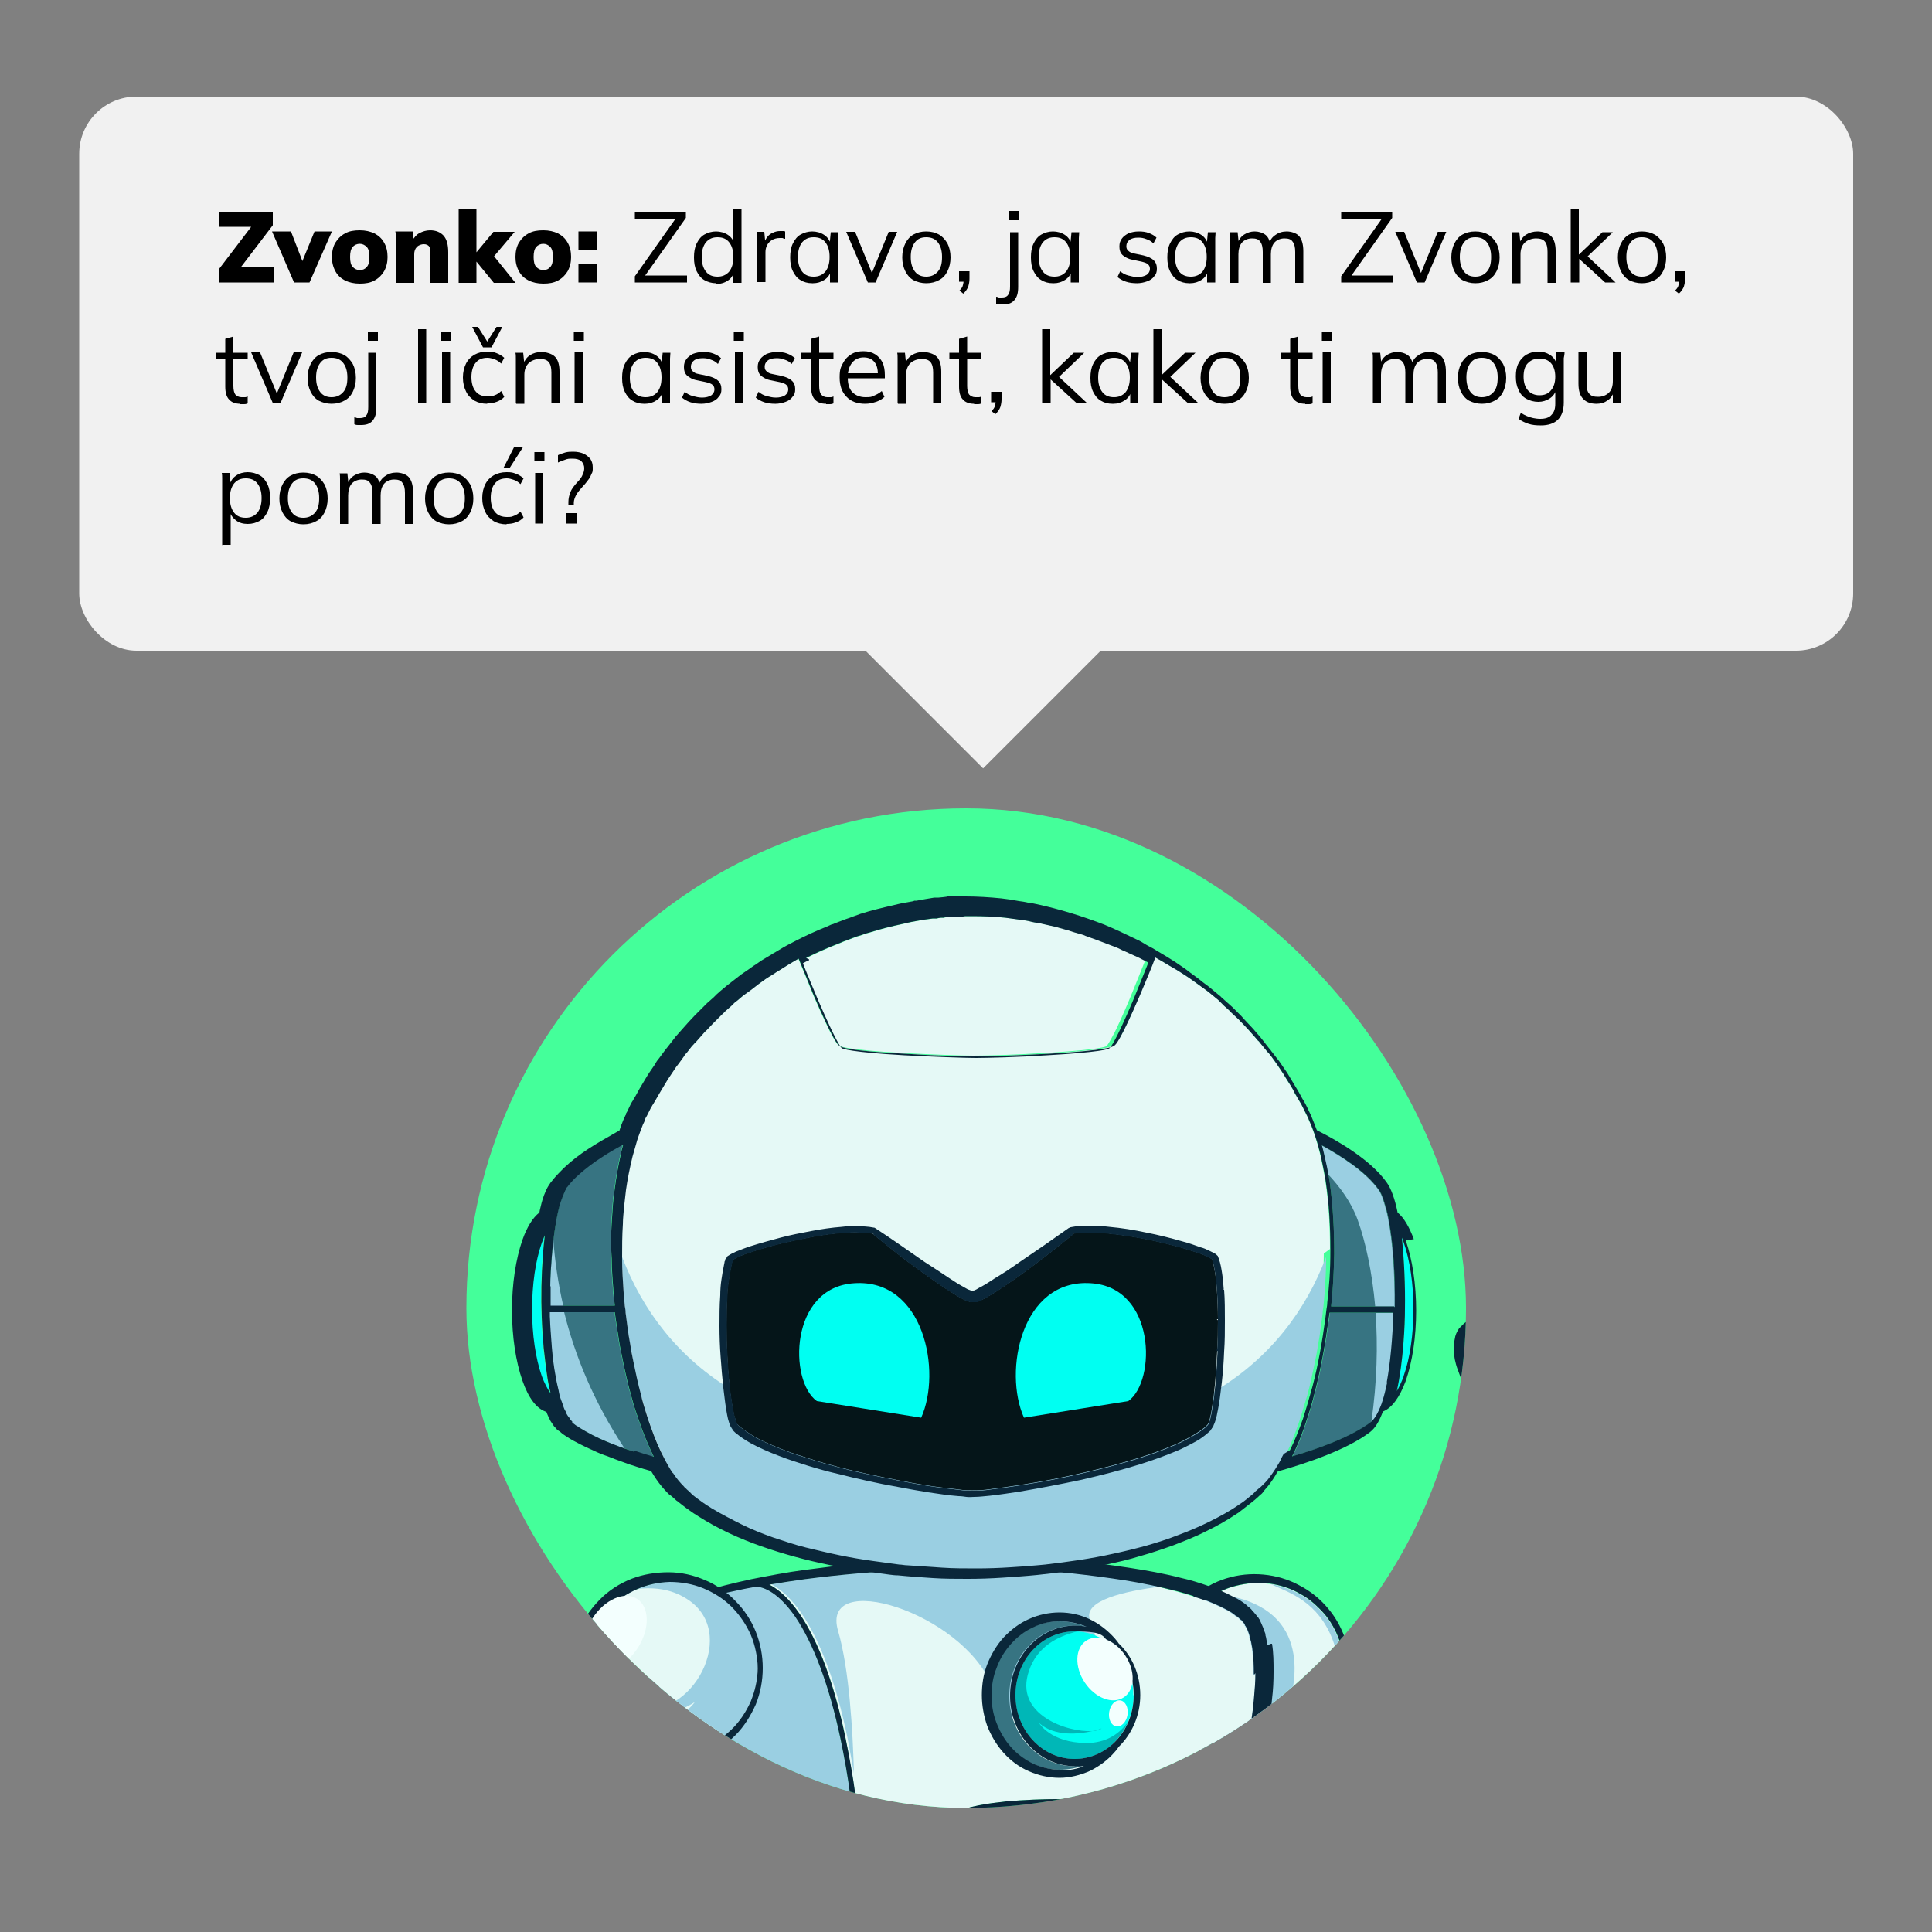 <svg xmlns="http://www.w3.org/2000/svg" xmlns:xlink="http://www.w3.org/1999/xlink" id="Layer_1" viewBox="0 0 500 500"><rect x="0" y="0" width="500" height="500" fill="#808080" stroke="none"/><defs><style>      .st0 {        fill: none;      }      .st1 {        fill: #f1f1f1;      }      .st2 {        fill: #f3fffe;      }      .st3 {        fill: #0a273a;      }      .st4 {        fill: #051519;      }      .st5 {        fill: #12313a;      }      .st6 {        fill: #44ff9a;      }      .st7 {        fill: #e5f9f6;      }      .st8 {        fill: #377482;      }      .st9 {        fill: #9acfe2;      }      .st10 {        fill: #00fff2;      }      .st11 {        fill: #00b7b7;      }      .st12 {        clip-path: url(#clippath);      }    </style><clipPath id="clippath"><rect class="st0" x="120.7" y="209.2" width="258.7" height="258.7" rx="129.3" ry="129.3"></rect></clipPath></defs><g class="st12"><rect class="st6" x="120.7" y="209.2" width="258.7" height="258.7"></rect><path class="st7" d="M435.7,352.3c-.8,1.2-1.7,2.3-2.6,3.5-.3.4-.6.7-.8,1.1-.3.4-.7.8-1,1.2-.3.3-.5.6-.8.8,0,0-.2.2-.2.2-.4.3-.7.7-1,.9h-.3c-.2,0-.4-.1-.6-.2-.4-.2-.8-.4-1.2-.7-.8-.6-1.4-1.2-2-1.9-.2-.2-.3-.4-.4-.6,0-.1-.1-.2-.2-.3,0,0,0-.1,0-.2h0v-.2c0,0,.2-.2.2-.2.1-.2.3-.4.4-.6.1-.2.2-.3.3-.4.5-.7.9-1.4,1.4-2,0-.1.1-.2.2-.3,1.1-1.6,2.1-3.1,3-4.7.2,1,.6,2,1.5,2.8,1.2,1.1,2.5,1.4,3.5,1.6h.6Z"></path><path class="st7" d="M424.3,342.9c-.6,2.4-1.3,4.7-1.9,7.1,0,.1,0,.3-.1.4h0c-.3.9-.5,1.8-.8,2.7,0,0,0,.2,0,.2l-.3.8v.2c0,0-.1.1-.1.1h0c-.2,0-.4.2-.7.2s-.5,0-.8,0c-.6,0-1.1,0-1.6-.1-.6,0-1.1-.2-1.6-.3-.3,0-.5-.2-.8-.3s-.5-.2-.7-.4c-.2-.1-.4-.3-.5-.4,0,0-.1-.2-.1-.2v-.2c0-.4.2-.8.2-1.3.2-.9.3-1.8.5-2.8.2-.9.3-1.8.5-2.7l.8-5.1c.9,1.1,2.4,1.8,3.9,2,.2,0,.5,0,.7.1,1.3.2,2.6,0,3.5-.4v.2Z"></path><path class="st7" d="M428,326.2c0,.2,0,.4-.1.6-.2,1.2-.5,2.3-.7,3.5-.5,2.2-1,4.4-1.5,6.6-.4,1.4-.7,2.8-1.1,4.2-.7,1-2.7,1.3-4.4.9-1.7-.3-3.5-1.2-3.8-2.8.7-4.4,1.4-8.7,2-13.1.1-.8.2-1.6.4-2.4.3.3.6.6,1,.9,1.4,1,3.3,1.7,5.1,1.9,1.1.2,2.2,0,3.1-.2h.1,0Z"></path><path class="st7" d="M429.2,317.2c-.1,2.2-.4,4.4-.7,6.6,0,.4-.1.7-.2,1.1-.1,0-.2.2-.3.2h0c-1.8.8-5.3.2-7.5-1.4-.5-.4-1.1-.9-1.4-1.5,0-.4.1-.7.2-1.1.1-.6.2-1.1.3-1.6.2-1.1.5-2.2.7-3.2.3-1.1.6-2.1,1-3.1.4-1,.9-1.9,1.5-2.7.2-.2.3-.4.5-.5.2-.2.3-.3.5-.4.4-.3.7-.4,1.1-.5.2,0,.4-.1.6-.1h.6c.2,0,.4,0,.6.1.1,0,.2,0,.3.1.1,0,.2,0,.3.1.2.1.3.2.5.3.2.1.3.3.4.4.3.3.5.7.7,1.1.2.4.3.9.4,1.4s.2,1,.3,1.5c.1,1.1.1,2.1.1,3.2h0Z"></path><path class="st7" d="M410.5,352.7c0,0-.2.1-.3.2-.4.3-.8.5-1.3.6-1,.4-2,.6-2.9.7-.5,0-1,0-1.5,0-.3,0-.5,0-.6-.2-.1,0-.2,0-.2-.1h0c-.4-.7-.7-1.5-.9-2.3,0-.2-.1-.4-.2-.5-.3-1-.6-2-.9-3-.4-1.5-.7-3.1-1-4.6.7.4,1.5.6,2.4.7.8.1,1.7,0,2.5,0,1.1-.2,2.1-.5,2.7-1,.4,2.1.9,4.1,1.4,6.1v.2l.4,1.5c.1.3.2.7.3,1,0,.2.1.4.1.6s0,.3,0,.4h0Z"></path><path class="st7" d="M408.1,341.8c-.6.6-1.6,1-2.7,1.1-2.2.4-4.7-.2-5.1-1.7h0c-.3-1.9-.6-3.7-.8-5.5,0-.5-.2-1.1-.2-1.5s-.1-1-.1-1.5c0-.9,0-1.8,0-2.6.7.6,1.6,1,2.6,1.3.4.1.8.2,1.2.2,1.6.2,3.2,0,4.5-.7-.1.9-.2,1.8-.2,2.6s0,2.2,0,3.2c.1,1.7.3,3.4.6,5.1h-.1Z"></path><path class="st7" d="M409,319.3c0,.6,0,1.1-.1,1.7-.1,1-.2,2-.4,3.1-.3,1.8-.5,3.6-.7,5.5-1.2,1-3.5,1.4-5.7.8-.7-.2-2.1-.7-2.9-1.8,0-1.7.3-3.3.5-5,0-.2,0-.4.1-.5.3-1.9.7-3.7,1.3-5.4.3-1,.7-1.9,1.1-2.7s1-1.6,1.6-2.1.6-.5.9-.6c.3-.1.6-.2.9-.1h.2c.1,0,.2,0,.3,0,.1,0,.2,0,.3.1.1,0,.2,0,.3.1.4.2.7.4.9.6s.5.6.7.9c.2.4.4.8.5,1.2.3.9.3,1.8.4,2.8v1.3h0Z"></path><path class="st7" d="M400.6,364c0,.2,0,.4-.1.5,0,.2-.1.4-.2.5-.2.7-.6,1.4-1,2-.2.3-.4.6-.7.9s-.5.5-.8.7-.5.3-.8.4h-.9c-.1,0-.2,0-.3,0-.6-.1-1.2-.4-1.8-.6-.1,0-.3-.1-.4-.2-.7-.3-1.4-.6-2-1,.4-.1.7-.2,1-.4s.6-.4.9-.6c1.7-1.3,2.7-3.6,2.7-6,.2.2.5.3.7.4.9.5,1.9.9,2.8,1.2.2,0,.4.2.5.4s.2.5.3.8v1h0Z"></path><path class="st7" d="M393.1,365.4c-.5.4-.9.6-1.4.7-.5.1-1,.2-1.5.1h0c-1.3-.9-2.5-1.8-3.6-2.9-.8-.8-1.6-1.7-2.2-2.6.5.2.9.3,1.4.3h.9c1,0,2-.4,2.9-1,1.3-.9,2.3-2.2,2.9-3.7,0,.1.1.2.2.3.1.2.3.4.4.6.2.2.3.4.4.6.6.7,1.2,1.2,1.9,1.7,0,0,0,0,.1.1.3,2.3-.6,4.6-2.2,5.8h0Z"></path><path class="st7" d="M391.7,354.7c-.4,1.8-1.4,3.5-2.8,4.4-.9.6-1.9.9-2.9.8-1-.1-1.9-.5-2.9-1.2-.2-.3-.4-.7-.6-1-.4-.7-.7-1.4-1-2.1-.3-.7-.5-1.4-.7-2.2-.2-.7-.4-1.5-.5-2.2-.1-.8-.2-1.5-.2-2.2,0-.7,0-1.4.3-2,.2-.7.4-1.2.8-1.7,0,0,.1-.1.2-.2l.2-.2c.1-.1.2-.2.3-.3l.4-.3c.1,0,.3-.2.4-.2.2,0,.3-.1.4-.2.2,0,.3-.1.5-.2.2,0,.3,0,.5-.1h.5c.6,0,1.2,0,1.7.2s1,.6,1.4,1c.5.5.9,1,1.2,1.6.7,1.2,1.3,2.6,1.8,4.1.3.7.5,1.5.8,2.2.2.6.4,1.1.6,1.7h0Z"></path><path class="st5" d="M435,374.6c-.7,2.2-2,4.2-3.6,5.9h-.1c0,.2-.1.2-.2.3-.6.6-1.2,1.1-1.9,1.5-.3.2-.6.4-.8.5-1,.6-2.1,1.1-3.3,1.5-2.3.8-4.7,1.2-7.2,1.2-2.5,0-4.9-.5-7.3-1.2-1.2-.4-2.3-.9-3.4-1.4-1.1-.6-2.2-1.2-3.2-1.9-2-1.5-3.7-3.2-5.1-5.3,0,0,0-.1-.1-.2-.8-1.2-1.4-2.5-1.9-3.8,0-.1,0-.2-.1-.3-.1-.3-.2-.5-.2-.7h1.1c.6-.2,1-.5,1.4-.8.4-.3.7-.6,1-1,.3-.4.6-.7.8-1.1s.5-.8.6-1.2.4-.8.5-1.2c.2-.4.3-.9.3-1.3v-1.4c0-.5-.2-1-.5-1.5,0-.1-.2-.3-.3-.4s-.2-.2-.3-.3c-.1-.1-.3-.2-.4-.3-.2,0-.3-.2-.4-.2-.4-.2-.7-.3-1.1-.5-.5-.3-1-.5-1.4-.8.7-1.1,1.5-2,2.5-2.9.7-.6,1.3-1.1,2.1-1.6.2.2.3.4.5.4.2.1.4.2.5.2.3.1.6.2.9.2.6,0,1.1,0,1.7,0s1.1-.2,1.6-.3c.6-.1,1.1-.2,1.6-.4.6-.2,1.1-.3,1.6-.6.2,0,.3-.2.4-.3.2-.1.3-.3.5-.6,0-.1,0-.2.1-.3h0v-.2h0v-.3c0-.2,0-.3,0-.5,0-.2,0-.3,0-.5h1.5c0,.4-.1.8-.2,1.2,0,.3,0,.5.1.7s.2.4.4.5c.3.3.6.5.8.6.6.3,1.1.5,1.7.6.9.2,1.7.4,2.6.5h1.8c.3,0,.6-.1,1-.3.1,0,.2-.1.3-.2.1-.1.2-.2.3-.4,0,0,0-.1,0-.1h0v-.4c0,0,.4-.8.4-.8v-.2c.7.3,1.3.6,1.9.9,0,.1-.2.2-.2.4-.2.2-.3.4-.4.7v.2c-.1,0-.2.2-.2.2v.2c0,0-.1.2-.1.2v.3h0c0,.3.1.4.2.6s.2.3.2.4c.2.3.3.5.5.7.4.4.7.8,1.1,1.1.3.3.5.5.8.7.1.1.3.2.4.3.4.3.9.6,1.3.9.3.1.5.2.8.3h.5c.2,0,.4-.1.6-.2.5-.3.9-.7,1.2-1,0,0,.2-.1.2-.2.3.4.6.8.9,1.2l-.4.2c-.2.1-.3.2-.5.3-.1,0-.2.1-.3.2-.1,0-.2.1-.3.2h0c0,0,0,.2-.1.2,0,0,0,0,0,.1,0,.2-.1.3-.1.4v.5c0,.3.1.5.2.6.1.4.3.7.5,1.1.3.7.7,1.3,1.2,1.9.2.3.5.6.8.9s.3.3.5.4c.1,0,.2.2.4.2s.3.1.5.1c.3,0,.6,0,.9-.1.4,2.2.3,4.4-.4,6.6h.2Z"></path><path class="st8" d="M428.2,385c-.2.3-.4.5-.6.8-.6.6-1.3,1.2-2,1.6-1.5.9-3.3,1.4-5.1,1.6-.9.2-1.8.2-2.8.2s-1.9,0-2.8-.2c-1.9-.2-3.7-.6-5.5-1.1-1.8-.6-3.5-1.3-5.2-2.2-.8-.5-1.6-.9-2.4-1.5-.8-.5-1.5-1.1-2.2-1.7-1.4-1.2-2.6-2.6-3.3-4.2-.4-.8-.7-1.6-.8-2.5-.1-.7,0-1.4,0-2.1.5,1,1.1,1.9,1.7,2.8,1.5,2.2,3.5,4,5.7,5.6,1.1.8,2.2,1.5,3.4,2,1.2.6,2.4,1.1,3.6,1.5,2.5.8,5.2,1.3,7.8,1.4s5.3-.3,7.8-1.2c.9-.3,1.7-.6,2.5-1v.2Z"></path><path class="st7" d="M432.9,397.5v.4h0v.9c0,2.3-.3,4.6-.7,6.9-.8,4.6-2.1,9.1-3.8,13.5-1.7,4.3-3.8,8.6-6.4,12.5s-5.5,7.6-8.8,10.9c-.9.8-1.7,1.6-2.6,2.3s-1.8,1.4-2.8,2c-1.3.8-2.7,1.5-4.1,2.1-.7.3-1.4.5-2.1.8-.9.3-1.8.5-2.7.7-1,.2-2.1.3-3.1.4h-1c-1.1,0-2.1,0-3.1-.2-1.2-.2-2.4-.4-3.6-.7-.6-.2-1.1-.4-1.6-.5-.6-.2-1.1-.4-1.6-.7l-1.5-.8c-.5-.3-1-.6-1.5-.9-.5-.3-.9-.7-1.4-1s-.9-.7-1.3-1.1c-.4-.4-.8-.8-1.2-1.2-.2-.2-.4-.5-.6-.7l-.3-.4-.3-.4c-.6-.8-1.1-1.6-1.5-2.5,0-.2-.2-.3-.2-.5-.5-1-.9-2.1-1.1-3.2-.6-2.2-.8-4.6-.9-6.9-.2-4.7.1-9.4.8-14.1.7-4.7,1.6-9.4,2.8-14,.6-2.3,1.3-4.6,2-6.8.8-2.3,1.6-4.5,2.5-6.7l.4-.8c.1-.3.3-.6.4-.8s.3-.6.4-.8l.4-.8c.3-.6.6-1.1.8-1.6.2-.3.3-.5.5-.8.2-.3.3-.5.5-.8l.5-.8c.2-.3.3-.5.5-.7.1-.1.2-.3.3-.4l.3-.4.3-.4.2-.2.2-.2.6-.7c.2-.2.4-.4.6-.6.2-.2.4-.4.6-.6.2-.2.4-.4.6-.6.2-.2.4-.4.7-.6l.7-.5c.5-.4.9-.7,1.4-1,.7-.5,1.5-.9,2.2-1.2h0c-.4,1.1-.5,2.3-.4,3.4s.4,2.2.8,3.2c.5,1,1,1.9,1.6,2.8s1.3,1.6,2.1,2.4c1.5,1.4,3.2,2.7,5,3.6.9.5,1.8,1,2.8,1.4,1,.4,1.9.8,2.9,1.1s2,.6,3,.8,2,.4,3,.5c2.1.2,4.1.2,6.2-.2,1-.2,2.1-.5,3-.8,1-.4,2-.8,2.9-1.4.9-.6,1.8-1.3,2.5-2.2.4-.5.7-1,1-1.5,1,1.9,1.7,4,2.1,6.3.2,1.1.4,2.2.5,3.4v.9c0,0,.1.9.1.9v.4h0Z"></path><path class="st9" d="M372.3,443.3l-1-.4-3.7-1.6-1.6-.7c-5-2.1-10-4.1-15-6.2h0c.2-1.6.2-3.2,0-4.9h0c0,0,18.8,7.9,18.8,7.9l.2.5,2.3,5.3h0Z"></path><path class="st7" d="M377.9,454.3c-.2.6-.4,1.2-.7,1.7-.8,1.5-2.1,2.9-3.5,3.6-.2.1-.4.2-.7.3-.6.2-1.1.4-1.7.4s-1.6,0-2.4-.4c-.5-.2-.9-.3-1.3-.5l-1.4-.5-2.7-1c-1.8-.7-3.6-1.4-5.4-2.1-4.9-1.9-9.9-3.9-14.8-5.9,1.8-1.7,3.4-3.7,4.6-5.9.8-1.5,1.5-3,2-4.5.4-1.1.7-2.3.9-3.4,1.8.8,3.5,1.5,5.3,2.3,3.1,1.3,6.2,2.7,9.3,4l1.9.8,3.4,1.5,2.6,1.2,1.3.6.4.2.3.2c.2.1.4.2.6.3.7.5,1.3,1,1.7,1.7.4.7.7,1.5.8,2.3.1,1.1,0,2.2-.4,3.3h0Z"></path><path class="st7" d="M347.8,433.2l-.2,1.5h0c-.4,2.7-1.2,5.4-2.5,7.8-1.3,2.3-2.9,4.4-5,6.2-.2.2-.4.3-.6.5-.7.5-1.3,1-2,1.5-.5.4-1.1.7-1.6,1-1.3.7-2.6,1.3-4,1.7-2.8.9-5.8,1.2-8.6.9-2.9-.3-5.8-1.1-8.4-2.5-2.6-1.4-5-3.3-6.8-5.6-1.9-2.3-3.3-5-4.1-7.8-.4-1.4-.7-2.9-.8-4.4-.2-1.5-.1-3,0-4.4.2-1.5.5-2.9,1-4.4.5-1.4,1.1-2.8,1.8-4.1,1.5-2.6,3.4-4.9,5.8-6.7.6-.5,1.2-.9,1.9-1.3,1.9-1.2,3.9-2.1,6-2.6,2.8-.8,5.9-1,8.7-.6.2,0,.4,0,.5,0,2.7.4,5.4,1.4,7.7,2.7,1.3.7,2.5,1.6,3.5,2.5,1.1,1,2.1,2,3,3.1,1.7,2.2,3,4.7,3.8,7.4,0,.1,0,.2,0,.3.2.8.4,1.6.6,2.4.3,1.7.4,3.4.3,5.1h0Z"></path><path class="st9" d="M347.8,433.2l-.2,1.5h0c-.4,2.7-1.2,5.4-2.5,7.8-1.3,2.3-2.9,4.4-5,6.2-.2.2-.4.3-.6.5-.7.5-1.3,1-2,1.5-.5.4-1.1.7-1.6,1-1.3.7-2.6,1.3-4,1.7-2.8.9-5.8,1.2-8.6.9-2.9-.3-5.8-1.1-8.4-2.5-2.6-1.4-5-3.3-6.8-5.6-1.9-2.3-3.3-5-4.1-7.8-.4-1.4-.7-2.9-.8-4.4-.2-1.5-.1-3,0-4.4.2-1.5.5-2.9,1-4.4.5-1.4,1.1-2.8,1.8-4.1,1.5-2.6,3.4-4.9,5.8-6.7.6-.5,1.2-.9,1.9-1.3,3.6-.4,7.9.2,12.6,2.8,14.1,7.9,7.5,26.8,5,30.3,0,0,14.8-2.1,13.1-18.9,0,0,2.7,10.9-5,17.3,0,0,10.6-6.9,5.5-20.2-3.8-9.9-11.1-12.2-16-14.4,2.7.4,5.4,1.4,7.7,2.7,1.3.7,2.5,1.6,3.5,2.5,1.1,1,2.1,2,3,3.1,1.7,2.2,3,4.7,3.8,7.4,0,.1,0,.2,0,.3.2.8.4,1.6.6,2.4.3,1.7.4,3.4.3,5.1h0Z"></path><path class="st9" d="M398.9,450.2c-1,.2-2.1.3-3.1.4-3.2-6.2-5.3-14.6-4.1-25.8,0,0-.6,16,7.2,25.4Z"></path><path class="st9" d="M432.9,397.5v.4c-2.3,2.8-5.7,5.2-10.6,6.3-15.9,3.7-23.9-5.4-28.3-4.3-3.2.8-13.1,30.6-2.3,50.6-1.2-.2-2.4-.4-3.6-.7-.6-.2-1.1-.4-1.6-.5-.6-.2-1.1-.4-1.6-.7l-1.5-.8c-.5-.3-1-.6-1.5-.9-.5-.3-.9-.7-1.4-1s-.9-.7-1.3-1.1c-.4-.4-.8-.8-1.2-1.2-.2-.2-.4-.5-.6-.7l-.3-.4-.3-.4c-.6-.8-1.1-1.6-1.5-2.5,0-.2-.2-.3-.2-.5-.5-1-.9-2.1-1.1-3.2-.6-2.2-.8-4.6-.9-6.9-.2-4.7.1-9.4.8-14.1s1.6-9.4,2.8-14c.6-2.3,1.3-4.6,2-6.8.8-2.3,1.6-4.5,2.5-6.7l.4-.8c.1-.3.3-.6.4-.8s.3-.6.4-.8l.4-.8c.3-.6.6-1.1.8-1.6.2-.3.3-.5.5-.8.2-.3.3-.5.5-.8l.5-.8c.2-.3.3-.5.5-.7.1-.1.2-.3.3-.4l.3-.4.3-.4.2-.2.2-.2.6-.7c.2-.2.4-.4.6-.6.2-.2.4-.4.6-.6.2-.2.4-.4.6-.6.2-.2.4-.4.7-.6l.7-.5c.5-.4.9-.7,1.4-1,.7-.5,1.5-.9,2.2-1.2h0c-.4,1.1-.5,2.3-.4,3.4s.4,2.2.8,3.2c.5,1,1,1.9,1.6,2.8s1.3,1.6,2.1,2.4c1.5,1.4,3.2,2.7,5,3.6.9.5,1.8,1,2.8,1.4,1,.4,1.9.8,2.9,1.1s2,.6,3,.8,2,.4,3,.5c2.1.2,4.1.2,6.2-.2,1-.2,2.1-.5,3-.8,1-.4,2-.8,2.9-1.4.9-.6,1.8-1.3,2.5-2.2.4-.5.7-1,1-1.5,1,1.9,1.7,4,2.1,6.3.2,1.1.4,2.2.5,3.4v.9c0,0,.1.9.1.9v.4h0Z"></path><path class="st9" d="M377.9,454.3c-.2.6-.4,1.2-.7,1.7-.8,1.5-2.1,2.9-3.5,3.6-.2.1-.4.2-.7.3-.6.2-1.1.4-1.7.4s-1.6,0-2.4-.4c-.5-.2-.9-.3-1.3-.5l-1.4-.5-2.7-1c-1.8-.7-3.6-1.4-5.4-2.1-4.9-1.9-9.9-3.9-14.8-5.9,1.8-1.7,3.4-3.7,4.6-5.9.8-1.5,1.5-3,2-4.5.4-1.1.7-2.3.9-3.4,1.8.8,3.5,1.5,5.3,2.3.2,2.3,0,5.1-.9,7.8,0,0,11.4,4.7,15.9,6.4,2.3.9,4.6,1.7,6.8,1.8h0Z"></path><path class="st9" d="M388.9,359.2c-.9.6-1.9.9-2.9.8-3.3-6-3.2-11.9-1.9-16h.2c.6,0,1.2,0,1.7.2s1,.6,1.4,1c.5.5.9,1,1.2,1.6.7,1.2,1.3,2.6,1.8,4.1.3.7.5,1.5.8,2.2.2.6.4,1.1.6,1.7-.4,1.8-1.4,3.5-2.8,4.4h0Z"></path><path class="st9" d="M393.1,365.4c-.5.4-.9.6-1.4.7-1.7-1.1-3.1-2.2-3.9-3.3-.4-.6-.8-1.2-1.2-1.7,1,0,2-.4,2.9-1,1.3-.9,2.3-2.2,2.9-3.7,0,.1.1.2.2.3.1.2.3.4.4.6.2.2.3.4.4.6.6.7,1.2,1.2,1.9,1.7,0,0,0,0,.1.1.3,2.3-.6,4.6-2.2,5.8h0Z"></path><path class="st9" d="M400.6,364c0,.2,0,.4-.1.5,0,.2-.1.4-.2.5-.2.7-.6,1.4-1,2-.2.3-.4.6-.7.9s-.5.5-.8.7-.5.3-.8.4h-.4c-1.3-.7-2.7-1.4-4-2.2.3-.2.6-.4.9-.6,1.7-1.3,2.7-3.6,2.7-6,.2.2.5.3.7.4.9.5,1.9.9,2.8,1.2.2,0,.4.2.5.4s.2.5.3.8v1h0Z"></path><path class="st9" d="M400.4,341.3h0c-.3-1.9-.6-3.7-.8-5.5,0-.5-.2-1.1-.2-1.5s-.1-1-.1-1.5c0-.9,0-1.8,0-2.6.7.6,1.6,1,2.6,1.3.4.1.8.2,1.2.2,1.6.2,3.2,0,4.5-.7-.1.9-.2,1.8-.2,2.6s0,2.2,0,3.2c.1,1.7.3,3.4.6,5.1-.6.6-1.6,1-2.7,1.1-2.2.4-4.7-.2-5.1-1.7h-.1Z"></path><path class="st9" d="M399.2,328.5c0-1.7.3-3.3.5-5,0-.2,0-.4.1-.5,1-3.3,2.8-5.6,5.9-5.8,1.5-.1,2.5.7,3.3,2.1,0,.6,0,1.1-.1,1.7-.1,1-.2,2-.4,3.1-.3,1.8-.5,3.6-.7,5.5-1.2,1-3.5,1.4-5.7.8-.7-.2-2.1-.7-2.9-1.8h0Z"></path><path class="st9" d="M410.5,352.7c0,0-.2.1-.3.2-.4.3-.8.5-1.3.6-1,.4-2,.6-2.9.7-.5,0-1,0-1.5,0-.3,0-.5,0-.6-.2-.1,0-.2,0-.2-.1h0c-.4-.7-.7-1.5-.9-2.3,0-.2-.1-.4-.2-.5-.3-1-.6-2-.9-3-.4-1.5-.7-3.1-1-4.6.7.4,1.5.6,2.4.7.8.1,1.7,0,2.5,0,1.1-.2,2.1-.5,2.7-1,.4,2.1.9,4.1,1.4,6.1v.2l.4,1.5c.1.3.2.7.3,1,0,.2.1.4.1.6s0,.3,0,.4h0Z"></path><path class="st9" d="M424.3,342.9c-.6,2.4-1.3,4.7-1.9,7.1,0,.1,0,.3-.1.4h0c-.3.9-.5,1.8-.8,2.7,0,0,0,.2,0,.2l-.3.8v.2c0,0-.1.1-.1.1h0c-.2,0-.4.2-.7.2s-.5,0-.8,0c-.6,0-1.1,0-1.6-.1-.6,0-1.1-.2-1.6-.3-.3,0-.5-.2-.8-.3s-.5-.2-.7-.4c-.2-.1-.4-.3-.5-.4,0,0-.1-.2-.1-.2v-.2c0-.4.2-.8.2-1.3.2-.9.3-1.8.5-2.8.2-.9.3-1.8.5-2.7l.8-5.1c.9,1.1,2.4,1.8,3.9,2,.2,0,.5,0,.7.1,1.3.2,2.6,0,3.5-.4v.2Z"></path><path class="st9" d="M427.9,326.3v.6c-.2,1.2-.5,2.3-.7,3.5-.5,2.2-1,4.4-1.5,6.6-.4,1.4-.7,2.8-1.1,4.2-.7,1-2.7,1.3-4.4.9-1.7-.3-3.5-1.2-3.8-2.8.7-4.4,1.4-8.7,2-13.1.1-.8.2-1.6.4-2.4.3.3.6.6,1,.9,1.4,1,3.3,1.7,5.1,1.9,1.1.2,2.2,0,3.1-.2h0Z"></path><path class="st9" d="M419.1,322.2c0-.4.1-.7.2-1.1,1.4-3.4,3-5.6,4.9-5.4,2.8.3,3.8,4,3.8,9.3h0c-1.8.8-5.3.2-7.5-1.4-.5-.4-1.1-.9-1.4-1.5h0Z"></path><path class="st9" d="M435.3,352.3h.5c-.8,1.2-1.7,2.3-2.6,3.5-.3.4-.6.7-.8,1.1-.3.4-.7.8-1,1.2-.3.3-.5.6-.8.8,0,0-.2.2-.2.2-.4.3-.7.7-1,.9h-.3c-.2,0-.4-.1-.6-.2-.4-.2-.8-.4-1.2-.7-.8-.6-1.4-1.2-2-1.9-.2-.2-.3-.4-.4-.6,0-.1-.1-.2-.2-.3,0,0,0-.1,0-.2h0v-.2c0,0,.2-.2.2-.2.1-.2.3-.4.4-.6.1-.2.2-.3.3-.4.5-.7.9-1.4,1.4-2,0-.1.1-.2.2-.3,1.1-1.6,2.1-3.1,3-4.7.2,1,.6,2,1.5,2.8,1.2,1.1,2.5,1.4,3.5,1.6h0Z"></path><path class="st3" d="M458.2,350.1c-.1-.5-.3-1-.5-1.4s-.6-.8-.9-1.1-.7-.6-1.1-.9-.9-.5-1.3-.6c-.5-.2-1-.2-1.4-.2-.5,0-.9.1-1.4.2-.9.3-1.6.6-2.2,1.1-1.3.9-2.4,1.8-3.5,2.8-1.1,1-2,2-3,3s-1,1-1.5,1.5c-.5.5-1,.9-1.6,1.3-1.7,1.3-3.4,2.5-5.3,3.7-.4-.6-.9-1.2-1.3-1.7.4-.4.7-.8,1-1.2,1.3-1.5,2.5-3.1,3.6-4.6s2.3-3.2,3.4-4.7l.9-1.2c.3-.4.6-.8.8-1.3.6-.8,1.1-1.7,1.6-2.5,1-1.7,1.9-3.5,2.7-5.3.8-1.8,1.5-3.7,2-5.7s.5-2,.6-3.1c0-.6,0-1.1,0-1.7,0-.6-.2-1.2-.3-1.7-.2-.6-.5-1.2-.9-1.7-.2-.3-.5-.5-.7-.8-.3-.2-.6-.4-.9-.6-.3-.2-.6-.3-.9-.4-.2,0-.3-.1-.5-.1s-.3,0-.5-.1c-.7-.1-1.3,0-2,.1-.7.2-1.2.5-1.7.8-.5.4-1,.7-1.3,1.1-.8.8-1.4,1.7-1.9,2.6-1.1,1.8-1.8,3.6-2.6,5.5-.7,1.8-1.4,3.7-2.1,5.5-.4.9-.7,1.8-1.1,2.7-.4.9-.8,1.8-1.2,2.6-1.6,3.4-3.5,6.7-5.6,10-.8-.5-1.7-.8-2.5-1.2,0-.2.1-.3.2-.5,1.4-4.3,2.7-8.6,3.9-13,.6-2.2,1.2-4.3,1.7-6.6.5-2.2,1.1-4.4,1.5-6.6.5-2.2.8-4.5,1-6.8s.1-2.3,0-3.5c0-.6-.1-1.2-.2-1.8-.1-.6-.3-1.3-.5-1.9s-.6-1.3-1.1-1.8c-.3-.3-.5-.6-.8-.8s-.6-.5-1-.6c-.7-.4-1.4-.5-2.1-.6h-1.1c-.4,0-.7.1-1.1.2-.7.2-1.4.6-1.9,1-.3.2-.6.5-.8.7-.3.3-.5.5-.7.8-.4.5-.7,1.1-1,1.6-.3.6-.5,1.1-.7,1.7-.4,1.1-.7,2.3-1,3.4s-.5,2.3-.7,3.4c-.4,2.3-.6,4.5-.9,6.8-.5,4.5-1,8.9-1.6,13.4l-.9,6.7c-.1,1-.3,1.9-.4,2.8-.8,0-1.6,0-2.4.1-.5-2-.9-4.1-1.2-6.1-.3-2.1-.5-4.1-.6-6.2v-3c0-1,.2-2,.3-3,.3-2,.7-4.1,1-6.2.2-1.1.3-2.1.5-3.2.1-1.1.2-2.2.2-3.3s0-2.3-.3-3.4c-.2-.6-.4-1.2-.6-1.8-.3-.6-.7-1.2-1.2-1.6-.5-.5-1.1-.9-1.6-1.2-.2-.1-.3-.2-.5-.2-.2,0-.3-.1-.5-.2-.2,0-.4-.1-.5-.2h-.3c-.1,0-.2-.1-.3-.1-.7-.1-1.5,0-2.2.3-.7.3-1.3.7-1.8,1.1-1,.9-1.6,2-2.1,3-.5,1.1-.9,2.1-1.2,3.1-.6,2.1-1,4.2-1.2,6.4-.3,2.1-.4,4.3-.3,6.4,0,1.1,0,2.1.2,3.2,0,.6.1,1.1.2,1.6,0,.6.2,1.1.3,1.6.3,2.1.7,4.2,1.1,6.3.5,2.1,1,4.1,1.5,6.2.3,1,.6,2,1,3,.1.3.2.5.3.8-1,.6-1.9,1.3-2.7,2.1-1,.9-1.9,2-2.6,3.1-.4-.4-.7-.8-.9-1.2-.4-.6-.7-1.2-.9-1.8-.3-.7-.5-1.5-.7-2.2-.2-.8-.4-1.6-.7-2.4-.5-1.6-1.1-3.2-2-4.7-.5-.8-1-1.5-1.7-2.2-.7-.7-1.6-1.3-2.5-1.7-1-.4-2.1-.5-3.1-.4-.3,0-.5,0-.7.1-.3,0-.5.1-.7.2-.3.1-.5.2-.7.3s-.5.2-.7.3c-.2.1-.5.3-.7.4-.2.2-.4.3-.6.5s-.4.4-.6.6l-.3.3c-.1.1-.2.2-.3.3-.6.9-1,1.8-1.1,2.7-.2.9-.3,1.8-.3,2.7s.2,1.8.3,2.6c.2.9.4,1.7.7,2.5.3.8.6,1.6.9,2.4s.7,1.5,1.1,2.3.9,1.5,1.4,2.1c2,2.7,4.5,5,7.4,6.8,1.4.9,2.9,1.6,4.5,2.2,0,0,.2,0,.2,0,0,0-.2,0-.2.1-1.2.5-2.3,1.1-3.4,1.8-.6.4-1.1.7-1.6,1.1l-.8.6c-.3.2-.5.4-.7.6-.3.2-.5.4-.7.7-.2.2-.5.5-.7.7-.2.3-.5.5-.7.7l-.6.7-.2.2-.2.2-.3.4-.3.4c-.1.1-.2.3-.3.4-.2.3-.4.5-.5.8l-.5.8c-.2.3-.3.6-.5.8-.2.3-.3.6-.5.8-.3.6-.6,1.1-.8,1.7l-.4.8c-.2.3-.3.6-.4.9s-.3.6-.4.9l-.4.9c-1.9,4.5-3.3,9.1-4.5,13.8-1.2,4.7-2.2,9.4-2.8,14.2-.7,4.8-1,9.7-.8,14.6.1,2.4.4,4.9,1,7.3.2.8.4,1.5.7,2.3l-.5-.2-.9-2.3c-.1-.2-.3-.4-.5-.5h0l-20.2-8.8c-.2-.8-.4-1.6-.6-2.3-1-3.2-2.5-6.2-4.6-8.7-2.1-2.6-4.7-4.7-7.6-6.2-2.9-1.6-6.1-2.5-9.3-2.8s-6.5,0-9.7,1c-1.6.5-3,1.1-4.4,1.9s-2.8,1.7-4,2.7c-2.5,2-4.6,4.5-6.1,7.4s-2.5,5.9-2.9,9.1c-.4,3.2-.1,6.4.8,9.5.9,3.1,2.3,6,4.3,8.5s2.1,2.4,3.3,3.5,2.5,2,3.9,2.8c2.8,1.6,6,2.7,9.2,3.1,3.2.4,6.6.2,9.7-.7,2.9-.8,5.8-2.2,8.2-4,5.4,2.1,10.8,4.1,16.2,6.2,1.8.7,3.6,1.4,5.4,2l2.7,1,1.4.5c.5.2.9.3,1.4.5,1.1.3,2.2.5,3.3.4,1.1-.1,2.2-.4,3.2-.9.4-.2.7-.4,1.1-.7,1.8.7,3.6,1.2,5.2,1.6,11,2.8,15.7-.2,21.1-10.4.1,0,.2,0,.3,0,2.4-.7,4.7-1.7,6.9-2.9,1.1-.7,2.1-1.3,3.1-2.1s2-1.6,2.9-2.4c3.6-3.3,6.8-7.2,9.5-11.2,2.7-4.1,5.1-8.4,6.9-13,1.9-4.5,3.3-9.3,4.2-14.1.5-2.4.7-4.9.8-7.4v-3.8c-.2-1.3-.3-2.5-.5-3.8-.5-2.5-1.2-5-2.4-7.4-.3-.7-.7-1.3-1.1-1.9h0c1-.9,1.9-2,2.7-3.1.8-1.2,1.4-2.4,1.8-3.7.5-1.3.7-2.7.8-4,.1-1.3,0-2.6-.2-3.9.4-.2.7-.3,1.1-.4,1.3-.6,2.6-1.1,3.9-1.7,1.3-.6,2.6-1.3,3.8-1.9.6-.3,1.3-.7,1.9-1.1.7-.4,1.3-.8,1.9-1.2,1.2-.8,2.4-1.7,3.5-2.7,1.1-1,2.1-2.1,3-3.4.5-.7.8-1.4,1.1-2.2.2-.4.3-.9.3-1.3s0-1,0-1.5l-.3.2ZM436.9,334.1c.3-.7.6-1.4.9-2.1.8-1.8,1.6-3.5,2.6-5,.5-.8,1.1-1.5,1.6-2.1.6-.6,1.3-1,1.9-1.1h.9c.2,0,.4,0,.5.2.2,0,.3.1.5.2.3.2.5.4.7.6.2.3.4.5.5.9.3.7.3,1.5.3,2.4,0,.9-.2,1.8-.4,2.7-.4,1.8-1,3.6-1.7,5.4-.5,1.2-1,2.4-1.6,3.5-.2,0-.3,0-.5.1-1.5.2-3.5-.5-4.9-1.6-1.2-.9-1.5-2.6-1.3-4h.2ZM431.2,346.2c.7-1.1,1.3-2.2,1.9-3.4.5-.9.9-1.8,1.3-2.7s.8-1.8,1.2-2.7c.2-.3.3-.7.4-1,.3,1,.8,1.9,1.6,2.5,1.3,1,2.9,1.7,4.4,1.8h1.1c-.1.2-.2.3-.3.5-.5.9-.9,1.7-1.4,2.5-.3.4-.5.8-.8,1.2l-.8,1.2c-1.1,1.6-2.1,3.2-3.2,4.9,0,0,0,0,0,.1-.9,0-2.6,0-4.1-1.3-1.1-1-1.2-2.3-1.2-3.7h0ZM424.9,356.2h0v-.2c0,0,.2-.2.2-.2.1-.2.3-.4.4-.6.1-.2.2-.3.3-.4.5-.7.9-1.4,1.4-2,0-.1.1-.2.2-.3,1.1-1.6,2.1-3.1,3-4.7.2,1,.6,2,1.5,2.8,1.2,1.1,2.5,1.4,3.5,1.6h.5c-.8,1.2-1.7,2.3-2.6,3.5-.3.4-.6.7-.8,1.1-.3.4-.7.8-1,1.2-.3.3-.5.6-.8.8,0,0-.2.2-.2.2-.4.3-.7.7-1,.9h-.3c-.2,0-.4-.1-.6-.2-.4-.2-.8-.4-1.2-.7-.8-.6-1.4-1.2-2-1.9-.2-.2-.3-.4-.4-.6,0-.1-.1-.2-.2-.3,0,0,0-.1,0-.2h0ZM419.5,319.5c.2-1.1.5-2.2.7-3.2.3-1.1.6-2.1,1-3.1.4-1,.9-1.9,1.5-2.7.2-.2.3-.4.5-.5.2-.2.3-.3.5-.4.4-.3.7-.4,1.1-.5.2,0,.4-.1.6-.1h.6c.2,0,.4,0,.6.1.1,0,.2,0,.3.1.1,0,.2,0,.3.1.2.1.3.2.5.3.2.1.3.3.4.4.3.3.5.7.7,1.1.2.4.3.9.4,1.4s.2,1,.3,1.5c.1,1.1.1,2.1.1,3.2-.1,2.2-.4,4.4-.7,6.6,0,.4-.1.7-.2,1.1-.1.1-.3.2-.4.2-1.8.8-5.3.2-7.5-1.4-.5-.4-1.1-.9-1.4-1.5.2-.9.3-1.8.5-2.6h0ZM418.5,326.2c.1-.8.2-1.6.4-2.4.3.3.6.6,1,.9,1.4,1,3.3,1.7,5.1,1.9,1.2.2,2.3,0,3.2-.3-.3,1.4-.5,2.8-.8,4.1-.5,2.2-1,4.4-1.5,6.6-.4,1.4-.7,2.8-1.1,4.2-.7,1-2.7,1.3-4.4.9-1.7-.3-3.5-1.2-3.8-2.8.7-4.4,1.4-8.7,2-13.1h0ZM414.3,352.9c0-.4.2-.8.2-1.3.2-.9.3-1.8.5-2.8.2-.9.3-1.8.5-2.7l.8-5.1c.9,1.1,2.4,1.8,3.9,2,.2,0,.5,0,.7.1,1.3.2,2.6,0,3.5-.4-.6,2.4-1.3,4.7-1.9,7.1,0,.1,0,.3-.1.4h0c-.3.9-.5,1.8-.8,2.7,0,0,0,.2,0,.2l-.3.8v.2c0,0-.1.1-.1.1h0c-.2,0-.4.2-.7.2s-.5,0-.8,0c-.6,0-1.1,0-1.6-.1-.6,0-1.1-.2-1.6-.3-.3,0-.5-.2-.8-.3s-.5-.2-.7-.4c-.2-.1-.4-.3-.5-.4,0,0-.1-.2-.1-.2v-.2.2ZM421.1,354.3h0ZM399.8,323.5c.3-2,.7-4,1.3-5.9.3-1,.7-1.9,1.1-2.7s1-1.6,1.6-2.1.6-.5.9-.6c.3-.1.6-.2.9-.1h.2c.1,0,.2,0,.3,0,.1,0,.2,0,.3.1.1,0,.2,0,.3.1.4.2.7.4.9.6s.5.6.7.9c.2.4.4.8.5,1.2.3.9.3,1.8.4,2.8,0,1,0,2-.1,3-.1,1-.2,2-.4,3.1-.3,1.8-.5,3.6-.7,5.5-1.2,1-3.5,1.4-5.7.8-.7-.2-2.1-.7-2.9-1.8,0-1.7.3-3.3.5-5h.1ZM400.3,341.1c-.3-1.8-.6-3.6-.8-5.4,0-.5-.2-1.1-.2-1.5s-.1-1-.1-1.5c0-.9,0-1.8,0-2.6.7.6,1.6,1,2.6,1.3.4.1.8.2,1.2.2,1.6.2,3.2,0,4.5-.7-.1.9-.2,1.8-.2,2.6s0,2.2,0,3.2c.1,1.7.3,3.4.6,5.1-.6.6-1.6,1-2.7,1.1-2.2.4-4.7-.2-5.1-1.7h0c0-.1-.1-.1-.1-.1ZM400.7,343.4c.7.4,1.5.6,2.4.7.8.1,1.7,0,2.5,0,1.1-.2,2.1-.5,2.7-1,.4,2.1.9,4.1,1.4,6.1v.2l.4,1.5c.1.3.2.7.3,1,0,.2.1.4.1.6s0,.3,0,.4h0c0,.1-.2.2-.3.3-.4.3-.8.5-1.3.6-1,.4-2,.6-2.9.7-.5,0-1,0-1.5,0-.3,0-.5,0-.6-.2-.1,0-.2,0-.2-.1h0c-.4-.7-.7-1.5-.9-2.3,0-.2-.1-.4-.2-.5-.3-1-.6-2-.9-3-.4-1.5-.7-3.1-1-4.6h-.1ZM383.1,358.8c-.2-.3-.4-.7-.6-1-.4-.7-.7-1.4-1-2.1-.3-.7-.5-1.4-.7-2.2-.2-.7-.4-1.5-.5-2.2-.1-.8-.2-1.5-.2-2.2,0-.7,0-1.4.3-2,.2-.7.4-1.2.8-1.7,0,0,.1-.1.2-.2l.2-.2c.1-.1.2-.2.3-.3l.4-.3c.1,0,.3-.2.4-.2.2,0,.3-.1.4-.2.2,0,.3-.1.5-.2.2,0,.3,0,.5-.1.2,0,.3,0,.5,0,.6,0,1.2,0,1.7.2s1,.6,1.4,1c.5.5.9,1,1.2,1.6.7,1.2,1.3,2.6,1.8,4.1.3.7.5,1.5.8,2.2.2.6.4,1.1.6,1.7-.4,1.8-1.4,3.5-2.8,4.4-1.8,1.2-3.8,1.1-5.8-.4h0ZM390.2,366.2h0c-1.3-.9-2.5-1.8-3.6-2.9-.8-.8-1.6-1.7-2.2-2.6.5.2.9.3,1.4.3,1.3.2,2.6-.2,3.7-1,1.3-.9,2.3-2.2,2.9-3.7,0,.1.1.2.2.3.1.2.3.4.4.6.2.2.3.4.4.6.6.7,1.2,1.2,1.9,1.7,0,0,0,0,.1.1.3,2.3-.6,4.6-2.2,5.8-.9.7-1.9.9-2.9.8h0ZM391.9,367.2c.7-.2,1.3-.5,1.9-.9,1.7-1.3,2.7-3.6,2.7-6,.2.2.5.3.7.4.9.5,1.9.9,2.8,1.2.2,0,.4.2.5.4s.2.5.3.8v1c0,.2,0,.4-.1.5,0,.2-.1.4-.2.5-.2.7-.6,1.4-1,2-.2.3-.4.6-.7.9s-.5.5-.8.7-.5.3-.8.4h-1c-.1,0-.2,0-.3,0-.6-.1-1.2-.4-1.8-.6-.1,0-.3-.1-.4-.2-.7-.3-1.4-.6-2-1h.1ZM397.3,376.7c1.5,2.2,3.5,4,5.7,5.6,1.1.8,2.2,1.5,3.4,2,1.2.6,2.4,1.1,3.6,1.5,2.5.8,5.2,1.3,7.8,1.4s5.3-.3,7.8-1.2c.9-.3,1.7-.6,2.5-1-.2.3-.4.5-.6.8-.6.6-1.3,1.2-2,1.6-1.5.9-3.3,1.4-5.1,1.6-.9.2-1.8.2-2.8.2s-1.9,0-2.8-.2c-1.9-.2-3.7-.6-5.5-1.1-1.8-.6-3.5-1.3-5.2-2.2-.8-.5-1.6-.9-2.4-1.5-.8-.5-1.5-1.1-2.2-1.7-1.4-1.2-2.6-2.6-3.3-4.2-.4-.8-.7-1.6-.8-2.5-.1-.7,0-1.4,0-2.1.5,1,1.1,1.9,1.7,2.8v.2ZM351,434.6c.2-1.6.2-3.2,0-4.9h0c0,0,18.8,7.9,18.8,7.9l.2.5,2.3,5.3-1-.4-3.7-1.6-1.6-.7c-5-2.1-10-4.1-15-6.2h0ZM340.2,448.6c-.2.2-.4.3-.6.5-.7.5-1.3,1-2,1.5-.5.4-1.1.7-1.6,1-1.3.7-2.6,1.3-4,1.7-2.8.9-5.8,1.2-8.6.9-2.9-.3-5.8-1.1-8.4-2.5-2.6-1.4-5-3.3-6.8-5.6s-3.3-5-4.1-7.8c-.4-1.4-.7-2.9-.8-4.4-.2-1.5-.1-3,0-4.4.2-1.5.5-2.9,1-4.4.5-1.4,1.1-2.8,1.8-4.1,1.5-2.6,3.4-4.9,5.8-6.7,2.3-1.8,5.1-3.2,7.9-3.9s5.9-1,8.7-.6c2.9.4,5.7,1.3,8.2,2.8,1.3.7,2.5,1.6,3.5,2.5,1.1,1,2.1,2,3,3.1,1.7,2.2,3,4.7,3.8,7.4,0,.1,0,.2,0,.3.2.8.4,1.6.6,2.4.3,1.7.4,3.4.3,5.1l-.2,1.5h0c-.4,2.7-1.2,5.4-2.5,7.8-1.3,2.3-2.9,4.4-5,6.2h0ZM377.2,456c-.8,1.5-2.1,2.9-3.5,3.6-.2.1-.4.2-.7.3-.6.2-1.1.4-1.7.4s-1.6,0-2.4-.4c-.5-.2-.9-.3-1.3-.5l-1.4-.5-2.7-1c-1.8-.7-3.6-1.4-5.4-2.1-4.9-1.9-9.9-3.9-14.8-5.9,1.8-1.7,3.4-3.7,4.6-5.9.8-1.5,1.5-3,2-4.5.4-1.1.7-2.3.9-3.4,4.9,2.1,9.7,4.1,14.6,6.3l1.9.8,3.4,1.5,2.6,1.2,1.3.6.4.2.3.2c.2.1.4.2.6.3.7.5,1.3,1,1.7,1.7.4.7.7,1.5.8,2.3.2,1.7-.3,3.4-1.1,5h0ZM432.8,395.3v.9c0,0,.1.9.1.9v1.7c0,2.3-.3,4.6-.7,6.9-.8,4.6-2.1,9.1-3.8,13.5-1.7,4.3-3.8,8.6-6.4,12.5s-5.5,7.6-8.8,10.9c-.9.8-1.7,1.6-2.6,2.3s-1.8,1.4-2.8,2c-1.3.8-2.7,1.5-4.1,2.1-.7.3-1.4.5-2.1.8-2.2.7-4.4,1-6.8,1.1-2.3,0-4.6-.3-6.8-.9-.6-.2-1.1-.4-1.6-.5-.6-.2-1.1-.4-1.6-.7l-1.5-.8c-.5-.3-1-.6-1.5-.9-.5-.3-.9-.7-1.4-1s-.9-.7-1.3-1.1c-.4-.4-.8-.8-1.2-1.2-.2-.2-.4-.5-.6-.7l-.3-.4-.3-.4c-.6-.8-1.1-1.6-1.5-2.5,0-.2-.2-.3-.2-.5-.5-1-.9-2.1-1.1-3.2-.6-2.2-.8-4.6-.9-6.9-.2-4.7.1-9.4.8-14.1.7-4.7,1.6-9.4,2.8-14,.6-2.3,1.3-4.6,2-6.8.8-2.3,1.6-4.5,2.5-6.7l.4-.8c.1-.3.3-.6.4-.8s.3-.6.4-.8l.4-.8c.3-.6.6-1.1.8-1.6.2-.3.3-.5.5-.8.2-.3.3-.5.5-.8l.5-.8c.2-.3.3-.5.5-.7.1-.1.2-.3.3-.4l.3-.4.3-.4.2-.2.2-.2.6-.7c.2-.2.4-.4.6-.6.2-.2.4-.4.6-.6.2-.2.4-.4.6-.6.2-.2.4-.4.7-.6l.7-.5c.5-.4.9-.7,1.4-1,.7-.5,1.5-.9,2.2-1.2h0c-.4,1.1-.5,2.3-.4,3.4s.4,2.2.8,3.2c.5,1,1,1.9,1.6,2.8s1.3,1.6,2.1,2.4c1.5,1.4,3.2,2.7,5,3.6.9.5,1.8,1,2.8,1.4,1,.4,1.9.8,2.9,1.1s2,.6,3,.8,2,.4,3,.5c2.1.2,4.1.2,6.2-.2,1-.2,2.1-.5,3-.8,1-.4,2-.8,2.9-1.4.9-.6,1.8-1.3,2.5-2.2.4-.5.7-1,1-1.5,1,1.9,1.7,4,2.1,6.3.2,1.1.4,2.2.5,3.4h0ZM435,374.6c-.7,2.2-2,4.2-3.6,5.9h-.1c0,.2-.1.2-.2.3-.6.6-1.2,1.1-1.9,1.5-.3.2-.6.4-.8.5-1,.6-2.1,1.1-3.3,1.5-2.3.8-4.7,1.2-7.2,1.2-2.5,0-4.9-.5-7.3-1.2-1.2-.4-2.3-.9-3.4-1.4-1.1-.6-2.2-1.2-3.2-1.9-2-1.5-3.7-3.2-5.1-5.3-.8-1.2-1.5-2.6-2-3.9,0-.1,0-.2-.1-.3-.1-.3-.2-.5-.2-.7h1.1c.6-.2,1-.5,1.4-.8.4-.3.7-.6,1-1,.3-.4.6-.7.8-1.1s.5-.8.6-1.2.4-.8.5-1.2c.2-.4.3-.9.3-1.3v-1.4c0-.5-.2-1-.5-1.5,0-.1-.2-.3-.3-.4s-.2-.2-.3-.3c-.1-.1-.3-.2-.4-.3-.2,0-.3-.2-.4-.2-.9-.4-1.7-.8-2.4-1.3.7-1.1,1.5-2,2.5-2.9.7-.6,1.3-1.1,2.1-1.6.2.2.3.4.5.4.2.1.4.2.5.2.3.1.6.2.9.2.6,0,1.1,0,1.7,0s1.1-.2,1.6-.3c.6-.1,1.1-.2,1.6-.4.6-.2,1.1-.3,1.6-.6.2,0,.3-.2.4-.3.2-.1.3-.3.5-.6,0-.1,0-.2.1-.3h0v-.2h0v-.3c0-.2,0-.3,0-.5,0-.2,0-.3,0-.5h1.5c0,.4-.1.8-.2,1.2,0,.3,0,.5.1.7s.2.4.4.5c.3.3.6.5.8.6.6.3,1.1.5,1.7.6,1.2.3,2.3.5,3.5.5h.9c.3,0,.6-.1,1-.3.1,0,.2-.1.3-.2.1-.1.2-.2.3-.4,0,0,0-.1,0-.1h0v-.4c0,0,.4-.8.4-.8v-.2c.7.3,1.3.6,1.9.9,0,.1-.2.2-.2.4-.2.2-.3.4-.4.7v.2c-.1,0-.2.2-.2.2v.2c0,0-.1.2-.1.2v.4c0,.2.1.4.2.5s.2.3.2.4c.2.3.3.5.5.7.4.4.7.8,1.1,1.1.4.4.8.7,1.2,1s.9.6,1.3.9c.3.1.5.2.8.3h.5c.2,0,.4-.1.6-.2.5-.3.9-.7,1.2-1,0,0,.2-.1.2-.2.3.4.6.8.9,1.2l-.4.2c-.2.1-.3.2-.5.3-.1,0-.2.1-.3.2-.1,0-.2.1-.3.2h0c0,0,0,.2-.1.2,0,0,0,0,0,.1,0,.2-.1.3-.1.4v.5c0,.3.1.5.2.6.1.4.3.7.5,1.1.3.7.7,1.3,1.2,1.9.2.3.5.6.8.9s.3.3.5.4c.1,0,.2.2.4.2s.3.1.5.1c.3,0,.6,0,.9-.1.4,2.2.3,4.4-.4,6.6h.2ZM438.3,365.6c-.3.1-.5.3-.8.4-.4.2-.8.3-1.1.5-.4.2-.8.3-1.2.4-.3,0-.5.1-.7.2h0s0,0-.1,0c-.1,0-.2-.2-.3-.3-.2-.2-.4-.5-.6-.8-.4-.6-.7-1.2-1-1.8-.2-.3-.3-.6-.4-.9,0-.1,0-.3-.1-.4,0,0-.1,0-.1.1h0c0-.1,0,0,0,0h0c0,0,.2,0,.2,0,.2-.1.3-.2.5-.3l.5-.3.5-.3c.6-.3,1.2-.7,1.8-1,.6-.3,1.1-.7,1.7-1,0,.4,0,.9.1,1.3.2.8.8,2.5,2.8,3.5-.6.3-1.2.6-1.8.9v-.2ZM447.5,360.6c-.6.4-1.2.7-1.8,1.1-1.2.7-2.4,1.4-3.7,2.1-.2.1-.5.3-.7.4-2.3-.8-2.9-2.4-3.1-3.1-.2-.8,0-1.4.2-1.9.9-.6,1.8-1.1,2.6-1.8.6-.4,1.2-.9,1.7-1.3.4-.4.8-.7,1.2-1.1,0,.9.2,1.9.6,2.7.4.9,1.3,2.2,3.3,2.7-.1,0-.2.2-.3.2h0ZM455.6,351.3c0,.3,0,.5-.2.8-.2.6-.4,1.1-.7,1.6-.7,1.1-1.5,2.1-2.5,3.1s-2,1.9-3.1,2.7c0,0,0,0-.1.1-1.7-.2-2.9-.9-3.5-2.3-.6-1.2-.5-2.5-.3-3.4.8-.7,1.5-1.4,2.2-2,1-.9,2.1-1.8,3.2-2.4.6-.3,1.1-.6,1.6-.7.3,0,.5-.1.8-.1s.5,0,.7.1c.2,0,.4.2.6.3.2.2.4.3.6.5s.3.4.4.6.2.4.3.6,0,.4,0,.7h0Z"></path><path class="st7" d="M305.2,487.3c-.1,1.1-.3,2.1-.4,3.2-.3,2-.5,4-.8,6-.5,3.4-.9,6.9-1.5,10.3-.3,1.7-.6,3.4-.9,5.1-.2.8-.4,1.7-.6,2.4,0,.1,0,.2-.1.3h0c0,.1-.1.2-.1.2h0v.2c-.1,0-.1,0-.2.1l-.2.2c0,0-.2.1-.2.2-.2.2-.3.3-.5.4-.7.5-1.4,1-2.1,1.4-.6.3-1.1.6-1.6.9-.2.1-.4.2-.6.3-.5.3-1,.5-1.5.7-1.1.5-2.1.9-3.2,1.4-.5.2-1.1.4-1.6.6l-2.3.8c-2,.6-4,1.2-6.1,1.6l-1.3.3-1.3.3c-.4.1-.9.2-1.3.3-.4,0-.9.2-1.3.2l-1.3.2c-.4,0-.9.1-1.3.2h-.7c0,.1-.7.1-.7.1,0,0-1.3.2-1.3.2h-1.3c0,.1-.7.1-.7.1h-.7c0,.1-1.3.1-1.3.1,0,0-1.3.1-1.3.1h-5.2c-3.4-.1-6.9-.3-10.4-.7-1.7-.2-3.4-.4-5.2-.6-1.3-.2-2.5-.4-3.8-.6-.5,0-.9-.2-1.3-.2-2.2-.4-4.4-.8-6.7-1.3-.8-.2-1.5-.4-2.3-.5-.4-.1-.8-.2-1.2-.3-1.5-.4-2.9-.8-4.3-1.2-.2,0-.4-.2-.6-.2-.5-.2-.9-.3-1.3-.4-.7-.2-1.3-.5-1.9-.7-.5-.2-1-.4-1.5-.6-.8-.3-1.5-.7-2.2-1.1-.4-.2-.7-.4-1-.6-.3-.2-.6-.4-.7-.6-.1-.1-.2-.2-.2-.3h0c0,0-.4-1.3-.4-1.3l-.8-2.5c-1.1-3.3-2.1-6.6-3.2-9.9s-2.2-6.6-3.4-9.9c-.1-.3-.2-.5-.3-.8h2c2.3,0,4.7,0,7-.2,4.7-.2,9.3-.6,14-1.2,2.3-.3,4.6-.7,7-1.1.6-.2,1.2-.3,1.8-.5.3-.1.6-.2.9-.3s.4-.2.6-.3c0,0,.1-.1.2-.2s.1-.1.1-.2c0-.1.1-.2.2-.3.4-.7.5-1.2.7-1.8.2-.6.3-1.2.5-1.7.3-1.1.6-2.3.9-3.4.3-1.1.7-2.2,1.1-3.2.4-1.1.9-2.1,1.5-3,.3-.5.6-1,.9-1.4.2-.2.3-.5.5-.7.1-.1.2-.2.3-.3h.1c0-.1,0-.1,0-.1,0,0,0-.1,0-.1.4-.3.8-.6,1.3-.8s1-.4,1.5-.6c1.1-.4,2.2-.6,3.3-.9,2.2-.5,4.5-.7,6.8-.9,2.3-.2,4.6-.3,6.9-.4s4.6,0,6.9,0c2.3,0,4.6.2,6.9.4,2.3.2,4.6.5,6.9.8,1.1.2,2.2.4,3.3.7.6.2,1.1.3,1.6.5.1,0,.3.1.4.2s.3.1.4.2.2.1.3.2.2.1.3.2c.8.6,1.5,1.3,2,2.2.5.9.9,1.9,1.2,2.9.3,1.1.5,2.2.6,3.3.2,1.1.2,2.3.3,3.4,0,.6,0,1.2.1,1.8,0,.3,0,.6.1,1,0,.2,0,.4.1.5,0,.2.1.4.2.6,0,0,0,.2.1.2,0,0,.1.2.1.3,0,.1.1.2.2.3.1.1.2.2.4.3.2.1.4.2.5.2h1.5c.6,0,1.2,0,1.8-.1.5,0,1-.1,1.5-.2v-.3Z"></path><path class="st7" d="M324.9,433c0,2.3-.2,4.5-.4,6.8-.4,4.5-1.2,9.1-2,13.6-.4,2.3-.9,4.5-1.3,6.8l-.2.9-.2.8-.2.8-.2.8c-.3,1.1-.6,2.2-1,3.2-.7,2.2-1.5,4.3-2.4,6.4s-1.9,4.1-3,6.1c-.3.5-.6,1-.9,1.4-.3.5-.6.9-.9,1.2h-.1c0,.1,0,.1,0,.1h0c0,.1-.1.2-.1.2h-.1c0,.1-.1.2-.1.2h-.2c-.1.2-.2.2-.3.3-.4.2-.9.4-1.4.6s-1.1.4-1.6.5c-.5.2-1,.3-1.6.4-.4.1-.8.2-1.2.3-.7.1-1.4.3-2.1.3-.6,0-1.1.2-1.7.2h-.4v-.2c0-.3,0-.5-.1-.8,0-.6-.1-1.1-.2-1.7-.2-2.3-.4-4.7-1.1-7.1-.4-1.2-.8-2.4-1.5-3.5-.7-1.1-1.6-2.1-2.7-2.8-.2-.1-.3-.2-.5-.3-.2-.1-.3-.2-.5-.3-.2,0-.3-.2-.5-.2-.2,0-.3-.1-.5-.2-.6-.2-1.2-.4-1.8-.5-1.2-.3-2.4-.5-3.5-.7-2.3-.4-4.7-.6-7-.7s-4.7-.2-7-.3c-4.7,0-9.3.2-14,.6-2.3.3-4.6.5-7,1s-2.3.5-3.5.9c-.6.2-1.2.4-1.7.7-.6.3-1.1.6-1.7,1h-.1c0,.1-.1.2-.1.2l-.2.2c-.1.1-.2.3-.3.4-.2.3-.4.5-.6.7-.4.5-.7,1-1,1.5-.6,1.1-1.1,2.1-1.6,3.2-.9,2.2-1.5,4.5-2,6.8-.2.6-.3,1.1-.5,1.7-.2.6-.4,1.1-.6,1.5,0,0,0,.1-.1.1h0s-.1,0-.2.1c-.2.1-.5.2-.7.3-.5.2-1.1.3-1.6.4-2.2.5-4.5.8-6.8,1s-4.6.5-6.9.7c-1,0-2.1.2-3.1.2,1.5-2.3,2.3-6.4,2.2-12.2,0-4.9-.7-10.9-1.8-17.6-.5-2.9-1.1-6.1-1.7-9.3-2.9-13.9-7-25-11.9-32.1-2.5-3.6-5.2-6.2-7.8-7.5,3-.5,6.1-1,9.1-1.4,4.6-.6,9.2-1.1,13.8-1.5,4.6-.4,9.2-.8,13.9-1s9.2-.4,13.9-.4c9.2,0,18.5.5,27.7,1.4,4.6.5,9.2,1.1,13.7,1.8,2.9.5,5.9,1,8.7,1.7,1.6.4,3.2.8,4.7,1.2,2.2.6,4.4,1.3,6.5,2,2.1.8,4.2,1.7,6.1,2.7,1,.5,1.9,1.1,2.7,1.8h.2c0,.1.2.2.2.2l.3.3c.2.2.4.4.6.5s.3.4.5.6c.2.2.3.4.4.6v.2c.1,0,.2.1.2.2,0,.1.1.2.2.3l.3.7c.2.5.4,1,.5,1.5v.4c.1.1.2.3.2.4,0,.3.2.5.2.8.1.6.2,1.1.3,1.6.3,2.2.4,4.4.4,6.7h.2Z"></path><path class="st9" d="M218.2,488.9c-.5,0-1,0-1.5,0-2.3,0-4.6.1-6.9,0-.9,0-1.9,0-2.8-.1-.9,0-1.8-.1-2.6-.2-.5,0-1-.1-1.5-.1-2.3-.2-4.5-.6-6.7-1.1-1.1-.3-2.1-.6-3.1-1.1-.3-.1-.5-.3-.7-.4-.2-.2-.4-.3-.6-.4s-.4-.4-.6-.5c-.2-.2-.4-.4-.6-.6-.7-.8-1.4-1.7-2.1-2.6-.7-.9-1.3-1.9-1.8-2.9-1.2-2-2.3-4-3.3-6.1-2.1-4.1-3.9-8.4-5.6-12.7-.8-2.2-1.6-4.3-2.4-6.5s-1.4-4.4-2.1-6.6c-1.3-4.4-2.5-8.9-3.2-13.4-.4-2.3-.7-4.5-.7-6.8s.1-4.5.7-6.7c.1-.4.4-.8.7-1.1.4-.4.8-.7,1.2-1,.9-.7,1.9-1.2,2.9-1.7,2.1-1,4.2-1.7,6.4-2.4,2.2-.7,4.4-1.3,6.7-1.8,2.3-.5,4.5-1,6.8-1.4.3,0,.6-.1.8-.2,3.2.2,6.8,2.9,10.2,7.8,4.7,6.9,8.8,17.8,11.7,31.5,2.2,10.5,3.4,19.6,3.4,26.5,0,6.7-1,11.1-2.9,12.3h.2Z"></path><path class="st9" d="M282.1,419.1c2.6,8.6,8.9,22.6,3,28.2-5.9,5.6-22.3,4-28.4-11-7.7-19.1-44.6-30.4-39.8-14.2,2.9,9.9,3.8,25.9,4.1,36.8-.5-2.9-1.1-6.1-1.7-9.3-2.9-13.9-7-25-11.9-32.1-2.5-3.6-5.2-6.2-7.8-7.5,3-.5,6.1-1,9.1-1.4,4.6-.6,9.2-1.1,13.8-1.5,4.6-.4,9.2-.8,13.9-1,4.6-.2,9.2-.4,13.9-.4,9.2,0,18.5.5,27.7,1.4,4.6.5,9.2,1.1,13.7,1.8,2.9.5,5.9,1,8.7,1.7-9.5,1.2-19.9,3.6-18.4,8.4h0Z"></path><path class="st10" d="M293.4,438.7c0,2.4-.5,4.7-1.4,6.8-1,2.3-2.4,4.3-4.2,6-2.6,2.3-6,3.7-9.7,3.7-8.4,0-15.3-7.4-15.3-16.5s6.8-16.5,15.3-16.5.6,0,.8,0c3.3.2,6.4,1.6,8.8,3.7,3.4,3,5.6,7.6,5.6,12.8h0Z"></path><path class="st8" d="M278.1,456.9c1,0,2-.1,2.9-.3-2.2,1-4.5,1.4-6.9,1.4s-4.8-.6-7-1.6c-2.2-1.1-4.1-2.5-5.7-4.3-1.6-1.8-2.8-3.9-3.7-6.2-.9-2.3-1.3-4.7-1.3-7.1s.4-4.9,1.3-7.1c.8-2.3,2.1-4.4,3.7-6.2,1.6-1.8,3.5-3.3,5.7-4.3,2.2-1.1,4.5-1.6,7-1.6s4.7.5,6.9,1.4c-1-.2-2-.3-2.9-.3-9.3,0-16.9,8.1-16.9,18.2s7.6,18.2,16.9,18.2h0Z"></path><path class="st9" d="M303.7,487.4c-.6,0-1.2.1-1.8.1h-1.5c-.1,0-.4-.1-.5-.2-.2-.1-.3-.2-.4-.3-.1-.1-.2-.2-.2-.3,0,0-.1-.2-.1-.3s0-.2-.1-.2c-.1-.3-.2-.5-.2-.6s0-.4-.1-.5c0-.3,0-.7-.1-1,0-.6,0-1.2-.1-1.8,0-1.2-.1-2.3-.3-3.4-.1-1.1-.3-2.2-.6-3.3s-.7-2.1-1.2-2.9c-.5-.9-1.2-1.7-2-2.2-.1-.1-.2-.2-.3-.2-.1,0-.2-.1-.3-.2s-.3-.1-.4-.2-.3-.1-.4-.2c-.5-.2-1-.4-1.6-.5-1.1-.3-2.2-.5-3.3-.7-2.3-.4-4.5-.7-6.9-.8-2.3-.2-4.6-.3-6.9-.4s-4.6-.1-6.9,0c-2.3,0-4.6.2-6.9.4-2.3.2-4.6.5-6.8.9-1.1.2-2.2.5-3.3.9-.6.2-1.1.4-1.5.6-.5.3-1,.5-1.3.8h0c0,0,0,.1,0,.1h-.1c-.1.2-.2.3-.3.4-.2.2-.4.5-.5.7-.3.5-.6.9-.9,1.4-.6,1-1.1,2-1.5,3-.4,1.1-.8,2.1-1.1,3.2s-.6,2.2-.9,3.4c-.2.6-.3,1.2-.5,1.7-.2.6-.4,1.2-.7,1.8,0,.1-.1.2-.2.3,0,0,0,0-.1.2s-.2.1-.2.2c-.2.2-.4.3-.6.3-.3.2-.6.3-.9.3-.6.2-1.2.3-1.8.5-2.3.5-4.6.8-7,1.1-4.6.6-9.3,1-14,1.2-2.3.1-4.7.2-7,.2h-2c.1.3.2.5.3.8,1.2,3.3,2.3,6.6,3.4,9.9s2.2,6.6,3.2,9.9l.8,2.5.4,1.2h0c0,.2.1.3.2.4.2.2.4.4.7.6.3.2.6.4,1,.6.7.4,1.4.7,2.2,1.1.5.2,1,.4,1.5.6.6.3,1.3.5,1.9.7.5.2.9.3,1.3.4.2,0,.4.1.6.2h0c.2,0,.3.1.5.2.1,0,.2,0,.3.1.3.1.6.2.8.3.2,0,.3.1.4.1.3,0,.6.2.8.2.1,0,.3,0,.4.1.4.1.8.2,1.2.3.4.1.8.2,1.2.3.8.2,1.5.4,2.3.5,2.2.5,4.4.9,6.7,1.3.5,0,.9.2,1.3.2,1.3.2,2.5.4,3.8.6,1.7.3,3.4.5,5.2.6,3.4.4,6.9.6,10.4.7h7.8c0-.1.7-.1.7-.1h.7c0-.1,1.3-.2,1.3-.2l1.3-.2h.7c0,0,.7-.2.7-.2.4,0,.9-.1,1.3-.2l1.3-.2c.4,0,.9-.2,1.3-.2.4,0,.9-.2,1.3-.3l1.3-.3,1.3-.3c-19.2.9-29.1-1.6-37.1-5.6-2.5-10.8-3.4-19.6-4.5-26.7,0,0,5.3-1,5.8-10.3.5-9.3,42-13.9,43.7-4.7,2.1,11,1.7,18.1,16,14.6.2-1.1.3-2.1.4-3.2-.5,0-1,.1-1.5.2h0Z"></path><path class="st11" d="M285.1,447.3c-.5.4-1.3.6-2.4.7,1.5-.3,2.4-.7,2.4-.7Z"></path><path class="st11" d="M292,445.5c-1,2.3-2.4,4.3-4.2,6-2.6,2.3-6,3.7-9.7,3.7-8.4,0-15.3-7.4-15.3-16.5s6.8-16.5,15.3-16.5.6,0,.8,0c-5.1,1.2-10.5,3.9-12.6,10.2-4,11.4,10.1,16,16.4,15.6-3.4.8-9.8,1.5-13.8-2.1,0,0,2.9,5.1,12.2,5.2,5.1,0,8.6-2.3,10.9-5.6h0Z"></path><ellipse class="st2" cx="289.5" cy="443.4" rx="3.4" ry="2.4" transform="translate(-193.8 660) rotate(-81)"></ellipse><path class="st3" d="M328,425.8c-.1-.6-.2-1.2-.3-1.8s-.2-.6-.2-.9c0-.2,0-.3-.1-.5l-.2-.5c-.2-.6-.4-1.2-.7-1.8l-.4-.9c0-.2-.2-.3-.3-.5,0-.1-.1-.2-.2-.3l-.2-.2c-.2-.3-.4-.6-.7-.9-.2-.3-.5-.5-.7-.8s-.5-.5-.7-.7l-.4-.3-.2-.2-.2-.2c-1-.8-2.1-1.5-3.2-2-2.2-1.2-4.4-2.1-6.7-2.9s-4.5-1.5-6.8-2c-4.6-1.2-9.2-2-13.8-2.7-4.6-.7-9.3-1.3-13.9-1.7-9.3-.8-18.7-1.2-28-1.1-9.3.1-18.7.7-28,1.7-4.6.5-9.3,1.1-13.9,1.7s-9.2,1.5-13.8,2.4c-4.6,1-9.1,2.1-13.6,3.5-2.2.7-4.4,1.5-6.6,2.5-1.1.5-2.1,1.1-3.2,1.8-.5.4-1,.8-1.5,1.3s-.9,1.1-1.1,1.8c-.4,1.2-.6,2.4-.7,3.6s-.2,2.4-.2,3.6,0,2.4.1,3.6c.1,1.2.2,2.4.4,3.5.3,2.3.7,4.7,1.2,7,.5,2.3,1.1,4.6,1.7,6.9.7,2.3,1.4,4.5,2.1,6.7s1.6,4.4,2.4,6.6c1.7,4.4,3.6,8.7,5.8,12.9,1.1,2.1,2.2,4.1,3.4,6.2.6,1,1.3,2,2,3s1.5,1.9,2.3,2.8c.2.3.5.5.7.7.3.2.5.5.8.7.3.2.6.4.8.6.3.2.6.3.9.5,1.2.6,2.3.9,3.5,1.2,2.4.6,4.7.9,7.1,1.1.8,0,1.5.1,2.2.2.2.6.3,1.1.5,1.7.9,3.4,1.9,6.7,2.8,10.1,1,3.3,2,6.7,3,10l.8,2.5.4,1.3h0c0,.1.1.3.1.3,0,.1.1.2.1.3,0,.1.1.2.2.3,0,.1.1.2.2.3.2.3.4.6.6.8.4.5.9.8,1.3,1.1s.9.6,1.3.8c.9.5,1.7.9,2.6,1.2,1.3.5,2.7,1,4,1.4.3.9.7,1.8,1.2,2.6.5.9,1,1.8,1.7,2.5.1.1.2.2.3.3.1.1.2.2.3.3.3.2.5.3.7.5.3.2.5.3.7.4s.5.2.7.3c.9.4,1.9.7,2.8,1,.4.2.9.3,1.3.4.3.7.6,1.4.9,2.1,1.6,3.3,3.9,6.2,6.7,8.5,2.8,2.4,6,4.2,9.4,5.4,3.4,1.2,7.1,1.8,10.7,1.8s3.6-.2,5.4-.5c1.8-.3,3.5-.8,5.3-1.4,3.4-1.2,6.7-3,9.4-5.4s5.1-5.3,6.7-8.6c.6-1.1,1-2.3,1.4-3.4.8-.3,1.5-.7,2.2-1,.5-.2.9-.5,1.3-.8.1,0,.2-.2.4-.2.1,0,.2-.2.3-.3s.2-.2.3-.3l.4-.3c.4-.4.8-.9,1-1.4s.5-1,.7-1.4c.4-1,.7-1.9.8-2.9,0-.3.1-.5.2-.8.2-.1.4-.2.6-.3.8-.4,1.6-.8,2.4-1.2.8-.5,1.6-.9,2.3-1.5.2-.2.4-.3.6-.5.1-.1.2-.2.3-.3l.3-.3.2-.2.2-.2h0c0-.1.1-.2.1-.2v-.2c.1,0,.1-.1.1-.1.1,0,.2-.2.2-.2v-.2c.2-.1.2-.3.3-.4.3-.9.5-1.8.7-2.6.4-1.7.7-3.4,1.1-5.2.6-3.4,1.2-6.9,1.7-10.3.5-3.3,1-6.6,1.5-10,1-.2,2-.5,3-.8.6-.2,1.2-.4,1.8-.7.2,0,.3-.2.5-.3l.3-.2c.1,0,.2-.1.3-.2l.3-.2.3-.2h.1c0-.1.3-.4.3-.4.5-.5.9-1,1.2-1.5.4-.5.7-1,1-1.6.7-1,1.2-2.1,1.8-3.1.6-1.1,1.1-2.1,1.6-3.2,1-2.2,1.9-4.3,2.7-6.6.4-1.1.8-2.3,1.1-3.4l.3-.9.2-.9.2-.9.2-.9c.5-2.3,1-4.6,1.4-6.9.9-4.6,1.6-9.2,2-14,.3-2.4.4-4.7.4-7.1,0-2.4,0-4.8-.4-7.2h-.3ZM204.4,488.7c-.5,0-1-.1-1.5-.1-2.3-.2-4.5-.6-6.7-1.1-1.1-.3-2.1-.6-3.1-1.1-.3-.1-.5-.3-.7-.4-.2-.2-.4-.3-.6-.4s-.4-.4-.6-.5c-.2-.2-.4-.4-.6-.6-.7-.8-1.4-1.7-2.1-2.6-.7-.9-1.3-1.9-1.8-2.9-1.2-2-2.3-4-3.3-6.1-2.1-4.1-3.9-8.4-5.6-12.7-.8-2.2-1.6-4.3-2.4-6.5s-1.4-4.4-2.1-6.6c-1.3-4.4-2.5-8.9-3.2-13.4-.4-2.3-.7-4.5-.7-6.8s.1-4.5.7-6.7c.1-.4.4-.8.7-1.1.4-.4.8-.7,1.2-1,.9-.7,1.9-1.2,2.9-1.7,2.1-1,4.2-1.7,6.4-2.4,2.2-.7,4.4-1.3,6.7-1.8,2.3-.5,4.5-1,6.8-1.4.3,0,.6-.1.8-.2,3.2.2,6.8,2.9,10.2,7.8,4.7,6.9,8.8,17.8,11.7,31.5,2.2,10.5,3.4,19.6,3.4,26.5,0,6.7-1,11.1-2.9,12.3-.5,0-1,0-1.5,0-2.3,0-4.6.1-6.9,0-.9,0-1.9,0-2.8-.1-.9,0-1.8-.1-2.6-.2h.2ZM284.6,531.8c-1.5,2.9-3.6,5.5-6.2,7.6-2.5,2.1-5.5,3.7-8.6,4.7-1.6.6-3.2.9-4.8,1.2-1.6.3-3.3.4-5,.4-3.3,0-6.6-.5-9.8-1.6-3.1-1.1-6.1-2.7-8.6-4.7-2.5-2.1-4.7-4.6-6.2-7.6,0-.1-.1-.2-.2-.3.5.1.9.2,1.3.3,3.7.8,7.5,1.4,11.4,1.8,3.8.5,7.6.8,11.5.9,1,0,1.9,0,2.9,0h1.5c.5,0,1,0,1.5,0,1.9-.1,3.8-.3,5.8-.6,3.8-.6,7.6-1.4,11.3-2.4,1-.3,1.9-.6,2.9-.9-.2.4-.4.8-.6,1.2h0ZM293.2,521.9c-.2.4-.3.9-.5,1.3s-.4.8-.6,1.2-.5.7-.7.9-.6.5-1,.7c-.4.3-.8.5-1.2.7-.2.1-.4.2-.7.3-.6.3-1.3.6-1.9.8-.3.1-.6.3-.9.4-1.5.6-2.9,1.1-4.4,1.5-3.6,1.1-7.3,1.9-11,2.4-1.9.3-3.7.5-5.6.6-.5,0-.9,0-1.4,0h-1.4c-1,0-1.9,0-2.8,0-3.8-.1-7.5-.4-11.3-.9-3.7-.5-7.5-1-11.2-1.7-.9-.2-1.8-.4-2.6-.6-1-.2-1.9-.5-2.8-.7h0c-.9-.3-1.8-.6-2.6-.9-.2-.1-.4-.2-.6-.3-.2-.1-.4-.2-.6-.3-.4-.2-.6-.4-.9-.7-.6-.6-1.1-1.4-1.5-2.1-.2-.4-.4-.8-.6-1.3,1.4.4,2.8.7,4.2.9.6.1,1.3.3,1.9.4.8.2,1.6.3,2.4.4.3,0,.6.1.9.2,1.7.3,3.5.5,5.2.7,1.7.2,3.5.4,5.3.5s3.5.3,5.3.4c3.5.2,7,.3,10.5.3s3.5,0,5.3,0h2.6c0-.1.7-.1.7-.1h.7c0-.1,1.3-.2,1.3-.2,3.5-.3,7-.8,10.4-1.5,1.9-.4,3.8-.9,5.7-1.4.8-.2,1.6-.5,2.3-.7.7-.3,1.4-.5,2.1-.7.7-.3,1.4-.5,2.1-.8,0,.2-.1.5-.2.7h.1ZM304.1,496.4c-.5,3.4-.9,6.9-1.5,10.3-.3,1.7-.6,3.4-.9,5.1-.2.8-.4,1.7-.6,2.4,0,.1,0,.2-.1.3h0c0,.1-.1.2-.1.2h0v.2c-.1,0-.1,0-.2.1l-.2.2c0,0-.2.1-.2.2-.2.2-.3.3-.5.4-.7.5-1.4,1-2.1,1.4-.6.3-1.1.6-1.6.9-.2.1-.4.2-.6.3-.5.3-1,.5-1.5.7-1.1.5-2.1.9-3.2,1.4-.5.2-1.1.4-1.6.6l-2.3.8c-2,.6-4,1.2-6.1,1.6l-1.3.3-1.3.3c-.4.1-.9.2-1.3.3-.4,0-.9.2-1.3.2l-1.3.2c-.4,0-.9.1-1.3.2h-.7c0,.1-.7.1-.7.1,0,0-1.3.2-1.3.2h-1.3c0,.1-.7.1-.7.1h-.7c0,.1-1.3.1-1.3.1,0,0-1.3.1-1.3.1h-5.2c-3.4-.1-6.9-.3-10.4-.7-1.7-.2-3.4-.4-5.2-.6s-3.4-.5-5.1-.8c-2.2-.4-4.4-.8-6.7-1.3-.8-.2-1.5-.4-2.3-.5-.4-.1-.8-.2-1.2-.3-1.7-.4-3.3-.9-5-1.4-.5-.2-.9-.3-1.3-.4-.7-.2-1.3-.5-1.9-.7-.5-.2-1-.4-1.5-.6-.8-.3-1.5-.7-2.2-1.1-.4-.2-.7-.4-1-.6-.3-.2-.6-.4-.7-.6-.1-.1-.2-.2-.2-.3h0c0,0-.4-1.3-.4-1.3l-.8-2.5c-1.1-3.3-2.1-6.6-3.2-9.9s-2.2-6.6-3.4-9.9c-.1-.3-.2-.5-.3-.8h2c2.3,0,4.7,0,7-.2,4.7-.2,9.3-.6,14-1.2,2.3-.3,4.6-.7,7-1.1.6-.2,1.2-.3,1.8-.5.3-.1.6-.2.9-.3s.4-.2.6-.3c0,0,.1-.1.2-.2s.1-.1.1-.2c0-.1.1-.2.2-.3.4-.7.5-1.2.7-1.8.2-.6.3-1.2.5-1.7.3-1.1.6-2.3.9-3.4.3-1.1.7-2.2,1.1-3.2.4-1.1.9-2.1,1.5-3,.3-.5.6-1,.9-1.4.2-.2.3-.5.5-.7.1-.1.2-.2.3-.3h.1c0-.1,0-.1,0-.1,0,0,0-.1,0-.1.4-.3.8-.6,1.3-.8s1-.4,1.5-.6c1.1-.4,2.2-.6,3.3-.9,2.2-.5,4.5-.7,6.8-.9,2.3-.2,4.6-.3,6.9-.4s4.6,0,6.9,0c2.3,0,4.6.2,6.9.4,2.3.2,4.6.5,6.9.8,1.1.2,2.2.4,3.3.7.6.2,1.1.3,1.6.5.1,0,.3.1.4.2s.3.1.4.2.2.1.3.2.2.1.3.2c.8.6,1.5,1.3,2,2.2.5.9.9,1.9,1.2,2.9.3,1.1.5,2.2.6,3.3.2,1.1.2,2.3.3,3.4,0,.6,0,1.2.1,1.8,0,.3,0,.6.1,1,0,.2,0,.4.1.5,0,.2.1.4.2.6,0,0,0,.2.1.2,0,0,.1.2.1.3,0,.1.1.2.2.3.1.1.2.2.4.3.2.1.4.2.5.2h1.5c.6,0,1.2,0,1.8-.1.5,0,1-.1,1.5-.2-.4,3.1-.8,6.1-1.1,9.2v-.2ZM324.9,433c0,2.3-.2,4.5-.4,6.8-.4,4.5-1.2,9.1-2,13.6-.4,2.3-.9,4.5-1.3,6.8l-.2.9-.2.8-.2.8-.2.8c-.3,1.1-.6,2.2-1,3.2-.7,2.2-1.5,4.3-2.4,6.4s-1.9,4.1-3,6.1c-.3.5-.6,1-.9,1.4-.3.5-.6.9-.9,1.2h-.1c0,.1,0,.1,0,.1h0c0,.1-.1.2-.1.2h-.1c0,.1-.1.2-.1.2h-.2c-.1.2-.2.2-.3.3-.4.2-.9.4-1.4.6s-1.1.4-1.6.5c-.5.2-1,.3-1.6.4-.4.1-.8.2-1.2.3-.7.1-1.4.3-2.1.3-.6,0-1.1.2-1.7.2h-.4v-.2c0-.3,0-.5-.1-.8,0-.6-.1-1.1-.2-1.7-.2-2.3-.4-4.7-1.1-7.1-.4-1.2-.8-2.4-1.5-3.5-.7-1.1-1.6-2.1-2.7-2.8-.2-.1-.3-.2-.5-.3-.2-.1-.3-.2-.5-.3-.2,0-.3-.2-.5-.2-.2,0-.3-.1-.5-.2-.6-.2-1.2-.4-1.8-.5-1.2-.3-2.4-.5-3.5-.7-2.3-.4-4.7-.6-7-.7s-4.7-.2-7-.3c-4.7,0-9.3.2-14,.6-2.3.3-4.6.5-7,1s-2.3.5-3.5.9c-.6.2-1.2.4-1.7.7-.6.3-1.1.6-1.7,1h-.1c0,.1-.1.2-.1.2l-.2.2c-.1.1-.2.3-.3.4-.2.3-.4.5-.6.7-.4.5-.7,1-1,1.5-.6,1.1-1.1,2.1-1.6,3.2-.9,2.2-1.5,4.5-2,6.8-.2.6-.3,1.1-.5,1.7-.2.6-.4,1.1-.6,1.5,0,0,0,.1-.1.1h0s-.1,0-.2.1c-.2.1-.5.2-.7.3-.5.2-1.1.3-1.6.4-2.2.5-4.5.8-6.8,1s-4.6.5-6.9.7c-1,0-2.1.2-3.1.2,1.5-2.3,2.3-6.4,2.2-12.2,0-7-1.3-16.3-3.5-26.9-2.9-13.9-7-25-11.9-32.1-2.5-3.6-5.2-6.2-7.8-7.5,3-.5,6.1-1,9.1-1.4,4.6-.6,9.2-1.1,13.8-1.5,4.6-.4,9.2-.8,13.9-1s9.2-.4,13.9-.4c9.2,0,18.5.5,27.7,1.4,4.6.5,9.2,1.1,13.7,1.8s9.1,1.7,13.5,2.8c2.2.6,4.4,1.3,6.5,2,2.1.8,4.2,1.7,6.1,2.7,1,.5,1.9,1.1,2.7,1.8h.2c0,.1.2.2.2.2l.3.3c.2.2.4.4.6.5s.3.4.5.6c.2.2.3.4.4.6v.2c.1,0,.2.1.2.2,0,.1.1.2.2.3l.3.7c.2.5.4,1,.5,1.5v.4c.1.1.2.3.2.4,0,.3.2.5.2.8.1.6.2,1.1.3,1.6.3,2.2.4,4.4.4,6.7h.2Z"></path><path class="st3" d="M289.5,425.3c-.3-.5-.7-.9-1-1.3-1.8-2-3.9-3.7-6.4-4.9-2.4-1.2-5.2-1.8-7.9-1.8s-5.5.6-7.9,1.7c-2.5,1.1-4.7,2.8-6.6,4.8-1.8,2-3.2,4.4-4.2,6.9s-1.4,5.3-1.4,8,.5,5.4,1.4,8c1,2.5,2.4,4.9,4.2,6.9,1.8,2,4,3.7,6.6,4.8,2.5,1.1,5.2,1.7,7.9,1.7,2.7,0,5.4-.7,7.9-1.8,2.4-1.2,4.6-2.8,6.4-4.9.4-.4.7-.8,1-1.3,3.4-3.3,5.6-8.1,5.6-13.4s-2.1-10.1-5.6-13.4h0ZM274.3,458c-2.4,0-4.8-.6-7-1.6-2.2-1.1-4.1-2.5-5.7-4.3-1.6-1.8-2.8-3.9-3.7-6.2-.9-2.3-1.3-4.7-1.3-7.1s.4-4.9,1.3-7.1c.8-2.3,2.1-4.4,3.7-6.2,1.6-1.8,3.5-3.3,5.7-4.3,2.2-1.1,4.5-1.6,7-1.6s4.7.5,6.9,1.4c-1-.2-2-.3-2.9-.3-9.3,0-16.9,8.1-16.9,18.2s7.6,18.2,16.9,18.2,2-.1,2.9-.3c-2.2,1-4.5,1.4-6.9,1.4h0ZM287.8,451.5c-2.6,2.3-6,3.7-9.7,3.7-8.4,0-15.3-7.4-15.3-16.5s6.8-16.5,15.3-16.5,7,1.4,9.7,3.7c3.4,3,5.6,7.6,5.6,12.8s-2.2,9.8-5.6,12.8h0Z"></path><ellipse class="st2" cx="286" cy="431.9" rx="6.3" ry="8.8" transform="translate(-191.6 231.3) rotate(-33.7)"></ellipse><path class="st7" d="M296.4,248.5c-.8,2.1-2.4,5.9-4,9.9-1.8,4.3-3.1,7.1-4,8.9-1.4,2.7-1.9,3.3-2,3.4-.2.2-1.9.9-14.2,1.7-.6,0-1.3.1-1.9.1-7.5.5-15.8.7-18.4.7h0c-2.7,0-11-.3-18.5-.7-14-.8-15.9-1.7-16.1-1.8-.3-.2-1.5-1.7-6.1-12.3-1.6-3.8-3.2-7.6-4-9.7.5-.3,1.1-.6,1.6-.8,2.6-1.3,5.3-2.5,8.1-3.6l1-.4c.4-.2.7-.3,1-.4l2.1-.8c.7-.3,1.4-.5,2.1-.7l1.1-.4,1.1-.3c2.8-.9,5.7-1.6,8.5-2.2.7-.2,1.4-.3,2.2-.5l2.2-.4h.6c0-.1.6-.2.6-.2l2.2-.3h1.1c0-.1,1.1-.2,1.1-.2h.6c.2-.1.4-.1.6-.1h1.5c0-.1.7-.1.7-.1,0,0,2.2-.2,2.2-.2h2.9c2.7,0,5.4.2,8,.4l2.2.3c.7.1,1.5.2,2.2.3.7.1,1.5.2,2.2.4s1.5.3,2.2.4l2.2.5,2.2.5c.6.2,1.2.3,1.9.5.1,0,.2,0,.3.1l1.1.3.6.2.6.2,2.1.6c.4.1.7.2,1.1.4l1.1.4,1.1.4c.4.1.7.3,1.1.4l2.1.8,2.1.8,1,.4,1,.5c.7.3,1.4.6,2,.9l2,.9c.4.2.7.3,1,.5l1,.5c.3.2.6.3.8.4h-.2Z"></path><path class="st7" d="M342.6,324.4c0,4.5-.3,9.1-.8,13.7,0,.6-.1,1.1-.2,1.7-.1.8-.2,1.6-.3,2.4-.8,5.9-1.8,11.8-3.3,17.5-.8,2.9-1.6,5.7-2.5,8.5-1,2.8-2.1,5.6-3.4,8.2s-.6,1.1-.8,1.6c-.4.8-.9,1.5-1.3,2.2-.3.4-.5.8-.8,1.2-.6.8-1.1,1.6-1.8,2.3l-.4.4c-.1.1-.3.3-.4.4-.3.3-.5.5-.8.7l-.8.7c-.2.1-.3.3-.4.4l-.4.4c-.6.5-1.1.9-1.7,1.4l-.9.7c-.3.2-.6.4-.9.6-2.4,1.7-5,3.1-7.6,4.4s-5.4,2.5-8.1,3.5c-2.8,1.1-5.6,2-8.4,2.8-2.9.8-5.8,1.5-8.6,2.1-5.8,1.3-11.7,2.1-17.6,2.8-3,.3-6,.5-8.9.7-3,.2-6,.3-8.9.3h-.7c-2.8,0-5.5,0-8.3-.2-3-.2-6-.4-8.9-.6-.8,0-1.5-.2-2.2-.2l-2.2-.3-2.2-.3c-.8-.1-1.5-.2-2.2-.3-2.9-.4-5.9-.9-8.8-1.5-2.9-.6-5.8-1.3-8.7-2s-5.7-1.7-8.5-2.6c-2.8-1-5.6-2.1-8.2-3.4s-5.3-2.7-7.8-4.2l-.3-.2-.3-.2-.5-.3-.9-.6c-.6-.4-1.2-.9-1.8-1.3l-.9-.7-.4-.4c-.2-.1-.3-.3-.4-.4l-.8-.7-.4-.4c-.2-.1-.3-.3-.4-.4-1-1-1.9-2.1-2.7-3.3,0,0-.1-.2-.2-.2-.7-1-1.3-2.1-1.9-3.2,0-.1-.2-.3-.2-.4-1.4-2.6-2.5-5.3-3.5-8.1-.5-1.4-1-2.8-1.4-4.2-.3-1-.6-2-.9-3-.1-.5-.3-.9-.4-1.3-.8-2.9-1.4-5.8-2-8.7-.3-1.5-.6-2.9-.8-4.4-.3-1.5-.5-2.9-.7-4.4-.2-1.3-.3-2.5-.5-3.8,0-.6-.1-1.1-.2-1.7-.1-1.1-.2-2.3-.3-3.4-.2-3-.4-5.9-.4-8.9v-3.8c0-1.7.1-3.4.2-5.1,0-1.5.2-3,.3-4.4.2-1.5.3-2.9.5-4.4.4-2.9,1-5.8,1.7-8.7.4-1.4.8-2.8,1.2-4.2.1-.3.2-.6.3-.9.3-.9.7-1.9,1.1-2.7,0-.2.1-.3.2-.5l.3-.6.2-.5v-.3c.1,0,.2-.3.2-.3l.3-.5,1-2,.3-.5c.1-.2.2-.4.3-.5l.6-1,1.1-1.9c.2-.3.4-.7.6-1l.6-1,.6-1,.3-.5.2-.3.2-.3,1.2-1.8.6-.9c.2-.3.5-.6.7-.9l1.3-1.8.3-.5.4-.4.7-.9.7-.9.4-.4c.1-.2.3-.3.4-.4l1.5-1.7.7-.8c.3-.3.5-.6.8-.8l1.5-1.6c.3-.3.5-.5.8-.8l.8-.8.8-.8.4-.4c.2-.1.3-.3.4-.4l1.7-1.5.4-.4.2-.2.2-.2.9-.7c.4-.3.7-.6,1.1-.9.2-.2.5-.4.7-.6l1.8-1.3.9-.7.9-.7,1.8-1.3c.6-.4,1.2-.8,1.9-1.2.6-.4,1.2-.8,1.9-1.2l1.9-1.2c.3-.2.7-.4,1-.6l1-.6c.3-.2.6-.3.9-.5.9,2.1,2.4,5.8,3.9,9.5,5.1,11.8,6.2,12.7,6.6,13,.5.4,1.6,1.3,16.9,2.1,7.5.5,16,.7,18.7.7h0c2.8,0,11.2-.3,18.6-.7.9,0,1.6-.1,2.4-.2,13-.9,14.1-1.7,14.6-2,.2-.2.7-.5,1.8-2.5,1-1.8,2.5-4.9,4.8-10.5,1.6-3.8,3.2-7.6,4-9.8l1.6.9c.3.2.7.4,1,.6l1,.6,1.9,1.1,1.9,1.2.9.6c.3.2.6.4.9.6l1.8,1.3c.6.4,1.2.9,1.8,1.3s1.2.9,1.8,1.4l1.7,1.4.4.4.4.4.8.8.8.7c.3.3.6.5.8.8l1.6,1.5c.3.3.6.5.8.8l.8.8,1.5,1.6c.5.6,1,1.1,1.5,1.7l.7.8c.1.2.3.3.4.4l.4.5,1.4,1.7.4.5.2.2.2.2.7.9,1.3,1.8c.4.6.8,1.2,1.2,1.8l.6.9.3.5.3.5,1.2,1.9.6,1,.5,1,1.1,1.9c.1.2.2.3.3.5l.3.5.5,1,1,2c.2.3.3.6.4.9.5,1.1.9,2.1,1.3,3.2,0,.2.2.4.2.6.4,1.2.8,2.4,1.1,3.6.4,1.4.7,2.8,1,4.3s.6,2.9.8,4.3c.9,5.9,1.2,11.8,1.2,17.7l.2-.2Z"></path><path class="st9" d="M251.8,372.4h0c-54,2.6-80.3-19.6-90.8-47.1v.6c0,3,.2,6,.4,8.9.1,1.1.2,2.3.3,3.4,0,.6.1,1.1.2,1.7.2,1.3.3,2.5.5,3.8.2,1.5.4,2.9.7,4.4.3,1.5.5,2.9.8,4.4.6,2.9,1.2,5.8,2,8.7.1.5.3.9.4,1.3.3,1,.6,2,.9,3,.5,1.4.9,2.8,1.4,4.2,1,2.8,2.2,5.5,3.5,8.1,0,.1.2.3.2.4.6,1.1,1.2,2.2,1.9,3.2,0,0,.1.2.2.2.8,1.2,1.7,2.3,2.7,3.3.2.1.3.3.4.4l.4.4.8.7c.2.1.3.3.4.4l.4.4.9.7c.6.5,1.2.9,1.8,1.3l.9.6.5.3.3.2.3.2c2.5,1.6,5.1,3,7.8,4.2s5.5,2.4,8.2,3.4,5.7,1.9,8.5,2.6,5.8,1.5,8.7,2,5.9,1.1,8.8,1.5c.8.1,1.5.2,2.2.3l2.2.3,2.2.3c.8.1,1.5.2,2.2.2,3,.3,6,.5,8.9.6,2.7.1,5.5.2,8.2.2h0c2.7,0,5.5,0,8.2-.2,3-.2,6-.4,8.9-.6.8,0,1.5-.2,2.2-.2l2.2-.3,2.2-.3c.8-.1,1.5-.2,2.2-.3,2.9-.4,5.9-.9,8.8-1.5,2.9-.6,5.8-1.3,8.7-2s5.7-1.7,8.5-2.6c2.8-1,5.6-2.1,8.2-3.4s5.3-2.7,7.8-4.2l.3-.2.3-.2.5-.3.9-.6c.6-.4,1.2-.9,1.8-1.3l.9-.7.4-.4c.2-.1.3-.3.4-.4l.8-.7.4-.4c.2-.1.3-.3.4-.4,1-1,1.9-2.1,2.7-3.3,0,0,.1-.2.2-.2.7-1,1.3-2.1,1.9-3.2,0-.1.2-.3.2-.4,1.4-2.6,2.5-5.3,3.5-8.1.5-1.4,1-2.8,1.4-4.2.3-1,.6-2,.9-3,.1-.5.3-.9.4-1.3.8-2.9,1.4-5.8,2-8.7.3-1.5.6-2.9.8-4.4.3-1.5.5-2.9.7-4.4.2-1.3.3-2.5.5-3.8,0-.6.1-1.1.2-1.7.1-1.1.2-2.3.3-3.4.2-3,.4-5.9.4-8.9v-.6c-10.5,27.6-36.8,49.8-90.8,47.1h-.1Z"></path><path class="st10" d="M365.8,338.9c0,6.5-.9,12.7-2.5,17.2-.6,1.6-1.2,2.9-1.8,3.9,1.7-7.7,2.1-17.3,2.1-21.2.1-6.1-.2-12.7-.8-18.5.2.4.4.9.5,1.3,1.6,4.6,2.5,10.7,2.5,17.2Z"></path><path class="st8" d="M360.8,339.8c-.2,6.7-.8,13.1-1.7,18-.4,1.9-.8,3.5-1.2,4.7-.3,1.1-.7,1.9-1,2.6-.8,1.7-1.5,2.5-2,2.9h0c-5,3.8-13.5,6.9-20.4,8.9,1.3-2.6,2.4-5.3,3.3-8,1-2.9,1.9-5.8,2.6-8.7,1.5-5.9,2.6-11.8,3.4-17.8.1-.9.3-1.8.4-2.7h16.5Z"></path><path class="st8" d="M360.8,338.1h-16.3c.5-4.5.7-9.1.8-13.6,0-6.1-.3-12.1-1.1-18.1-.1-.8-.3-1.7-.4-2.5-.1-.7-.3-1.4-.4-2-.3-1.5-.7-3-1-4.4-.1-.4-.2-.7-.3-1.1,5.1,2.8,11.3,6.8,14.6,11.3.8,1,1.4,2.7,2,5,.3.9.5,1.9.7,3,1.1,5.8,1.7,13.8,1.6,22.6h0Z"></path><path class="st9" d="M356.1,339.8h4.7c-.2,6.7-.8,13.1-1.7,18-.4,1.9-.8,3.5-1.2,4.7-.3,1.1-.7,1.9-1,2.6-.8,1.7-1.5,2.5-2,2.9h0c1.5-10.3,1.7-19.9,1.1-28.3h0Z"></path><path class="st9" d="M360.8,338.1h-4.9c-.8-9-2.5-16.7-4.5-22.3-1.6-4.5-4.5-8.5-7.7-11.9-.1-.7-.3-1.4-.4-2-.3-1.5-.7-3-1-4.4-.1-.4-.2-.7-.3-1.1,5.1,2.8,11.3,6.8,14.6,11.3.8,1,1.4,2.7,2,5,.3.9.5,1.9.7,3,1.1,5.8,1.7,13.8,1.6,22.6h-.1Z"></path><path class="st8" d="M169.1,377.3c-1.7-.5-3.4-1-5.1-1.6-.8-.3-1.5-.5-2.2-.8-1.7-.6-3.4-1.3-5.1-2-2.4-1-4.7-2.2-6.8-3.5-.3-.2-.5-.4-.8-.5-.3-.2-.5-.4-.8-.6h-.1q0-.1,0-.2h-.2c0-.1,0-.1,0-.1q0-.1,0-.2l-.2-.2c-.1-.1-.2-.2-.3-.3,0,0-.1-.1-.2-.2v-.2c-.3-.3-.4-.5-.6-.8-.2-.3-.3-.5-.4-.8,0-.2-.1-.3-.2-.4-.2-.5-.4-.9-.5-1.3s-.3-.9-.5-1.4c-.3-.8-.5-1.6-.6-2.3-.3-1.3-.6-2.5-.8-3.8-.5-2.6-.8-5.2-1-7.7-.2-2.6-.4-5.2-.5-7.8v-1.1h16.8c.2,1.4.4,2.8.6,4.1.2,1.5.5,3,.7,4.5.3,1.5.6,3,.9,4.4.6,3,1.3,5.9,2.1,8.8.4,1.5.8,2.9,1.3,4.3.5,1.5,1,2.9,1.5,4.3.9,2.4,1.9,4.7,3,7h-.2Z"></path><path class="st8" d="M161.2,296.2c-.2.8-.5,1.6-.6,2.4-.7,3-1.2,6-1.6,9-.2,1.5-.4,3-.5,4.5-.1,1.5-.2,3-.3,4.5-.2,3-.2,6.1,0,9.1,0,3,.3,6.1.5,9,.1,1.1.2,2.1.3,3.2h-16.6v-5.1c0-2.6.2-5.2.4-7.8.1-1.4.3-2.8.4-4.2.2-1.2.3-2.3.5-3.5.1-.6.2-1.2.3-1.8.1-.7.3-1.3.4-2,.1-.4.2-.8.3-1.2.2-.9.5-1.7.8-2.5.2-.6.5-1.2.7-1.7,0-.2.2-.3.2-.4,0,0,0-.1.1-.2v-.2c.1,0,.2-.2.2-.2l.2-.2.3-.4c.8-1,1.7-1.9,2.6-2.7,1.9-1.7,3.9-3.2,6.1-4.6,1.8-1.2,3.6-2.2,5.4-3.2h0Z"></path><path class="st9" d="M145.8,338.1h-3.4v-5.1c0-2.6.2-5.2.4-7.8.1-1.4.3-2.8.4-4.2.4,5.2,1.2,11,2.6,17.1h0Z"></path><path class="st9" d="M161.8,375c-1.7-.6-3.4-1.3-5.1-2-2.4-1-4.7-2.2-6.8-3.5-.3-.2-.5-.4-.8-.5-.3-.2-.5-.4-.8-.6h-.1q0-.1,0-.2h-.2c0-.1,0-.1,0-.1q0-.1,0-.2l-.2-.2c-.1-.1-.2-.2-.3-.3,0,0-.1-.1-.2-.2v-.2c-.3-.3-.4-.5-.6-.8-.2-.3-.3-.5-.4-.8,0-.2-.1-.3-.2-.4-.2-.5-.4-.9-.5-1.3s-.3-.9-.5-1.4c-.3-.8-.5-1.6-.6-2.3-.3-1.3-.6-2.5-.8-3.8-.5-2.6-.8-5.2-1-7.7-.2-2.6-.4-5.2-.5-7.8v-1.1h3.8c2.7,10.9,7.5,23,15.6,35.2h0Z"></path><path class="st10" d="M142.4,360.7c-.8-1.1-1.6-2.6-2.3-4.5-1.6-4.6-2.5-10.7-2.5-17.2s.9-12.7,2.5-17.2c.3-.7.5-1.4.8-2-.2,1.8-.4,3.5-.5,5.3-.4,5.3-.5,10.6-.3,15.9.1,2.7.3,5.3.5,7.9.3,2.6.6,5.3,1,7.9.2,1.3.5,2.6.8,3.9h0Z"></path><path class="st4" d="M315.2,341.7c0,2.6,0,5.3-.2,7.9-.1,2.6-.3,5.3-.5,7.9-.1,1.3-.3,2.6-.4,3.9-.2,1.3-.4,2.6-.6,3.9-.1.7-.3,1.3-.4,1.9-.1.3-.2.6-.3.9s-.3.6-.3.6c-.5.5-.9.9-1.4,1.2-.5.4-1.1.8-1.6,1.1-1.1.7-2.3,1.3-3.4,1.9s-2.4,1.1-3.6,1.6c-2.4,1-5,1.9-7.5,2.7-5.1,1.6-10.2,2.9-15.4,4.1-5.2,1.2-10.4,2.2-15.6,3-2.6.4-5.3.8-7.9,1.1-1.3.2-2.6.3-3.9.3-1.3,0-2.6,0-3.9-.2-2.6-.3-5.3-.6-7.9-1-2.6-.4-5.3-.9-7.8-1.4-5.2-1-10.4-2.1-15.5-3.4-2.6-.7-5.1-1.4-7.6-2.2-2.5-.8-5.1-1.6-7.5-2.6-2.5-1-4.9-2-7.1-3.3-1.1-.7-2.2-1.4-3.2-2.2-.3-.2-.5-.4-.7-.6l-.2-.2h0s0-.1-.1-.2c0,0,0-.1-.1-.2-.1-.3-.2-.6-.3-.9-.1-.3-.2-.6-.3-.9-.3-1.3-.5-2.6-.7-3.8-.2-1.3-.4-2.6-.5-3.9-.3-2.6-.5-5.3-.6-7.9-.2-2.6-.2-5.3-.2-7.9s0-5.3.2-7.9c0-1.3.2-2.6.4-3.9s.4-2.6.7-3.8c0-.2,0-.3.1-.5,0-.2.1-.3.2-.5v-.2c.1,0,.2-.1.3-.2.2-.2.5-.3.8-.5.3-.2.6-.3.9-.4,1.2-.5,2.4-.9,3.7-1.3,2.5-.8,5.1-1.5,7.6-2.1,2.6-.6,5.2-1.1,7.7-1.6,2.6-.5,5.2-.8,7.8-1,1.3-.1,2.6-.2,3.9-.1,1.2,0,2.4.1,3.5.3.5.4.9.8,1.3,1.1l1.5,1.2c1,.8,2,1.6,3,2.4,2,1.6,4.1,3.2,6.2,4.7,2.1,1.5,4.2,3,6.4,4.5,1.1.7,2.2,1.4,3.3,2.1.6.4,1.2.7,1.8,1,.3.2.7.3,1,.5.1,0,.2,0,.3.1h.3c0,.1.1.1.2.1h.3c0,0,.1,0,.2,0h1c0,0,.1,0,.2,0h.3c.1-.1.2-.2.3-.2.4-.2.7-.3,1-.5.7-.3,1.2-.7,1.8-1,1.2-.7,2.3-1.4,3.3-2.1,2.2-1.5,4.3-2.9,6.4-4.5,2.1-1.5,4.1-3.1,6.2-4.7,1-.8,2-1.6,3-2.4l1.5-1.2c.5-.4.9-.7,1.3-1.1,1.4-.3,2.9-.3,4.3-.3s3.1.1,4.7.3c3.1.3,6.3.8,9.4,1.4,3.1.6,6.3,1.4,9.3,2.2,1.5.5,3,.9,4.5,1.4s1.5.6,2.2.9c.4.2.7.3,1,.5.2.1.3.2.4.3h0c.4,1.3.6,2.5.8,3.7.2,1.3.3,2.6.4,3.9.2,2.6.3,5.3.3,7.9h-.3Z"></path><path class="st10" d="M211.4,362.6c-7.3-5.2-7.1-29.5,9.7-30.5,18-1.2,22.7,22.8,17.3,34.8l-27-4.3Z"></path><path class="st10" d="M292,362.6c7.3-5.2,7.1-29.5-9.7-30.5-18-1.2-22.7,22.8-17.3,34.8l27-4.3Z"></path><path class="st3" d="M365.9,320.7c-1.2-3.2-2.6-5.6-4.2-6.9-.7-3.5-1.7-6.3-2.9-7.9-4.1-5.7-12.4-10.6-18-13.4-.5-1.3-1-2.6-1.5-3.8l-1-2.1-.5-1-.3-.5c-.1-.2-.2-.4-.3-.5l-1.1-2-.6-1-.6-1-1.2-2-.3-.5-.3-.5-.7-1c-.4-.6-.9-1.3-1.3-1.9l-1.4-1.8-.7-.9-.2-.3-.2-.2-.4-.5-1.4-1.8-.4-.5c-.1-.2-.3-.3-.4-.5l-.8-.9c-.5-.6-1-1.2-1.5-1.7l-1.6-1.7-.8-.9c-.3-.3-.6-.6-.8-.8l-1.6-1.6c-.3-.3-.6-.5-.9-.8l-.9-.8-.9-.8-.4-.4-.5-.4-1.8-1.5c-.6-.5-1.2-1-1.8-1.4s-1.2-1-1.8-1.4l-1.9-1.4c-.3-.2-.6-.5-.9-.7l-1-.7-1.9-1.3-1.9-1.2-1-.6c-.3-.2-.7-.4-1-.6l-2-1.2c-.7-.4-1.4-.7-2-1.1l-1-.6c-.4-.2-.7-.4-1-.5l-2.1-1c-.7-.3-1.4-.7-2.1-1l-1.1-.5-1.1-.5-2.1-.9c-5.7-2.2-11.5-4-17.5-5.3-.8-.2-1.5-.3-2.3-.4-.8-.2-1.5-.3-2.3-.4-.8-.1-1.5-.3-2.3-.4l-2.3-.3c-3-.3-6.1-.5-9.2-.5h-1.2c-.4,0-.8,0-1.2,0h-2.3c0,.1-2.3.3-2.3.3h-1.1c0,0-1.2.2-1.2.2l-1.2.2-1.1.2-1.1.2h-.6c0,.1-.6.2-.6.2l-2.3.4c-.8.2-1.5.3-2.2.5-3,.7-6,1.4-8.8,2.3l-1.1.4-1.1.4c-.7.3-1.5.5-2.2.8l-2.1.8c-.4.2-.7.3-1.1.4l-1.1.5c-2.8,1.1-5.6,2.4-8.3,3.8-1.4.7-2.7,1.4-4,2.2l-1,.6c-.4.2-.7.4-1,.6l-2,1.2-.5.3-.3.2-.3.2-1,.7c-.7.4-1.3.9-1.9,1.3l-1.9,1.3-.9.7-.9.7-1.8,1.4c-.6.5-1.2,1-1.8,1.5l-.9.8-.2.2-.2.2-.4.4-1.7,1.5c-.2.2-.3.3-.4.4l-.4.4-.8.8-.8.8-.8.8-1.6,1.7c-.3.3-.5.6-.8.9l-.8.9-1.5,1.7c-.2.2-.3.3-.4.5l-.4.5-.7.9-.7.9-.4.5-.4.5-1.4,1.9c-.2.3-.5.6-.7.9l-.6,1-1.3,1.9-.2.3-.2.3-.3.5-1.2,2c-.2.4-.4.7-.6,1l-1.1,2-.6,1c-.1.2-.2.4-.3.5l-.3.5-1,2.1-.3.5v.3c-.1,0-.2.3-.2.3l-.5,1.1c-.4.9-.7,1.8-1,2.7-.4.2-.8.4-1.1.6-2.3,1.3-4.6,2.6-6.9,4.1s-4.4,3.1-6.4,5c-1,1-1.9,1.9-2.8,3l-.3.4-.2.2-.2.3-.2.3c0,.1-.1.2-.2.3-.1.2-.2.3-.3.5-.4.7-.6,1.3-.9,2-.5,1.3-.8,2.6-1.1,3.9,0,.2-.1.4-.1.6-1.7,1.3-3.2,3.7-4.4,7.1-1.7,4.9-2.7,11.3-2.7,18.2s1,13.3,2.7,18.2c1.6,4.6,3.7,7.3,6.2,8.1.2.5.4,1,.6,1.4.2.3.3.7.5,1s.4.6.6.9l.2.3c0,0,.1.2.2.2.1.2.3.3.4.5l.2.2s0,0,.1.1h.1c0,.1.3.3.3.3,0,0,.1,0,.1.1h.1c.3.3.6.5.8.7.3.2.6.4.9.6,1.2.8,2.3,1.4,3.5,2s2.4,1.2,3.6,1.7c1.2.6,2.5,1.1,3.7,1.5,1.3.5,2.5,1,3.7,1.4,1.3.5,2.5.9,3.8,1.3s2.5.8,3.7,1.1c.5.8.9,1.5,1.4,2.2.9,1.3,1.9,2.5,3,3.6.2.2.3.3.5.4l.5.4.9.8c.2.2.3.3.5.4l.5.4.9.7c.6.5,1.2.9,1.9,1.4l1,.7.5.3.3.2.3.2c5.2,3.3,10.7,5.8,16.4,7.8,5.7,2,11.6,3.6,17.5,4.8,3,.6,5.9,1.1,8.9,1.6.8.1,1.5.2,2.2.3l2.2.3,2.2.3c.8.1,1.5.2,2.3.2,3,.3,6,.5,9,.7,3,.2,6,.2,9,.2s6-.1,9-.3,6-.4,9-.7c6-.6,12-1.5,17.9-2.7,2.9-.6,5.9-1.3,8.8-2.2,2.9-.8,5.8-1.8,8.6-2.8,2.8-1.1,5.7-2.2,8.4-3.6,2.7-1.3,5.4-2.8,7.9-4.5.3-.2.7-.4,1-.7l.9-.7c.6-.5,1.2-.9,1.8-1.4l.5-.4c.2-.1.3-.3.5-.4l.9-.8c.3-.3.6-.6.9-.8.2-.2.3-.3.4-.5l.4-.5c1.1-1.2,2-2.5,2.8-3.8.2-.4.4-.7.6-1,7.4-2.1,17.9-5.6,23.9-10.2,1.4-1.1,2.4-2.9,3.3-5.3,2.3-.9,4.3-3.6,5.9-7.9,1.7-4.9,2.7-11.3,2.7-18.2s-1-13.3-2.7-18.2h.1ZM208.6,247.9c2.6-1.3,5.3-2.5,8.1-3.6l1-.4c.4-.2.7-.3,1-.4l2.1-.8c.7-.3,1.4-.5,2.1-.7l1.1-.4,1.1-.3c2.8-.9,5.7-1.6,8.5-2.2.7-.2,1.4-.3,2.2-.5l2.2-.4h.6c0-.1.6-.2.6-.2l2.2-.3h1.1c0-.1,1.1-.2,1.1-.2h.6c.2-.1.4-.1.6-.1l2.2-.2h2.2c.4-.1.7-.1,1.1-.1h1.1c2.9,0,5.9.1,8.7.4l2.2.3c.7.1,1.5.2,2.2.3.7.1,1.5.2,2.2.4s1.5.3,2.2.4l2.2.5,2.2.5c.7.2,1.4.4,2.1.6l1.1.3.6.2.6.2,2.1.6c.4.1.7.2,1.1.4l1.1.4,1.1.4c.4.1.7.3,1.1.4l2.1.8,2.1.8,1,.4,1,.5c.7.3,1.4.6,2,.9l2,.9c.4.2.7.3,1,.5l1,.5c.3.2.6.3.8.4-.8,2.1-2.4,5.9-4,9.9-4.5,10.6-5.8,12.1-6.1,12.3-.2.2-2.1,1-16.1,1.8-7.5.5-15.8.7-18.5.7s-11-.3-18.5-.7c-14-.8-15.9-1.7-16.1-1.8-.3-.2-1.5-1.7-6.1-12.3-1.6-3.8-3.2-7.6-4-9.7.5-.3,1.1-.6,1.6-.8v-.2ZM142.4,333c0-2.6.2-5.2.4-7.8.2-2.6.5-5.2.9-7.7.1-.6.2-1.2.3-1.8.1-.7.3-1.3.4-2,.1-.4.2-.8.3-1.2.2-.9.5-1.7.8-2.5.2-.6.5-1.2.7-1.7,0-.2.2-.3.2-.4,0,0,0-.1.1-.2v-.2c.1,0,.2-.2.2-.2l.2-.2.3-.4c.8-1,1.7-1.9,2.6-2.7,1.9-1.7,3.9-3.2,6.1-4.6,1.8-1.2,3.6-2.2,5.4-3.2-.2.8-.5,1.6-.6,2.4-.7,3-1.2,6-1.6,9-.2,1.5-.4,3-.5,4.5-.1,1.5-.2,3-.3,4.5-.2,3-.2,6.1,0,9.1,0,3,.3,6.1.5,9,.1,1.1.2,2.1.3,3.2h-16.6v-5.1h0ZM140.2,356.1c-1.6-4.6-2.5-10.7-2.5-17.2s.9-12.7,2.5-17.2c.3-.7.5-1.4.8-2-.2,1.8-.4,3.5-.5,5.3-.4,5.3-.5,10.6-.3,15.9.1,2.7.3,5.3.5,7.9.3,2.6.6,5.3,1,7.9.2,1.3.5,2.6.8,3.9-.8-1.1-1.6-2.6-2.3-4.5h0ZM164.1,375.7c-2.5-.8-4.9-1.7-7.3-2.7-2.4-1-4.7-2.2-6.8-3.5-.3-.2-.5-.4-.8-.5-.3-.2-.5-.4-.8-.6h-.1q0-.1,0-.2h-.2c0-.1,0-.1,0-.1q0-.1,0-.2l-.2-.2c-.1-.1-.2-.2-.3-.3,0,0-.1-.1-.2-.2v-.2c-.3-.3-.4-.5-.6-.8-.2-.3-.3-.5-.4-.8,0-.2-.1-.3-.2-.4-.2-.5-.4-.9-.5-1.3s-.3-.9-.5-1.4c-.3-.8-.5-1.6-.6-2.3-.3-1.3-.6-2.5-.8-3.8-.5-2.6-.8-5.2-1-7.7-.2-2.6-.4-5.2-.5-7.8v-1.1h16.8c.2,1.4.4,2.8.6,4.1.2,1.5.5,3,.7,4.5.3,1.5.6,3,.9,4.4.6,3,1.3,5.9,2.1,8.8.4,1.5.8,2.9,1.3,4.3.5,1.5,1,2.9,1.5,4.3.9,2.4,1.9,4.7,3,7-1.7-.5-3.4-1-5.1-1.6h-.2ZM332.2,376.3c-.3.5-.6,1.1-.8,1.6-.4.8-.9,1.5-1.3,2.2-.3.4-.5.8-.8,1.2-.6.8-1.1,1.6-1.8,2.3l-.4.4c-.1.1-.3.3-.4.4-.3.3-.5.5-.8.7l-.8.7c-.2.1-.3.3-.4.4l-.4.4c-.6.5-1.1.9-1.7,1.4l-.9.7c-.3.2-.6.4-.9.6-2.4,1.7-5,3.1-7.6,4.4s-5.4,2.5-8.1,3.5c-2.8,1.1-5.6,2-8.4,2.8-2.9.8-5.8,1.5-8.6,2.1-5.8,1.3-11.7,2.1-17.6,2.8-3,.3-6,.5-8.9.7-3,.2-6,.3-8.9.3s-6,0-8.9-.2c-3-.2-6-.4-8.9-.6-.8,0-1.5-.2-2.2-.2l-2.2-.3-2.2-.3c-.8-.1-1.5-.2-2.2-.3-2.9-.4-5.9-.9-8.8-1.5-2.9-.6-5.8-1.3-8.7-2s-5.7-1.7-8.5-2.6c-2.8-1-5.6-2.1-8.2-3.4s-5.3-2.7-7.8-4.2l-.3-.2-.3-.2-.5-.3-.9-.6c-.6-.4-1.2-.9-1.8-1.3l-.9-.7-.4-.4c-.2-.1-.3-.3-.4-.4l-.8-.7-.4-.4c-.2-.1-.3-.3-.4-.4-1-1-1.9-2.1-2.7-3.3,0,0-.1-.2-.2-.2-.7-1-1.3-2.1-1.9-3.2,0-.1-.2-.3-.2-.4-1.4-2.6-2.5-5.3-3.5-8.1-.5-1.4-1-2.8-1.4-4.2s-.9-2.8-1.2-4.3c-.8-2.9-1.4-5.8-2-8.7-.3-1.5-.6-2.9-.8-4.4-.3-1.5-.5-2.9-.7-4.4-.2-1.3-.3-2.5-.5-3.8,0-.6-.1-1.1-.2-1.7-.1-1.1-.2-2.3-.3-3.4-.2-3-.4-5.9-.4-8.9,0-3,0-6,.2-8.9,0-1.5.2-3,.3-4.4.2-1.5.3-2.9.5-4.4.4-2.9,1-5.8,1.7-8.7.4-1.4.8-2.8,1.2-4.2.1-.3.2-.6.3-.9.4-1.1.8-2.2,1.2-3.2l.3-.6.2-.5v-.3c.1,0,.2-.3.2-.3l.3-.5,1-2,.3-.5c.1-.2.2-.4.3-.5l.6-1,1.1-1.9c.2-.3.4-.7.6-1l.6-1,.6-1,.3-.5.2-.3.2-.3,1.2-1.8.6-.9c.2-.3.5-.6.7-.9l1.3-1.8.3-.5.4-.4.7-.9.7-.9.4-.4c.1-.2.3-.3.4-.4l1.5-1.7.7-.8c.3-.3.5-.6.8-.8l1.5-1.6c.3-.3.5-.5.8-.8l.8-.8.8-.8.4-.4c.2-.1.3-.3.4-.4l1.7-1.5.4-.4.2-.2.2-.2.9-.7c.6-.5,1.1-1,1.7-1.4l1.8-1.3.9-.7.9-.7,1.8-1.3c.6-.4,1.2-.8,1.9-1.2.6-.4,1.2-.8,1.9-1.2l1.9-1.2c.3-.2.7-.4,1-.6l1-.6c.3-.2.6-.3.9-.5.9,2.1,2.4,5.8,3.9,9.5,5.1,11.8,6.2,12.7,6.6,13,.5.4,1.6,1.3,16.9,2.1,7.5.5,16,.7,18.7.7s11.2-.3,18.7-.7c15.3-.9,16.5-1.8,16.9-2.1.4-.3,1.5-1.2,6.6-13,1.6-3.8,3.2-7.6,4-9.8l1.6.9c.3.2.7.4,1,.6l1,.6,1.9,1.1,1.9,1.2.9.6c.3.2.6.4.9.6l1.8,1.3c.6.4,1.2.9,1.8,1.3s1.2.9,1.8,1.4l1.7,1.4.4.4.4.4.8.8.8.7c.3.3.6.5.8.8l1.6,1.5c.3.3.6.5.8.8l.8.8,1.5,1.6c.5.6,1,1.1,1.5,1.7l.7.8c.1.2.3.3.4.4l.4.5,1.4,1.7.4.5.2.2.2.2.7.9,1.3,1.8c.4.6.8,1.2,1.2,1.8l.6.9.3.5.3.5,1.2,1.9.6,1,.5,1,1.1,1.9c.1.2.2.3.3.5l.3.5.5,1,1,2c.2.3.3.6.4.9.5,1.1.9,2.1,1.3,3.2,0,.2.2.4.2.6.4,1.2.8,2.4,1.1,3.6.4,1.4.7,2.8,1,4.3s.6,2.9.8,4.3c.9,5.9,1.2,11.8,1.2,17.7s-.3,9.1-.8,13.7c0,.6-.1,1.1-.2,1.7-.1.8-.2,1.6-.3,2.4-.8,5.9-1.8,11.8-3.3,17.5-.8,2.9-1.6,5.7-2.5,8.5-1,2.8-2.1,5.6-3.4,8.2l.2-.2ZM359,357.8c-.4,1.9-.8,3.5-1.2,4.7-.3,1.1-.7,1.9-1,2.6-.8,1.7-1.5,2.5-2,2.9-5,3.8-13.5,6.9-20.4,8.9,1.3-2.6,2.4-5.3,3.3-8,1-2.9,1.9-5.8,2.6-8.7,1.5-5.9,2.6-11.8,3.4-17.8.1-.9.3-1.8.4-2.7h16.5c-.2,6.7-.8,13.1-1.7,18h0ZM360.8,338.1h-16.3c.5-4.5.7-9.1.8-13.6,0-6.1-.3-12.1-1.1-18.1-.2-1.5-.5-3-.8-4.5-.3-1.5-.7-3-1-4.4-.1-.4-.2-.7-.3-1.1,5.1,2.8,11.3,6.8,14.6,11.3.8,1,1.4,2.7,2,5,.3.9.5,1.9.7,3,1.1,5.8,1.7,13.8,1.6,22.6h0ZM363.3,356.1c-.6,1.6-1.2,2.9-1.8,3.9,1.7-7.7,2.1-17.3,2.1-21.2.1-6.1-.2-12.7-.8-18.5.2.4.4.9.5,1.3,1.6,4.6,2.5,10.7,2.5,17.2s-.9,12.7-2.5,17.2Z"></path><path class="st3" d="M316.7,333.7c-.1-1.4-.2-2.7-.4-4s-.4-2.7-.9-4c0,0,0-.2-.1-.2,0,0,0,0,0-.1h0c0,0,0-.2-.1-.2h0c0-.2-.1-.2-.2-.3l-.2-.2c-.2-.2-.4-.3-.6-.4-.4-.2-.8-.4-1.2-.6-.8-.4-1.5-.7-2.3-.9-1.6-.6-3.1-1.1-4.6-1.5-3.1-.9-6.3-1.7-9.4-2.3-3.2-.7-6.4-1.2-9.7-1.5-1.6-.2-3.2-.3-4.9-.3h-.5c-1.5,0-3,.1-4.5.4-.1,0-.3,0-.4.2h-.1c-4.2,3-8.4,5.9-12.7,8.8-2.1,1.5-4.2,2.9-6.4,4.2-1.1.7-2.1,1.4-3.2,2-.6.3-1.1.6-1.6.9-.3.1-.5.3-.8.3,0,0-.1,0-.2,0h-.2c0,0-.1,0-.2,0-.2-.1-.5-.2-.8-.3-.5-.3-1.1-.6-1.6-.9-1.1-.6-2.1-1.3-3.2-2-2.1-1.4-4.2-2.8-6.4-4.2-4.2-2.9-8.4-5.9-12.7-8.7h0c-.1-.1-.3-.2-.5-.2-1.4-.3-2.8-.3-4.1-.4-1.4,0-2.7,0-4.1.2-2.7.2-5.4.6-8,1.1-2.6.5-5.3,1-7.9,1.7-2.6.7-5.2,1.4-7.7,2.2-1.3.4-2.5.9-3.8,1.4-.7.3-1.3.6-1.9,1,0,0-.1,0-.1.1h-.2c0,.1,0,.1,0,.1,0,0,0,.1,0,.1l-.2.2c0,0-.1.2-.2.2,0,.1-.1.2-.2.3v.3c-.2.2-.2.4-.2.5,0,.2-.1.4-.1.5-.3,1.4-.5,2.7-.7,4s-.3,2.7-.3,4c-.2,2.7-.2,5.4-.2,8s.1,5.4.3,8c.2,2.7.4,5.3.7,8,.2,1.3.3,2.7.5,4s.4,2.7.7,4c.1.4.2.7.3,1s.2.7.4,1c0,.1.1.2.2.3,0,.1.1.2.2.3,0,0,0,.1.1.2h0q.1.1.1.2l.2.2c.3.3.5.5.8.7,1.1.9,2.2,1.6,3.4,2.3,2.4,1.3,4.9,2.4,7.3,3.3,2.5,1,5.1,1.8,7.6,2.6,2.6.8,5.1,1.5,7.7,2.1,5.2,1.3,10.4,2.5,15.6,3.4,2.6.5,5.3,1,7.9,1.4,2.6.4,5.3.8,7.9,1,.7,0,1.3.1,2,.2s1.4,0,2,0c1.4,0,2.7-.2,4-.3,2.7-.3,5.3-.7,7.9-1.1,5.3-.9,10.5-1.9,15.7-3,5.2-1.2,10.4-2.5,15.5-4.1,2.5-.8,5.1-1.7,7.6-2.7,1.3-.5,2.5-1,3.7-1.6,1.2-.6,2.4-1.2,3.6-1.9.6-.4,1.2-.8,1.7-1.2s1.1-.9,1.6-1.4h0v-.2c.1,0,.2-.1.2-.2,0-.1.2-.2.2-.3s.1-.2.2-.3c0-.1.1-.2.1-.3.2-.4.3-.7.4-1,.2-.7.4-1.3.5-2,.3-1.3.5-2.7.7-4,.2-1.3.3-2.7.5-4,.3-2.7.5-5.3.6-8,.2-2.7.2-5.4.2-8s0-5.4-.2-8h-.2ZM189.6,326.2h0ZM315.1,349.7c-.1,2.6-.3,5.3-.5,7.9-.1,1.3-.3,2.6-.4,3.9-.2,1.3-.4,2.6-.6,3.9-.1.7-.3,1.3-.4,1.9-.1.3-.2.6-.3.9s-.3.6-.3.6c-.5.5-.9.9-1.4,1.2-.5.4-1.1.8-1.6,1.1-1.1.7-2.3,1.3-3.4,1.9s-2.4,1.1-3.6,1.6c-2.4,1-5,1.9-7.5,2.7-5.1,1.6-10.2,2.9-15.4,4.1-5.2,1.2-10.4,2.2-15.6,3-2.6.4-5.3.8-7.9,1.1-1.3.2-2.6.3-3.9.3-1.3,0-2.6,0-3.9-.2-2.6-.3-5.3-.6-7.9-1-2.6-.4-5.3-.9-7.8-1.4-5.2-1-10.4-2.1-15.5-3.4-2.6-.7-5.1-1.4-7.6-2.2-2.5-.8-5.1-1.6-7.5-2.6-2.5-1-4.9-2-7.1-3.3-1.1-.7-2.2-1.4-3.2-2.2-.3-.2-.5-.4-.7-.6l-.2-.2h0s0-.1-.1-.2c0,0,0-.1-.1-.2-.1-.3-.2-.6-.3-.9-.1-.3-.2-.6-.3-.9-.3-1.3-.5-2.6-.7-3.8-.2-1.3-.4-2.6-.5-3.9-.3-2.6-.5-5.3-.6-7.9-.2-2.6-.2-5.3-.2-7.9s0-5.3.2-7.9c0-1.3.2-2.6.4-3.9s.4-2.6.7-3.8c0-.2,0-.3.1-.5,0-.2.1-.3.2-.5v-.2h0s.1-.1.2-.2c.2-.2.5-.3.8-.5.3-.2.6-.3.9-.4,1.2-.5,2.4-.9,3.7-1.3,2.5-.8,5.1-1.5,7.6-2.1,2.6-.6,5.2-1.1,7.7-1.6,2.6-.5,5.2-.8,7.8-1,1.3-.1,2.6-.2,3.9-.1,1.2,0,2.4.1,3.5.3,0,0-.1-.1-.2-.2l.5.2h-.3c.5.4.9.8,1.3,1.1l1.5,1.2c1,.8,2,1.6,3,2.4,2,1.6,4.1,3.2,6.2,4.7,2.1,1.5,4.2,3,6.4,4.5,1.1.7,2.2,1.4,3.3,2.1.6.4,1.2.7,1.8,1,.3.2.7.3,1,.5.1,0,.2,0,.3.1h.3c0,.1.1.1.2.1h.3c0,0,.1,0,.2,0h1c0,0,.1,0,.2,0h.3c.1-.1.2-.2.3-.2.4-.2.7-.3,1-.5.7-.3,1.2-.7,1.8-1,1.2-.7,2.3-1.4,3.3-2.1,2.2-1.5,4.3-2.9,6.4-4.5,2.1-1.5,4.1-3.1,6.2-4.7,1-.8,2-1.6,3-2.4l1.5-1.2c.5-.4.9-.7,1.3-1.1h-.3l.5-.2c0,0-.1.1-.2.2,1.4-.3,2.9-.3,4.3-.3s3.1.1,4.7.3c3.1.3,6.3.8,9.4,1.4,3.1.6,6.3,1.4,9.3,2.2,1.5.5,3,.9,4.5,1.4s1.5.6,2.2.9c.4.2.7.3,1,.5.2.1.3.2.4.3h0q0,.1,0,0h0c.4,1.2.6,2.4.8,3.6.2,1.3.3,2.6.4,3.9.2,2.6.3,5.3.3,7.9s0,5.3-.2,7.9h-.3Z"></path><path class="st7" d="M207.1,524.2c-.3-.3-.5-.5-.8-.7-1-.9-2.2-1.5-3.5-1.9s-2.6-.5-3.8-.5-2.5.3-3.8.6c-1.2.3-2.4.8-3.5,1.3-2.3,1-4.4,2.4-6.3,3.9s-1.9,1.6-2.7,2.5c-.9.9-1.7,1.8-2.5,2.7-.8,1-1.5,1.9-2.2,3-.7,1-1.3,2.1-1.9,3.2-1.1,2.2-2,4.5-2.6,6.9-.3,1.2-.5,2.5-.5,3.7s0,2.5.2,3.8.7,2.5,1.3,3.7c.2.3.3.6.5.8-1.6-.3-3.1-.7-4.5-1.2-.3-.1-.5-.2-.8-.3-.3-.1-.5-.2-.8-.3-.3-.1-.5-.2-.8-.4l-.8-.4h-.2c0-.1-.2-.2-.2-.2l-.4-.2-.4-.2c-.1,0-.3-.2-.4-.2-.3-.2-.5-.3-.7-.5l-.7-.5c-.3-.2-.5-.3-.7-.5-.3-.2-.5-.3-.7-.5-.4-.4-.9-.7-1.3-1h0c-.2-.3-.5-.4-.7-.6l-.7-.6-.3-.3-.3-.3-.7-.6c-1.7-1.6-3.3-3.3-4.7-5.2-1.5-1.8-2.9-3.7-4.2-5.7-1.3-2-2.5-4-3.6-6.1-1.1-2.1-2.1-4.2-3-6.5-1.8-4.4-3.1-9-3.8-13.6-.2-1.2-.3-2.3-.4-3.5v-.9c0-.3-.1-.6-.1-.9v-1.7c0-2.3.4-4.6,1.1-6.8.1-.3.2-.6.3-.8l.3-.8h0c.2-.6.5-1.1.7-1.6.1-.3.3-.5.4-.8l.4-.8c.2-.3.3-.5.5-.8.2-.3.3-.5.5-.7.4-.5.7-1,1-1.4l.6-.7.6-.7.3-.3c.1-.1.2-.2.3-.3l.6-.6c.1-.1.2-.2.3-.3l.3-.3.3-.3.2-.2.2-.2c.8-.6,1.5-1.1,2.3-1.6,3.1-1.9,6.7-3,10.4-3.2h1.7c.6,0,1.2,0,1.7.1h.9c0,.1.4.1.4.1.2.1.3.1.4.2l.9.2c.2,0,.3,0,.4.1h.4c0,.1.9.4.9.4.3.1.6.2.9.3.3.1.6.2.9.3l.8.3c1.1.4,2.2.9,3.3,1.4,4.3,2.1,8.3,4.7,12,7.8,3.7,3.1,7.1,6.5,10.1,10.3,1.5,1.9,2.9,3.8,4.2,5.8,1.3,2,2.5,4.1,3.5,6.2s2,4.3,2.7,6.6c0,.2.1.3.2.4v.4c.1,0,.2.4.2.4,0,.2,0,.3.1.4.1.4.2.7.2,1.1h0Z"></path><path class="st9" d="M207.1,524.2c-.3-.3-.5-.5-.8-.7-1-.9-2.2-1.5-3.5-1.9s-2.6-.5-3.8-.5-2.5.3-3.8.6c-1.2.3-2.4.8-3.5,1.3-2.3,1-4.4,2.4-6.3,3.9s-1.9,1.6-2.7,2.5c-.9.9-1.7,1.8-2.5,2.7-.8,1-1.5,1.9-2.2,3-.7,1-1.3,2.1-1.9,3.2-1.1,2.2-2,4.5-2.6,6.9-.3,1.2-.5,2.5-.5,3.7s0,2.5.2,3.8.7,2.5,1.3,3.7c.2.3.3.6.5.8-1.6-.3-3.1-.7-4.5-1.2-.3-.1-.5-.2-.8-.3-.3-.1-.5-.2-.8-.3-.3-.1-.5-.2-.8-.4l-.8-.4h-.2c0-.1-.2-.2-.2-.2l-.4-.2-.4-.2c-.1,0-.3-.2-.4-.2-.3-.2-.5-.3-.7-.5l-.7-.5c-.3-.2-.5-.3-.7-.5-.3-.2-.5-.3-.7-.5-.4-.4-.9-.7-1.3-1,3.8.8,8.4,2,8.4,2-8.1-7.7-7-17-1.4-23.1,6.6-7.3,14.3-8,15-13.8,2.2-20.2-19.7-27.2-19.7-27.2,14,1.4,24,17,22.7,27.4,4-12.5-6.9-34.6-36.8-31.4,3.1-1.9,6.7-3,10.4-3.2h1.7c.6,0,1.2,0,1.7.1h.9c0,.1.4.1.4.1.2.1.3.1.4.2l.9.2c.2,0,.3,0,.4.1h.4c0,.1.9.4.9.4.3.1.6.2.9.3.3.1.6.2.9.3l.8.3c1.1.4,2.2.9,3.3,1.4,4.3,2.1,8.3,4.7,12,7.8,3.7,3.1,7.1,6.5,10.1,10.3,1.5,1.9,2.9,3.8,4.2,5.8,1.3,2,2.5,4.1,3.5,6.2s2,4.3,2.7,6.6c0,.2.1.3.2.4v.4c.1,0,.2.4.2.4,0,.2,0,.3.1.4.1.4.2.7.2,1.1h0Z"></path><path class="st7" d="M175.7,456.5l-9.2,21.8h-.1c0,0-.2,0-.2,0h-.2c-.3.1-.6.2-1,.2-.5,0-1,0-1.5,0h-.4c-1.3,0-2.7-.3-4-.5-.9-.2-1.7-.5-2.6-.8-.4-.2-.8-.4-1.2-.5-.6-.3-1.2-.7-1.7-1-.3-.2-.6-.4-.8-.6-.1-.1-.2-.2-.3-.3.5-1.1,1-2.2,1.4-3.3.8-1.8,1.5-3.6,2.3-5.4l2.9-6.8,2.3-5.6c.8.4,1.6.8,2.3,1.1,3,1.2,6.3,1.8,9.6,1.7.8,0,1.6,0,2.4-.2h0Z"></path><path class="st7" d="M160.4,453.3c-.8,1.8-1.6,3.6-2.3,5.4-1,2.3-2,4.7-3,7-.9,2-1.7,3.9-2.6,5.9-.8,1.7-1.5,3.4-2.3,5.1l-.3.7c0,.1-.1.3-.2.3v.2c0,0-.2.2-.2.2,0,.1-.1.2-.2.3,0,0-.1.2-.2.2,0,0-.2.2-.2.2,0,0-.2.1-.3.2-.6.4-1.5.5-2.3.3-.9-.2-1.7-.5-2.6-1-.8-.5-1.6-1-2.3-1.6-.7-.6-1.4-1.3-1.9-2-.2-.2-.3-.4-.4-.7-.1-.2-.2-.3-.3-.5-.2-.4-.3-.8-.3-1h0v-.2h0v-.2l.4-.7.6-1.4,1.2-2.8,4.7-11,4.2-9.8,1.2-2.8c1.2,2.3,2.8,4.3,4.6,6.1,1.5,1.4,3.1,2.6,4.8,3.7h0Z"></path><path class="st9" d="M158,458.7c-3.3-2.4-6.6-6.3-8.2-12.4l1.2-2.8c1.2,2.3,2.8,4.3,4.6,6.1,1.5,1.4,3.1,2.6,4.8,3.7-.8,1.8-1.6,3.6-2.3,5.4h0Z"></path><path class="st9" d="M175.7,456.5l-9.2,21.8h-.1c0,0-.2,0-.2,0h-.2c-.3.1-.6.2-1,.2-.5,0-1,0-1.5,0h-.4c-1.3,0-2.7-.3-4-.5-.9-.2-1.7-.5-2.6-.8,3.5-2.7,8.1-7.3,11.2-14.7,0,0-4.1-.4-8.6-3.2l2.3-5.6c.8.4,1.6.8,2.3,1.1,3,1.2,6.3,1.8,9.6,1.7.8,0,1.6,0,2.4-.2h0Z"></path><path class="st7" d="M196.1,431.8c0,1.5-.2,3-.5,4.4-.3,1.5-.8,2.9-1.3,4.2-1.2,2.7-2.9,5.3-5,7.3s-4.6,3.7-7.4,4.8c-.9.4-1.9.7-2.8.9-.8.2-1.5.4-2.3.5-1.2.2-2.3.2-3.5.2-2.9,0-5.9-.7-8.5-1.9-.8-.4-1.6-.7-2.3-1.2-.4-.2-.7-.4-1-.7-.2-.1-.3-.2-.5-.3-1.2-.8-2.3-1.8-3.3-2.8-.9-.9-1.7-1.9-2.4-2.9-.9-1.3-1.7-2.8-2.3-4.2-.1-.3-.2-.5-.3-.8-.5-1.4-.9-2.9-1.1-4.3-.2-1.1-.3-2.2-.3-3.3,0-2.9.6-5.8,1.7-8.4,1.1-2.7,2.7-5.2,4.7-7.2,1-1,2.1-2,3.3-2.8,1.2-.8,2.4-1.5,3.6-2,0,0,.1,0,.2,0,2.7-1.2,5.6-1.8,8.5-1.9,2.9,0,5.9.5,8.6,1.6,2.7,1.1,5.3,2.7,7.4,4.8,2.1,2.1,3.8,4.6,5,7.3.6,1.4,1,2.8,1.3,4.2.3,1.5.5,2.9.5,4.4h0Z"></path><path class="st9" d="M196.1,431.8c0,1.5-.2,3-.5,4.4-.3,1.5-.8,2.9-1.3,4.2-1.2,2.7-2.9,5.3-5,7.3s-4.6,3.7-7.4,4.8c-.9.4-1.9.7-2.8.9-.8.2-1.5.4-2.3.5-1.2.2-2.3.2-3.5.2-2.9,0-5.9-.7-8.5-1.9-.8-.4-1.6-.7-2.3-1.2-.4-.2-.7-.4-1-.7-.2-.1-.3-.2-.5-.3-1.2-.8-2.3-1.8-3.3-2.8-.9-.9-1.7-1.9-2.4-2.9,17.7,6.6,24.5-3.8,24.5-3.8-9.7,6.2-16.2.9-16.3.8,13.8,6,28.2-17.5,15-27-4.2-3-8.8-3.6-13.6-3.1,0,0,.1,0,.2,0,2.7-1.2,5.6-1.8,8.5-1.9,2.9,0,5.9.5,8.6,1.6,2.7,1.1,5.3,2.7,7.4,4.8,2.1,2.1,3.8,4.6,5,7.3.6,1.4,1,2.8,1.3,4.2.3,1.5.5,2.9.5,4.4h-.1Z"></path><path class="st4" d="M435,374.6c-.7,2.2-2,4.2-3.6,5.9h-.1c0,.2-.1.2-.2.3-.6.6-1.2,1.1-1.9,1.5-.3.2-.6.4-.8.5-1,.6-2.1,1.1-3.3,1.5-2.3.8-4.7,1.2-7.2,1.2-2.5,0-4.9-.5-7.3-1.2-1.2-.4-2.3-.9-3.4-1.4-1.1-.6-2.2-1.2-3.2-1.9-2-1.5-3.7-3.2-5.1-5.3,0,0,0-.1-.1-.2.9.2,1.8.3,2.8.3,6-.4,7.8-14,19.6-15.4,1.9-.2,3.6-.5,5.3-.6.1.1.3.2.4.3.4.3.9.6,1.3.9.3.1.5.2.8.3h.5c.2,0,.4-.1.6-.2.5-.3.9-.7,1.2-1,0,0,.2-.1.2-.2.3.4.6.8.9,1.2l-.4.2c-.2.1-.3.2-.5.3-.1,0-.2.1-.3.2-.1,0-.2.1-.3.2h0c0,0,0,.2-.1.2,0,0,0,0,0,.1,0,.2-.1.3-.1.4v.5c0,.3.1.5.2.6.1.4.3.7.5,1.1.3.7.7,1.3,1.2,1.9.2.3.5.6.8.9s.3.3.5.4c.1,0,.2.2.4.2s.3.1.5.1c.3,0,.6,0,.9-.1.4,2.2.3,4.4-.4,6.6h-.1Z"></path><path class="st3" d="M243.8,545.9c-.3-.9-.8-1.7-1.2-2.4-1-1.5-2.2-2.7-3.4-3.7-1.3-1.1-2.6-2.1-4-2.9-.7-.5-1.4-.9-2.1-1.3-.7-.4-1.4-.8-2.2-1.2-1.5-.7-3-1.4-4.6-1.9-1.6-.5-3.2-.9-4.9-1h-.6c-.6-.7-1.2-1.3-1.9-1.9-1.3-1.1-2.6-1.9-4.1-2.6-1.3-.6-2.7-1.1-4.1-1.4,0-.5-.1-.9-.2-1.4-.1-.7-.3-1.3-.5-1.9,0-.2-.1-.3-.2-.5l-.2-.5-.2-.5c0-.2-.1-.3-.2-.5-.9-2.4-1.9-4.6-3.1-6.9-1.2-2.2-2.5-4.3-3.9-6.4-1.4-2.1-2.9-4-4.5-5.9-3.2-3.8-6.7-7.3-10.6-10.5-1.9-1.6-3.9-3.1-6-4.4-2.1-1.4-4.2-2.6-6.5-3.7-1.1-.6-2.3-1.1-3.4-1.5l-.9-.4c-.3-.1-.6-.2-.9-.3-.3-.1-.6-.2-.9-.3l-.9-.3c-.2,0-.5-.1-.7-.2,0,0,.1,0,.2,0h0c.2-.1.3-.2.4-.4h0l10.1-23.1c1.7-.4,3.3-.9,4.8-1.5,1.5-.7,2.9-1.4,4.2-2.3,1.3-.9,2.6-2,3.7-3.1,2.3-2.3,4-5.1,5.3-8,1.2-3,1.8-6.2,1.8-9.4s-.6-6.4-1.8-9.4c-1.2-3-3-5.7-5.3-8-1.1-1.2-2.4-2.2-3.7-3.1-1.3-.9-2.7-1.7-4.2-2.3-3-1.3-6.2-2-9.4-2s-6.5.5-9.6,1.7c-3,1.2-5.9,3-8.2,5.4-2.3,2.3-4.2,5.1-5.6,8.1s-1.1,3.1-1.5,4.7c-.3,1.6-.5,3.3-.5,5s.2,3.3.5,5c.3,1.2.6,2.4,1,3.5l-6,15-4.5,11.1-1.1,2.8-.6,1.4-.3.7h0c0,.1,0,.1,0,.1h0c0,.2,0,.3-.1.4,0,.1,0,.2,0,.3v.3c0,.4,0,.7.1,1s.2.6.3.9.3.5.4.8.3.5.5.7h0c-2.9,5.9-2.8,12.2.5,17.6-.3.6-.6,1.1-.8,1.7l-.4.9c-.1.3-.2.6-.3.9-.8,2.5-1.3,5-1.4,7.6v3.8c.1,1.3.3,2.5.4,3.8.7,5,1.9,9.9,3.7,14.6,1.8,4.7,4,9.2,6.7,13.4,2.7,4.2,5.8,8.2,9.4,11.8l.7.7.4.4.4.3.7.7c.3.2.5.4.8.6.5.4,1,.8,1.5,1.2s.5.4.8.6c.3.2.5.4.8.6l.8.6c.3.2.6.4.9.5.2.1.3.2.4.3l.5.3.5.3h.2c0,.1.2.2.2.2l.9.5c.3.2.6.3.9.4.3.2.6.3.9.4.3.1.6.3.9.4,2.5.9,5.1,1.4,7.7,1.7.7,0,1.3.1,2,.2h.2c0,.1,0,.2.1.3.6,1.5,1.3,3,2.2,4.3.9,1.4,2,2.6,3.2,3.6.4.4.8.7,1.2,1,0,.6,0,1.2,0,1.8,0,.9.2,1.8.3,2.6.2.9.5,1.7.9,2.5.4.8,1,1.6,1.7,2.2.1.1.2.2.3.2.1,0,.2.2.3.2h.2c0,.1.2.2.2.2l.3.2c.2.1.4.2.6.3.1,0,.2.1.3.2h.3c.9.4,1.8.5,2.7.5s1.8-.1,2.6-.3c.8-.2,1.5-.4,2.3-.7h.4c0,.1.2.1.2.1,0,0,.2.1.2.1l1.1.3,1.1.2c.4,0,.7.1,1.1.2,1.5.2,2.9.1,4.4-.2h.6c.2-.1.4-.2.6-.2.4,0,.7-.2,1.1-.3l.6-.2.5-.2c.2,0,.4-.1.5-.2h0c.2.1.4.2.6.3.5.2,1,.4,1.5.5,1,.3,2.1.4,3.1.4,2,0,4-.3,5.9-.7,1-.2,1.9-.5,2.8-.8.5-.2.9-.3,1.4-.5.2,0,.3-.1.5-.2.6.2,1.1.4,1.7.5,1,.3,2.1.5,3.1.7.5.1,1.1.2,1.6.2.6,0,1.1,0,1.7,0h.5c.2,0,.3,0,.4,0,.3,0,.6-.1.9-.2.6-.2,1.2-.3,1.7-.6.3-.2.6-.3.8-.5.3-.2.5-.4.8-.6.5-.5.9-1,1.2-1.6.2-.3.3-.6.4-.9.1-.3.2-.6.3-.9.2-.6.2-1.2.3-1.8,0-1.2-.1-2.3-.4-3.4s-.8-2.2-1.4-3.2c-.3-.5-.7-1-1.2-1.4-.5-.5-1-.8-1.6-1.1-.6-.3-1.3-.5-2-.5h-1.4c-.9,0-1.8-.2-2.7-.5-.9-.3-1.8-.6-2.7-1-.9-.4-1.8-.8-2.6-1.3-.4-.2-.8-.5-1.1-.8-.4-.3-.7-.6-1-.9-.3-.3-.5-.6-.8-.9.5-.9,1-1.9,1.4-2.9,1.3-3,2-6.2,2.2-9.4v-.5c.4,0,.8.2,1.2.3.7.2,1.3.5,1.7.9s.8.8,1.1,1.4v.3c.2.1.2.2.3.3.1.2.2.4.4.6.3.4.5.8.8,1.1.6.7,1.2,1.4,1.9,2s1.5,1.1,2.5,1.5,2.1.5,3.1.3,2-.7,2.7-1.2c.8-.6,1.5-1.3,2-2.2s.8-1.9.8-2.9c0-1-.2-2-.5-2.8v-.2ZM166.5,478.3h-.1c0,0-.2,0-.2,0h-.2c-.3.1-.6.2-1,.2-.5,0-1,0-1.5,0h-.4c-1.3,0-2.7-.3-4-.5s-2.6-.7-3.7-1.3c-.6-.3-1.2-.7-1.7-1-.3-.2-.6-.4-.8-.6-.1-.1-.2-.2-.3-.3.5-1.1,1-2.2,1.4-3.3.8-1.8,1.5-3.6,2.3-5.4l5.2-12.4c.8.4,1.6.8,2.3,1.1,3,1.2,6.3,1.8,9.6,1.7.8,0,1.6,0,2.4-.2l-9.2,21.8h0ZM153,423.4c1.1-2.7,2.7-5.2,4.7-7.2,1-1,2.1-2,3.3-2.8s2.5-1.5,3.8-2.1c2.7-1.2,5.6-1.8,8.5-1.9,2.9,0,5.9.5,8.6,1.6,2.7,1.1,5.3,2.7,7.4,4.8,2.1,2.1,3.8,4.6,5,7.3.6,1.4,1,2.8,1.3,4.2.3,1.5.5,2.9.5,4.4s-.2,3-.5,4.4c-.3,1.5-.8,2.9-1.3,4.2-1.2,2.7-2.9,5.3-5,7.3s-4.6,3.7-7.4,4.8c-.9.4-1.9.7-2.8.9-.8.2-1.5.4-2.3.5-1.2.2-2.3.2-3.5.2-2.9,0-5.9-.7-8.5-1.9-.8-.4-1.6-.7-2.3-1.2-.4-.2-.7-.4-1-.7-.2-.1-.3-.2-.5-.3-1.2-.8-2.3-1.8-3.3-2.8-2-2.1-3.6-4.5-4.7-7.2-.1-.3-.2-.5-.3-.8-.5-1.4-.9-2.9-1.1-4.3-.2-1.1-.3-2.2-.3-3.3,0-2.9.6-5.8,1.7-8.4h0ZM138.6,472.3h0v-.2h0v-.2l.4-.7.6-1.4,1.2-2.8,4.7-11,5.4-12.6c1.2,2.3,2.8,4.3,4.6,6.1,1.5,1.4,3.1,2.6,4.8,3.7-1.8,4.1-3.6,8.3-5.4,12.4-.9,2-1.7,3.9-2.6,5.9-.8,1.7-1.5,3.4-2.3,5.1l-.3.7c0,.1-.1.3-.2.3v.2c0,0-.2.2-.2.2,0,.1-.1.2-.2.3,0,0-.1.2-.2.2,0,0-.2.2-.2.2,0,0-.2.1-.3.2-.6.4-1.5.5-2.3.3-.9-.2-1.7-.5-2.6-1-.8-.5-1.6-1-2.3-1.6-.7-.6-1.4-1.3-1.9-2-.2-.2-.3-.4-.4-.7-.1-.2-.2-.3-.3-.5-.2-.4-.3-.8-.3-1h0ZM170.4,555.9c-.3-.1-.5-.2-.8-.3-.3-.1-.5-.2-.8-.3-.3-.1-.5-.2-.8-.4l-.8-.4h-.2c0-.1-.2-.2-.2-.2l-.4-.2-.4-.2c-.1,0-.3-.2-.4-.2-.3-.2-.5-.3-.7-.5l-.7-.5c-.3-.2-.5-.3-.7-.5-.3-.2-.5-.3-.7-.5-.5-.4-.9-.7-1.4-1.1-.2-.2-.5-.4-.7-.6l-.7-.6-.3-.3-.3-.3-.7-.6c-1.7-1.6-3.3-3.3-4.7-5.2-1.5-1.8-2.9-3.7-4.2-5.7-1.3-2-2.5-4-3.6-6.1-1.1-2.1-2.1-4.2-3-6.5-1.8-4.4-3.1-9-3.8-13.6-.2-1.2-.3-2.3-.4-3.5v-.9c0-.3-.1-.6-.1-.9v-1.7c0-2.3.4-4.6,1.1-6.8.1-.3.2-.6.3-.8l.3-.8h0c.2-.6.5-1.1.7-1.6.1-.3.3-.5.4-.8l.4-.8c.2-.3.3-.5.5-.8.2-.3.3-.5.5-.7.4-.5.7-1,1-1.4l.6-.7.6-.7.3-.3c.1-.1.2-.2.3-.3l.6-.6c.1-.1.2-.2.3-.3l.3-.3.3-.3.2-.2.2-.2c3.6-2.9,8.1-4.5,12.7-4.8h1.7c.6,0,1.2,0,1.7.1h.9c0,.1.4.1.4.1.2.1.3.1.4.2l.9.2c.2,0,.3,0,.4.1h.4c0,.1.9.4.9.4.3.1.6.2.9.3.3.1.6.2.9.3l.8.3c1.1.4,2.2.9,3.3,1.4,4.3,2.1,8.3,4.7,12,7.8,3.7,3.1,7.1,6.5,10.1,10.3,1.5,1.9,2.9,3.8,4.2,5.8,1.3,2,2.5,4.1,3.5,6.2s2,4.3,2.7,6.6c0,.2.1.3.2.4v.4c.1,0,.2.4.2.4,0,.2,0,.3.1.4.1.4.2.7.2,1.1-.3-.3-.5-.5-.8-.7-1-.9-2.2-1.5-3.5-1.9s-2.6-.5-3.8-.5-2.5.3-3.8.6c-1.2.3-2.4.8-3.5,1.3-2.3,1-4.4,2.4-6.3,3.9s-1.9,1.6-2.7,2.5c-.9.9-1.7,1.8-2.5,2.7-.8,1-1.5,1.9-2.2,3-.7,1-1.3,2.1-1.9,3.2-1.1,2.2-2,4.5-2.6,6.9-.3,1.2-.5,2.5-.5,3.7s0,2.5.2,3.8.7,2.5,1.3,3.7c.2.3.3.6.5.8-1.6-.3-3.1-.7-4.5-1.2h.1ZM177.4,552.9c-.1,1.3-.1,2.6,0,3.9-.4-.5-.8-1-1.1-1.6-.5-1-.8-2-.9-3-.3-2.1,0-4.4.5-6.6.3-1.1.6-2.2,1.1-3.2.4-1.1.9-2.1,1.4-3.1,1.1-2,2.4-3.9,3.8-5.7,1.5-1.8,3-3.4,4.8-4.9.9-.7,1.8-1.4,2.7-2s1.9-1.2,2.9-1.7c2-1,4.2-1.7,6.3-1.8,1.1,0,2.1,0,3.2.3,1,.3,2,.7,2.8,1.4h0c-1.5.1-3,.3-4.5.7-3.1.7-6.1,2-8.7,3.7-1.3.9-2.6,1.8-3.8,2.8-1.2,1.1-2.3,2.2-3.3,3.4-2.1,2.4-3.8,5.1-5,8-1.3,2.9-2.1,6-2.3,9.2h0ZM188,577.8c0,0,0-.1-.1-.2-.4-.7-.6-1.4-.7-2.2-.2-.8-.3-1.6-.3-2.4v-.7c.5.3.9.5,1.4.7,1.1.6,2.3,1,3.5,1.3,0,.1,0,.2.1.3.2.4.4.7.5,1,.2.3.4.6.6.9,0,.1.1.2.2.3-.2.6-1,1.1-2.1,1.3-1.3.3-2.6.1-3.2-.3h0ZM207.3,561.9c0,.1.1.2.2.4,1,1.9,2,3.6,3.1,5.4.1.2.3.4.4.5.3.4.6.8.8,1.2-.6,1.1-2.3,2.6-4.2,3.7-.2.1-.4.2-.5.3-.7.3-1.3.6-1.8.7-.4.1-.8.1-1.1.1-.6-.7-1.2-1.3-1.7-2-.1-.1-.2-.3-.3-.4-.6-.8-1.1-1.5-1.4-2.3-.2-.4-.4-.8-.5-1.2v-.2c0,0,0-.1-.1-.2v-.9c0-.8.4-1.7.8-2.4.4-.8,1-1.5,1.7-2,.4-.3.7-.5,1.1-.7.4-.2.8-.3,1.2-.4.8-.1,1.6,0,2.4.4h0ZM207.1,556.1c0-.3.1-.7.3-1,.2-.4.5-.7.8-1,.7-.7,1.4-1.2,2.3-1.6s1.7-.7,2.6-.9,1.8-.1,2.5.2c.4.2.7.4,1,.7,0,0,.2.2.2.3,0,.1.2.2.2.3,0,.1.2.2.2.3,0,.1.2.2.2.3.5.8.9,1.6,1.3,2.5.4.8.7,1.7,1.1,2.6,0,.1.1.2.2.3.4.8.9,1.7,1.5,2.4h0c-.2,2.6-3,6.2-5.6,7.6-.5.3-1,.5-1.4.5,0-.1-.2-.2-.2-.3-.6-.7-1.1-1.4-1.7-2.2-.1-.2-.2-.3-.4-.5-1.1-1.6-2.2-3.3-3.1-5.1-.5-.9-.9-1.8-1.2-2.7-.2-.5-.4-.9-.5-1.4s-.2-.9-.2-1.3h0ZM200.6,572.4c0,.1.1.2.2.3.4.5.7,1,1.1,1.4,0,.3-.1.6-.2.8-.4,1-1.2,1.6-2,1.9-2.1,1-4.6.7-5.1.2h0c-.1-.2-.2-.3-.3-.4,0,0,0-.1-.1-.1-.1-.1-.2-.3-.3-.4-.2-.3-.4-.6-.6-.9,0-.1-.2-.2-.2-.4-.1-.2-.2-.4-.3-.6-.1-.2-.2-.3-.2-.5v-.3c-.1,0-.2-.3-.2-.3v-.3c-.1,0-.1-.2-.1-.2,0,0,0-.2-.1-.2v-.6c0-.2,0-.4.1-.6.1-.3.2-.6.4-.9.2-.3.4-.6.6-.8.2-.3.4-.5.7-.7.5-.5,1-.8,1.6-1,.3-.1.6-.2.9-.3h.9c.2,0,.3,0,.5.1.2,0,.3.1.4.2.2,0,.3.2.4.3v.2c.2.5.4,1,.6,1.5.4.9.9,1.6,1.4,2.4h0ZM195.8,580.7c-.8.2-1.6.2-2.4.2s-1.6-.2-2.3-.4h-.3c-.1-.1-.2-.2-.3-.2-.2,0-.4-.2-.5-.3l-.3-.2h-.1c0,0-.1-.2-.1-.2,0,0-.2-.1-.2-.2,0,0-.2-.1-.2-.2,0,0-.1-.1-.2-.2h.9c.5,0,1,0,1.5-.2,1.2-.3,2.1-.8,2.6-1.4.2.2.3.4.5.5.3.3.5.5.8.8.3.3.6.5.9.7.3.3.6.5.9.7-.4.1-.7.2-1.1.3h-.2ZM208.3,580c-.3.1-.7.2-1,.3-.2,0-.3.1-.5.1h-.5c0,.1-.3.1-.3.1,0,0-.3.1-.3.1h-.5c-.4.1-.7.2-1,.2h-2c-.4,0-.7,0-1-.1l-1-.2-1-.3h-.2c0,0-.2-.2-.2-.2,0,0-.2,0-.2-.1h-.2c-.3-.2-.6-.4-.9-.6-.3-.2-.6-.4-.8-.6-.2-.2-.4-.3-.6-.5h.5c1.2,0,2.4-.3,3.5-.7,1.4-.6,2.2-1.5,2.6-2.6.6.7,1.3,1.3,1.9,2,.7.7,1.5,1.3,2.3,1.9.5.4,1,.7,1.4,1h-.2ZM214.5,580.1c-.6,0-1.1-.1-1.7-.3-.4-.1-.8-.3-1.2-.4-.4-.2-.8-.4-1.2-.6-1.6-.9-3.1-2-4.5-3.2-.3-.2-.5-.5-.7-.7.9-.2,1.8-.5,2.9-1.1,1.6-.9,3.2-2.2,4.2-3.5,0,0,.1-.2.2-.2h0c.6.8,1.2,1.6,1.8,2.3,1.2,1.3,2.5,2.5,3.9,3.5,0,.5-.2.9-.4,1.2-.7,1.2-2,2.3-3.3,2.9h0ZM220.9,579.4c-.9.2-1.8.4-2.7.5-.5,0-1,.1-1.5.2.9-.7,1.6-1.5,2.1-2.3.2-.4.3-.7.4-1,1.3.8,2.5,1.5,3.9,2.1-.7.2-1.5.4-2.2.6h0ZM229.9,566.7c1.1.3,2.1.6,3.2.7h1.6c.3,0,.6.1.9.3.6.3,1.2.9,1.7,1.6.5.7.8,1.5,1,2.4s.3,1.7.3,2.6-.2,1.7-.6,2.3c-.4.7-.9,1.1-1.6,1.5-.4.2-.8.3-1.2.4-.2,0-.4.1-.7.2h-2c-.5,0-1,0-1.4-.2-1.3-.2-2.5-.4-3.7-.7,1.7-1.2,2.5-2.9,2.8-4.2.6-2.2.3-4.8-.6-6.9h.1ZM222.8,563c.5.4.9.7,1.4,1,.9.6,1.8,1.1,2.8,1.5.5.2.9.4,1.4.6,1.2,2,1.6,4.9,1,7.2-.4,1.3-1.2,3-3.2,4.1-.2,0-.3-.1-.5-.2-1.9-.6-3.6-1.4-5.3-2.4s-3.2-2.2-4.5-3.6c-.3-.3-.5-.5-.7-.8.3-.1.7-.3,1.1-.5,2.4-1.3,5.3-4.6,6-7.5.2.2.4.4.6.6h.1ZM223.4,547c-.2,2.9-1,5.8-2.1,8.5-.2.3-.3.6-.4.9-.2-.4-.3-.7-.5-1-.4-1-.9-1.9-1.5-2.9-.1-.1-.2-.2-.3-.4-.1-.1-.2-.2-.3-.3-.1-.1-.2-.2-.3-.3-.1-.1-.2-.2-.3-.3-.5-.5-1-.8-1.6-1s-1.2-.4-1.8-.4-1.2,0-1.7.1c-1.1.2-2.2.6-3.1,1.1s-1.9,1.1-2.7,1.9-.8.9-1.1,1.4-.5,1.2-.5,1.9.2,1.2.3,1.7c.2.5.3,1,.5,1.5.2.4.4.8.5,1.2-.6-.2-1.3-.3-1.9-.2-.6,0-1.1.2-1.6.4s-1,.5-1.4.8c-.9.6-1.6,1.4-2.1,2.3-.3.5-.5.9-.7,1.4-.2.5-.3,1-.4,1.6h0c-.2.1-.3,0-.4,0-.2,0-.4-.1-.6-.1h-1.2c-.4,0-.8.2-1.1.4-.7.3-1.4.8-1.9,1.3-.3.3-.6.6-.8.9-.3.3-.5.6-.6,1-.2.4-.4.7-.5,1.1,0,.2-.1.4-.2.6-2.1-.7-4-1.7-5.7-3.1-2.1-1.7-3.7-4-4.8-6.5,0-.2-.2-.3-.2-.5-.5-1.3-.9-2.7-1.1-4.1-.3-1.5-.3-3-.2-4.5.2-3,.9-5.9,2-8.6,1.2-2.7,2.8-5.3,4.7-7.6,1-1.1,2-2.2,3.2-3.2,1.1-1,2.3-1.9,3.6-2.7,2.5-1.6,5.4-2.7,8.2-3.3,1.9-.4,3.9-.6,5.8-.5,1,0,2,.2,2.9.4.4.1.7.2,1.1.3,2.4.7,4.7,1.9,6.6,3.5.1.1.3.2.4.3-.1,0-.2,0-.3,0-.3,0-.5.2-.8.3,0,0-.2,0-.2.1,0,0-.1,0-.1,0,0,0-.1,0-.2.1-.2.2-.3.3-.4.4-.2.3-.3.5-.4.7-.1.2-.2.5-.3.7-.2.5-.3.9-.4,1.3-.2.9-.3,1.7-.2,2.6,0,.9.2,1.7.4,2.6.2.9.5,1.7,1,2.4.4.8,1,1.5,1.7,2.1.4.3.7.6,1.2.8.2.1.4.2.7.3.1,0,.3.1.4.1h3.6v.7l-.2.2ZM220.4,544.7h0ZM226,543.5c-.2.4-.4.7-.6,1h-3.8c0,0-.6.1-.6.1h-.7c0,0-.2,0-.2,0-.2,0-.3-.1-.5-.2-.3-.2-.6-.4-.8-.6-.5-.5-.9-1.1-1.1-1.7-.3-.7-.6-1.4-.7-2.1-.2-.7-.3-1.4-.3-2.2s0-1.5.2-2.1c0-.4.2-.7.3-1,0-.2.1-.3.2-.5,0-.2.2-.3.2-.4h0c.1,0,.3-.1.4-.1.3,0,.7-.1,1-.2h.6c.6,0,1.1,0,1.7,0,.5,0,.9.1,1.4.2,1,.2,2,.5,3,.8.2,0,.3.1.5.2.9,1.2,1.3,2.6,1.2,4.2-.1,1.8-.7,3.5-1.4,4.6h0ZM232.9,548.8c-.1-.2-.2-.3-.3-.5,0,0-.1-.2-.1-.2v-.2c0,0-.2-.2-.2-.2-.3-.4-.5-.8-.9-1.2-.4-.4-.7-.7-1.2-1-.4-.3-.9-.5-1.3-.7-.5-.2-.9-.3-1.3-.4-.4,0-.7-.1-1.1-.2.9-1.4,1.7-3.4,1.8-5.6,0-1.3-.2-2.5-.7-3.6.8.3,1.5.7,2.2,1,1.4.7,2.7,1.5,4,2.4,1.3.9,2.5,1.8,3.7,2.8.3.3.6.6.9.8.4,2.3-1.5,4.8-3.1,6.1-.7.6-1.4,1-2,1.1-.2-.2-.3-.4-.5-.7h0ZM241.6,548.6c-.1,1.2-.8,2.2-1.8,2.9-.5.4-1.1.6-1.6.7-.6.1-1.1,0-1.6-.2-.6-.2-1.1-.5-1.6-1-.3-.3-.6-.5-.8-.8.6-.3,1.3-.6,1.9-1.1,1.8-1.5,3.3-3.6,3.5-5.7.4.4.7.8.9,1.3.8,1.2,1.2,2.5,1.1,3.7h0Z"></path><ellipse class="st2" cx="145" cy="513.5" rx="7.5" ry="16.6" transform="translate(-112.6 46.2) rotate(-13.1)"></ellipse><ellipse class="st2" cx="159.2" cy="422.6" rx="10.5" ry="7" transform="translate(-282.9 330.6) rotate(-57.6)"></ellipse></g><g><rect class="st1" x="20.5" y="25" width="459.1" height="143.4" rx="14.8" ry="14.8"></rect><g><path d="M56.7,73.1v-3.5l9.3-12.2v1.3h-9.3v-3.9h13.9v3.5l-9.3,12.2v-1.3h9.7v3.9h-14.2Z"></path><path d="M76.1,73.1l-5.7-13.2h4.9l3.4,8.8h-.9l3.6-8.8h4.5l-5.8,13.2h-3.9Z"></path><path d="M93.1,73.4c-1.5,0-2.7-.3-3.8-.8-1.1-.6-1.9-1.3-2.5-2.4s-.9-2.3-.9-3.7.3-2.7.9-3.7c.6-1,1.4-1.8,2.5-2.4,1.1-.6,2.3-.8,3.8-.8s2.7.3,3.8.8c1.1.6,1.9,1.3,2.5,2.4.6,1,.9,2.3.9,3.7s-.3,2.6-.9,3.7c-.6,1-1.4,1.8-2.5,2.4-1.1.6-2.3.8-3.8.8ZM93.1,69.9c.8,0,1.4-.3,1.8-.8.5-.5.7-1.4.7-2.6s-.2-2.1-.7-2.6c-.5-.5-1.1-.8-1.8-.8s-1.4.3-1.8.8c-.5.5-.7,1.4-.7,2.6s.2,2.1.7,2.6c.5.5,1.1.8,1.8.8Z"></path><path d="M102.5,73.1v-9.6c0-.6,0-1.2,0-1.8,0-.6,0-1.2-.2-1.8h4.5l.3,2.3h-.3c.4-.8,1-1.5,1.8-1.9.8-.4,1.7-.7,2.7-.7,1.5,0,2.7.5,3.5,1.4.8.9,1.2,2.3,1.2,4.3v7.9h-4.6v-7.7c0-.8-.1-1.4-.4-1.8-.3-.3-.7-.5-1.3-.5s-1.3.2-1.8.7c-.5.5-.7,1.1-.7,1.9v7.4h-4.6Z"></path><path d="M118.7,73.1v-19.1h4.6v11.3h0l4.4-5.3h5.5l-6,7.1v-1.6l6.2,7.7h-5.6l-4.5-5.5h0v5.5h-4.6Z"></path><path d="M140.6,73.4c-1.5,0-2.7-.3-3.8-.8-1.1-.6-1.9-1.3-2.5-2.4s-.9-2.3-.9-3.7.3-2.7.9-3.7c.6-1,1.4-1.8,2.5-2.4,1.1-.6,2.3-.8,3.8-.8s2.7.3,3.8.8c1.1.6,1.9,1.3,2.5,2.4.6,1,.9,2.3.9,3.7s-.3,2.6-.9,3.7c-.6,1-1.4,1.8-2.5,2.4-1.1.6-2.3.8-3.8.8ZM140.6,69.9c.8,0,1.4-.3,1.8-.8.5-.5.7-1.4.7-2.6s-.2-2.1-.7-2.6c-.5-.5-1.1-.8-1.8-.8s-1.4.3-1.8.8c-.5.5-.7,1.4-.7,2.6s.2,2.1.7,2.6c.5.5,1.1.8,1.8.8Z"></path><path d="M149.7,64.6v-4.7h4.8v4.7h-4.8ZM149.7,73.1v-4.7h4.8v4.7h-4.8Z"></path><path d="M164.3,73.1v-1.6l11.1-15.7v.8h-11.1v-1.8h13.2v1.6l-11.1,15.7v-.8h11.4v1.8h-13.4Z"></path><path d="M185.3,73.3c-1.1,0-2.1-.3-3-.8-.9-.5-1.5-1.3-2-2.3-.5-1-.7-2.2-.7-3.6s.2-2.6.7-3.6c.5-1,1.1-1.8,2-2.3.9-.5,1.9-.8,3-.8s2.2.3,3.1.9c.9.6,1.4,1.4,1.7,2.4h-.3v-9.1h2.1v19.1h-2.1v-3.1h.3c-.3,1-.8,1.9-1.7,2.5-.9.6-1.9.9-3.1.9ZM185.7,71.6c1.2,0,2.2-.4,3-1.3.7-.9,1.1-2.1,1.1-3.8s-.4-2.9-1.1-3.8c-.7-.9-1.7-1.3-3-1.3s-2.2.4-3,1.3c-.7.9-1.1,2.1-1.1,3.8s.4,2.9,1.1,3.8c.7.9,1.7,1.3,3,1.3Z"></path><path d="M195.9,73.1v-9.9c0-.5,0-1,0-1.6,0-.5,0-1.1-.1-1.6h2l.3,3.2h-.4c.2-.8.5-1.4.9-1.9s.9-.9,1.5-1.1c.6-.3,1.2-.4,1.8-.4s.5,0,.7,0,.4,0,.6.1v1.9c-.3,0-.5-.1-.7-.2-.2,0-.5,0-.7,0-.8,0-1.4.2-2,.5-.6.4-1,.8-1.3,1.4-.3.6-.4,1.2-.4,1.8v7.7h-2.1Z"></path><path d="M210.2,73.3c-1.2,0-2.2-.3-3-.8-.9-.5-1.5-1.3-2-2.3-.5-1-.7-2.2-.7-3.6s.2-2.6.7-3.6c.5-1,1.1-1.8,2-2.3.9-.5,1.9-.8,3-.8s2.2.3,3.1.9c.9.6,1.4,1.4,1.7,2.4h-.3l.3-3.1h2c0,.5-.1,1-.1,1.5s0,1,0,1.5v10h-2.1v-3.1h.3c-.3,1-.8,1.8-1.7,2.4-.9.6-1.9.9-3,.9ZM210.6,71.6c1.2,0,2.2-.4,3-1.3.7-.9,1.1-2.1,1.1-3.8s-.4-2.9-1.1-3.8c-.7-.9-1.7-1.3-3-1.3s-2.2.4-3,1.3c-.7.9-1.1,2.1-1.1,3.8s.4,2.9,1.1,3.8c.7.9,1.7,1.3,3,1.3Z"></path><path d="M224.6,73.1l-5.6-13.1h2.3l4.7,11.5h-.7l4.7-11.5h2.2l-5.6,13.1h-2Z"></path><path d="M239.7,73.3c-1.2,0-2.3-.3-3.3-.8-.9-.5-1.6-1.3-2.1-2.3-.5-1-.8-2.2-.8-3.6s.3-2.6.8-3.6c.5-1,1.2-1.8,2.1-2.3.9-.5,2-.8,3.3-.8s2.4.3,3.3.8c.9.5,1.6,1.3,2.2,2.3.5,1,.8,2.2.8,3.6s-.3,2.6-.8,3.6c-.5,1-1.2,1.8-2.2,2.3-.9.5-2,.8-3.3.8ZM239.7,71.6c1.2,0,2.2-.4,3-1.3s1.1-2.1,1.1-3.8-.4-2.9-1.1-3.8c-.7-.9-1.7-1.3-3-1.3s-2.2.4-2.9,1.3c-.7.9-1.1,2.1-1.1,3.8s.4,2.9,1.1,3.8c.7.9,1.7,1.3,2.9,1.3Z"></path><path d="M249.3,76l-1-.8c.5-.5.8-.9.9-1.4.1-.4.2-.9.2-1.3l.5.4h-1.7v-2.7h2.7v1.9c0,.7-.1,1.3-.3,2-.2.6-.6,1.2-1.2,1.8Z"></path><path d="M259.6,78.8c-.2,0-.5,0-.9,0-.4,0-.7-.1-.9-.2v-1.8c.2,0,.5.1.7.2.3,0,.5,0,.8,0,.7,0,1.3-.2,1.6-.7.4-.5.5-1.2.5-2.2v-14h2.1v14.2c0,1.5-.3,2.6-1,3.4-.7.8-1.6,1.1-3,1.1ZM261.2,57v-2.4h2.6v2.4h-2.6Z"></path><path d="M272.5,73.3c-1.2,0-2.2-.3-3-.8-.9-.5-1.5-1.3-2-2.3-.5-1-.7-2.2-.7-3.6s.2-2.6.7-3.6c.5-1,1.1-1.8,2-2.3.9-.5,1.9-.8,3-.8s2.2.3,3.1.9c.9.6,1.4,1.4,1.7,2.4h-.3l.3-3.1h2c0,.5-.1,1-.1,1.5s0,1,0,1.5v10h-2.1v-3.1h.3c-.3,1-.8,1.8-1.7,2.4-.9.6-1.9.9-3,.9ZM272.9,71.6c1.2,0,2.2-.4,3-1.3.7-.9,1.1-2.1,1.1-3.8s-.4-2.9-1.1-3.8c-.7-.9-1.7-1.3-3-1.3s-2.2.4-3,1.3c-.7.9-1.1,2.1-1.1,3.8s.4,2.9,1.1,3.8c.7.9,1.7,1.3,3,1.3Z"></path><path d="M294.3,73.3c-1,0-2-.1-2.9-.4-.9-.3-1.6-.7-2.2-1.2l.7-1.5c.6.5,1.3.9,2.1,1.1.8.2,1.5.4,2.4.4s1.8-.2,2.4-.6c.5-.4.8-.9.8-1.5s-.2-.9-.5-1.2c-.3-.3-.9-.5-1.7-.7l-2.4-.5c-1.1-.2-1.9-.7-2.5-1.2-.6-.6-.8-1.3-.8-2.2s.2-1.4.6-2c.4-.6,1-1,1.7-1.4.8-.3,1.7-.5,2.7-.5s1.8.1,2.6.4c.8.3,1.5.7,2,1.2l-.8,1.5c-.5-.5-1.1-.9-1.8-1.1-.7-.3-1.4-.4-2.1-.4-1,0-1.8.2-2.3.6-.5.4-.8.9-.8,1.6s.2.9.5,1.2c.3.3.8.6,1.5.7l2.4.5c1.2.3,2.1.7,2.6,1.2.6.5.9,1.3.9,2.2s-.2,1.5-.7,2c-.4.6-1,1-1.8,1.3-.8.3-1.7.5-2.7.5Z"></path><path d="M307.8,73.3c-1.2,0-2.2-.3-3-.8-.9-.5-1.5-1.3-2-2.3-.5-1-.7-2.2-.7-3.6s.2-2.6.7-3.6c.5-1,1.1-1.8,2-2.3.9-.5,1.9-.8,3-.8s2.2.3,3.1.9c.9.6,1.4,1.4,1.7,2.4h-.3l.3-3.1h2c0,.5-.1,1-.1,1.5s0,1,0,1.5v10h-2.1v-3.1h.3c-.3,1-.8,1.8-1.7,2.4-.9.6-1.9.9-3,.9ZM308.2,71.6c1.2,0,2.2-.4,3-1.3.7-.9,1.1-2.1,1.1-3.8s-.4-2.9-1.1-3.8c-.7-.9-1.7-1.3-3-1.3s-2.2.4-3,1.3c-.7.9-1.1,2.1-1.1,3.8s.4,2.9,1.1,3.8c.7.9,1.7,1.3,3,1.3Z"></path><path d="M318.4,73.1v-10c0-.5,0-1,0-1.5,0-.5,0-1-.1-1.5h2l.3,2.9h-.3c.3-1,.9-1.8,1.7-2.3.8-.5,1.7-.8,2.7-.8s2,.3,2.7.8,1.1,1.3,1.4,2.4h-.4c.3-1,.9-1.8,1.7-2.3.8-.6,1.8-.9,2.9-.9s2.5.4,3.2,1.2c.7.8,1.1,2.1,1.1,3.9v8.2h-2.1v-8c0-1.2-.2-2.1-.7-2.7-.4-.6-1.1-.8-2.1-.8s-2,.4-2.6,1.1-.9,1.8-.9,3v7.4h-2.1v-8c0-1.2-.2-2.1-.7-2.7-.4-.6-1.1-.8-2.1-.8s-2,.4-2.6,1.1-.9,1.8-.9,3v7.4h-2.1Z"></path><path d="M347.1,73.1v-1.6l11.1-15.7v.8h-11.1v-1.8h13.2v1.6l-11.1,15.7v-.8h11.4v1.8h-13.4Z"></path><path d="M366.7,73.1l-5.6-13.1h2.3l4.7,11.5h-.7l4.7-11.5h2.2l-5.6,13.1h-2Z"></path><path d="M381.8,73.3c-1.2,0-2.3-.3-3.3-.8-.9-.5-1.6-1.3-2.1-2.3-.5-1-.8-2.2-.8-3.6s.3-2.6.8-3.6c.5-1,1.2-1.8,2.1-2.3.9-.5,2-.8,3.3-.8s2.4.3,3.3.8c.9.5,1.6,1.3,2.2,2.3.5,1,.8,2.2.8,3.6s-.3,2.6-.8,3.6c-.5,1-1.2,1.8-2.2,2.3-.9.5-2,.8-3.3.8ZM381.8,71.6c1.2,0,2.2-.4,3-1.3s1.1-2.1,1.1-3.8-.4-2.9-1.1-3.8c-.7-.9-1.7-1.3-3-1.3s-2.2.4-2.9,1.3c-.7.9-1.1,2.1-1.1,3.8s.4,2.9,1.1,3.8c.7.9,1.7,1.3,2.9,1.3Z"></path><path d="M391.3,73.1v-10c0-.5,0-1,0-1.5,0-.5,0-1-.1-1.5h2l.3,2.9h-.3c.4-1,1-1.8,1.8-2.3.8-.5,1.8-.8,2.9-.8s2.7.4,3.5,1.2c.8.8,1.2,2.1,1.2,3.9v8.2h-2.1v-8c0-1.2-.2-2.1-.7-2.7-.5-.6-1.3-.8-2.3-.8s-2.2.4-2.9,1.1c-.7.7-1.1,1.7-1.1,3v7.5h-2.1Z"></path><path d="M406.5,73.1v-19.1h2.1v11.9h0l6.1-5.8h2.7l-7.1,6.8v-1.1c0,0,7.8,7.3,7.8,7.3h-2.7l-6.7-6.1h0v6.1h-2.1Z"></path><path d="M424.9,73.3c-1.2,0-2.3-.3-3.3-.8-.9-.5-1.6-1.3-2.1-2.3-.5-1-.8-2.2-.8-3.6s.3-2.6.8-3.6c.5-1,1.2-1.8,2.1-2.3.9-.5,2-.8,3.3-.8s2.4.3,3.3.8c.9.5,1.6,1.3,2.2,2.3.5,1,.8,2.2.8,3.6s-.3,2.6-.8,3.6c-.5,1-1.2,1.8-2.2,2.3-.9.5-2,.8-3.3.8ZM424.9,71.6c1.2,0,2.2-.4,3-1.3s1.1-2.1,1.1-3.8-.4-2.9-1.1-3.8c-.7-.9-1.7-1.3-3-1.3s-2.2.4-2.9,1.3c-.7.9-1.1,2.1-1.1,3.8s.4,2.9,1.1,3.8c.7.9,1.7,1.3,2.9,1.3Z"></path><path d="M434.5,76l-1-.8c.5-.5.8-.9.9-1.4.1-.4.2-.9.2-1.3l.5.4h-1.7v-2.7h2.7v1.9c0,.7-.1,1.3-.3,2-.2.6-.6,1.2-1.2,1.8Z"></path><path d="M62.2,104.5c-1.3,0-2.3-.4-2.9-1.1-.7-.7-1-1.9-1-3.3v-7.2h-2.5v-1.6h2.5v-3.6l2.1-.6v4.2h3.7v1.6h-3.7v7c0,1,.2,1.8.5,2.2.4.4.9.7,1.6.7s.6,0,.9,0c.3,0,.5-.1.7-.2v1.8c-.2.1-.5.2-.9.2-.3,0-.7,0-1,0Z"></path><path d="M70.6,104.3l-5.6-13.1h2.3l4.7,11.5h-.7l4.7-11.5h2.2l-5.6,13.1h-2Z"></path><path d="M85.8,104.5c-1.2,0-2.3-.3-3.3-.8-.9-.5-1.6-1.3-2.1-2.3-.5-1-.8-2.2-.8-3.6s.3-2.6.8-3.6c.5-1,1.2-1.8,2.1-2.3.9-.5,2-.8,3.3-.8s2.4.3,3.3.8c.9.5,1.6,1.3,2.2,2.3.5,1,.8,2.2.8,3.6s-.3,2.6-.8,3.6c-.5,1-1.2,1.8-2.2,2.3-.9.5-2,.8-3.3.8ZM85.8,102.8c1.2,0,2.2-.4,3-1.3s1.1-2.1,1.1-3.8-.4-2.9-1.1-3.8c-.7-.9-1.7-1.3-3-1.3s-2.2.4-2.9,1.3c-.7.9-1.1,2.1-1.1,3.8s.4,2.9,1.1,3.8c.7.9,1.7,1.3,2.9,1.3Z"></path><path d="M93.5,110c-.2,0-.5,0-.9,0-.4,0-.7-.1-.9-.2v-1.8c.2,0,.5.1.7.2.3,0,.5,0,.8,0,.7,0,1.3-.2,1.6-.7.4-.5.5-1.2.5-2.2v-14h2.1v14.2c0,1.5-.3,2.6-1,3.4-.7.8-1.6,1.1-3,1.1ZM95.2,88.2v-2.4h2.6v2.4h-2.6Z"></path><path d="M108.2,104.3v-19.1h2.1v19.1h-2.1Z"></path><path d="M114.2,88.2v-2.4h2.6v2.4h-2.6ZM114.4,104.3v-13.1h2.1v13.1h-2.1Z"></path><path d="M126.1,104.5c-1.3,0-2.4-.3-3.3-.8-.9-.6-1.7-1.3-2.2-2.4-.5-1-.8-2.2-.8-3.6s.3-2.6.8-3.6c.5-1,1.3-1.8,2.2-2.3.9-.5,2-.8,3.3-.8s1.6.1,2.4.4c.8.3,1.4.7,2,1.2l-.8,1.5c-.5-.5-1.1-.9-1.7-1.1-.6-.2-1.2-.4-1.8-.4-1.4,0-2.4.4-3.1,1.3-.7.8-1.1,2.1-1.1,3.7s.4,2.9,1.1,3.7c.7.9,1.8,1.3,3.1,1.3s1.2-.1,1.8-.3c.6-.2,1.2-.6,1.7-1.1l.8,1.5c-.5.6-1.2,1-2,1.3-.8.3-1.6.4-2.4.4ZM125,89.9l-2.8-5.3h1.5l2.4,3.8,2.4-3.8h1.5l-2.8,5.3h-2Z"></path><path d="M133.5,104.3v-10c0-.5,0-1,0-1.5,0-.5,0-1-.1-1.5h2l.3,2.9h-.3c.4-1,1-1.8,1.8-2.3.8-.5,1.8-.8,2.9-.8s2.7.4,3.5,1.2c.8.8,1.2,2.1,1.2,3.9v8.2h-2.1v-8c0-1.2-.2-2.1-.7-2.7-.5-.6-1.3-.8-2.3-.8s-2.2.4-2.9,1.1c-.7.7-1.1,1.7-1.1,3v7.5h-2.1Z"></path><path d="M148.5,88.2v-2.4h2.6v2.4h-2.6ZM148.7,104.3v-13.1h2.1v13.1h-2.1Z"></path><path d="M166.7,104.5c-1.2,0-2.2-.3-3-.8-.9-.5-1.5-1.3-2-2.3-.5-1-.7-2.2-.7-3.6s.2-2.6.7-3.6c.5-1,1.1-1.8,2-2.3.9-.5,1.9-.8,3-.8s2.2.3,3.1.9c.9.6,1.4,1.4,1.7,2.4h-.3l.3-3.1h2c0,.5-.1,1-.1,1.5s0,1,0,1.5v10h-2.1v-3.1h.3c-.3,1-.8,1.8-1.7,2.4-.9.6-1.9.9-3,.9ZM167.1,102.8c1.2,0,2.2-.4,3-1.3.7-.9,1.1-2.1,1.1-3.8s-.4-2.9-1.1-3.8c-.7-.9-1.7-1.3-3-1.3s-2.2.4-3,1.3c-.7.9-1.1,2.1-1.1,3.8s.4,2.9,1.1,3.8c.7.9,1.7,1.3,3,1.3Z"></path><path d="M181.6,104.5c-1,0-2-.1-2.9-.4-.9-.3-1.6-.7-2.2-1.2l.7-1.5c.6.5,1.3.9,2.1,1.1.8.2,1.5.4,2.4.4s1.8-.2,2.4-.6c.5-.4.8-.9.8-1.5s-.2-.9-.5-1.2c-.3-.3-.9-.5-1.7-.7l-2.4-.5c-1.1-.2-1.9-.7-2.5-1.2-.6-.6-.8-1.3-.8-2.2s.2-1.4.6-2c.4-.6,1-1,1.7-1.4.8-.3,1.7-.5,2.7-.5s1.8.1,2.6.4c.8.3,1.5.7,2,1.2l-.8,1.5c-.5-.5-1.1-.9-1.8-1.1-.7-.3-1.4-.4-2.1-.4-1,0-1.8.2-2.3.6-.5.4-.8.9-.8,1.6s.2.9.5,1.2c.3.3.8.6,1.5.7l2.4.5c1.2.3,2.1.7,2.6,1.2.6.5.9,1.3.9,2.2s-.2,1.5-.7,2c-.4.6-1,1-1.8,1.3-.8.3-1.7.5-2.7.5Z"></path><path d="M189.9,88.2v-2.4h2.6v2.4h-2.6ZM190.2,104.3v-13.1h2.1v13.1h-2.1Z"></path><path d="M200.7,104.5c-1,0-2-.1-2.9-.4-.9-.3-1.6-.7-2.2-1.2l.7-1.5c.6.5,1.3.9,2.1,1.1.8.2,1.5.4,2.4.4s1.8-.2,2.4-.6c.5-.4.8-.9.8-1.5s-.2-.9-.5-1.2c-.3-.3-.9-.5-1.7-.7l-2.4-.5c-1.1-.2-1.9-.7-2.5-1.2-.6-.6-.8-1.3-.8-2.2s.2-1.4.6-2c.4-.6,1-1,1.7-1.4.8-.3,1.7-.5,2.7-.5s1.8.1,2.6.4c.8.3,1.5.7,2,1.2l-.8,1.5c-.5-.5-1.1-.9-1.8-1.1-.7-.3-1.4-.4-2.1-.4-1,0-1.8.2-2.3.6-.5.4-.8.9-.8,1.6s.2.9.5,1.2c.3.3.8.6,1.5.7l2.4.5c1.2.3,2.1.7,2.6,1.2.6.5.9,1.3.9,2.2s-.2,1.5-.7,2c-.4.6-1,1-1.8,1.3-.8.3-1.7.5-2.7.5Z"></path><path d="M213.8,104.5c-1.3,0-2.3-.4-2.9-1.1-.7-.7-1-1.9-1-3.3v-7.2h-2.5v-1.6h2.5v-3.6l2.1-.6v4.2h3.7v1.6h-3.7v7c0,1,.2,1.8.5,2.2.4.4.9.7,1.6.7s.6,0,.9,0c.3,0,.5-.1.7-.2v1.8c-.2.1-.5.2-.9.2-.3,0-.7,0-1,0Z"></path><path d="M223.9,104.5c-2,0-3.7-.6-4.8-1.8-1.2-1.2-1.8-2.8-1.8-5s.3-2.6.8-3.6c.5-1,1.2-1.8,2.2-2.4.9-.6,2-.8,3.2-.8s2.2.3,3,.8c.8.5,1.4,1.2,1.9,2.1.4.9.6,2,.6,3.3v.8h-10.1v-1.3h8.7l-.4.3c0-1.4-.3-2.5-.9-3.2-.6-.8-1.6-1.2-2.8-1.2s-2.3.5-3,1.4c-.7.9-1.1,2.1-1.1,3.7v.2c0,1.6.4,2.9,1.2,3.7.8.8,1.9,1.3,3.4,1.3s1.5-.1,2.2-.4,1.3-.6,2-1.2l.7,1.5c-.6.6-1.3,1-2.2,1.3-.9.3-1.8.5-2.8.5Z"></path><path d="M232.3,104.3v-10c0-.5,0-1,0-1.5,0-.5,0-1-.1-1.5h2l.3,2.9h-.3c.4-1,1-1.8,1.8-2.3.8-.5,1.8-.8,2.9-.8s2.7.4,3.5,1.2c.8.8,1.2,2.1,1.2,3.9v8.2h-2.1v-8c0-1.2-.2-2.1-.7-2.7-.5-.6-1.3-.8-2.3-.8s-2.2.4-2.9,1.1c-.7.7-1.1,1.7-1.1,3v7.5h-2.1Z"></path><path d="M252.1,104.5c-1.3,0-2.3-.4-2.9-1.1-.7-.7-1-1.9-1-3.3v-7.2h-2.5v-1.6h2.5v-3.6l2.1-.6v4.2h3.7v1.6h-3.7v7c0,1,.2,1.8.5,2.2.4.4.9.7,1.6.7s.6,0,.9,0c.3,0,.5-.1.7-.2v1.8c-.2.1-.5.2-.9.2-.3,0-.7,0-1,0Z"></path><path d="M257.6,107.2l-1-.8c.5-.5.8-.9.9-1.4.1-.4.2-.9.2-1.3l.5.4h-1.7v-2.7h2.7v1.9c0,.7-.1,1.3-.3,2-.2.6-.6,1.2-1.2,1.8Z"></path><path d="M269.7,104.3v-19.1h2.1v11.9h0l6.1-5.8h2.7l-7.1,6.8v-1.1c0,0,7.8,7.3,7.8,7.3h-2.7l-6.7-6.1h0v6.1h-2.1Z"></path><path d="M287.9,104.5c-1.2,0-2.2-.3-3-.8-.9-.5-1.5-1.3-2-2.3-.5-1-.7-2.2-.7-3.6s.2-2.6.7-3.6c.5-1,1.1-1.8,2-2.3.9-.5,1.9-.8,3-.8s2.2.3,3.1.9c.9.6,1.4,1.4,1.7,2.4h-.3l.3-3.1h2c0,.5-.1,1-.1,1.5s0,1,0,1.5v10h-2.1v-3.1h.3c-.3,1-.8,1.8-1.7,2.4-.9.6-1.9.9-3,.9ZM288.3,102.8c1.2,0,2.2-.4,3-1.3.7-.9,1.1-2.1,1.1-3.8s-.4-2.9-1.1-3.8c-.7-.9-1.7-1.3-3-1.3s-2.2.4-3,1.3c-.7.9-1.1,2.1-1.1,3.8s.4,2.9,1.1,3.8c.7.9,1.7,1.3,3,1.3Z"></path><path d="M298.5,104.3v-19.1h2.1v11.9h0l6.1-5.8h2.7l-7.1,6.8v-1.1c0,0,7.8,7.3,7.8,7.3h-2.7l-6.7-6.1h0v6.1h-2.1Z"></path><path d="M316.9,104.5c-1.2,0-2.3-.3-3.3-.8-.9-.5-1.6-1.3-2.1-2.3-.5-1-.8-2.2-.8-3.6s.3-2.6.8-3.6c.5-1,1.2-1.8,2.1-2.3.9-.5,2-.8,3.3-.8s2.4.3,3.3.8c.9.5,1.6,1.3,2.2,2.3.5,1,.8,2.2.8,3.6s-.3,2.6-.8,3.6c-.5,1-1.2,1.8-2.2,2.3-.9.5-2,.8-3.3.8ZM316.9,102.8c1.2,0,2.2-.4,3-1.3s1.1-2.1,1.1-3.8-.4-2.9-1.1-3.8c-.7-.9-1.7-1.3-3-1.3s-2.2.4-2.9,1.3c-.7.9-1.1,2.1-1.1,3.8s.4,2.9,1.1,3.8c.7.9,1.7,1.3,2.9,1.3Z"></path><path d="M337.8,104.5c-1.3,0-2.3-.4-2.9-1.1-.7-.7-1-1.9-1-3.3v-7.2h-2.5v-1.6h2.5v-3.6l2.1-.6v4.2h3.7v1.6h-3.7v7c0,1,.2,1.8.5,2.2.4.4.9.7,1.6.7s.6,0,.9,0c.3,0,.5-.1.7-.2v1.8c-.2.1-.5.2-.9.2-.3,0-.7,0-1,0Z"></path><path d="M342.1,88.2v-2.4h2.6v2.4h-2.6ZM342.3,104.3v-13.1h2.1v13.1h-2.1Z"></path><path d="M355.3,104.3v-10c0-.5,0-1,0-1.5,0-.5,0-1-.1-1.5h2l.3,2.9h-.3c.3-1,.9-1.8,1.7-2.3.8-.5,1.7-.8,2.7-.8s2,.3,2.7.8,1.1,1.3,1.4,2.4h-.4c.3-1,.9-1.8,1.7-2.3.8-.6,1.8-.9,2.9-.9s2.5.4,3.2,1.2c.7.8,1.1,2.1,1.1,3.9v8.2h-2.1v-8c0-1.2-.2-2.1-.7-2.7-.4-.6-1.1-.8-2.1-.8s-2,.4-2.6,1.1-.9,1.8-.9,3v7.4h-2.1v-8c0-1.2-.2-2.1-.7-2.7-.4-.6-1.1-.8-2.1-.8s-2,.4-2.6,1.1-.9,1.8-.9,3v7.4h-2.1Z"></path><path d="M383.5,104.5c-1.2,0-2.3-.3-3.3-.8-.9-.5-1.6-1.3-2.1-2.3-.5-1-.8-2.2-.8-3.6s.3-2.6.8-3.6c.5-1,1.2-1.8,2.1-2.3.9-.5,2-.8,3.3-.8s2.4.3,3.3.8c.9.5,1.6,1.3,2.2,2.3.5,1,.8,2.2.8,3.6s-.3,2.6-.8,3.6c-.5,1-1.2,1.8-2.2,2.3-.9.5-2,.8-3.3.8ZM383.5,102.8c1.2,0,2.2-.4,3-1.3s1.1-2.1,1.1-3.8-.4-2.9-1.1-3.8c-.7-.9-1.7-1.3-3-1.3s-2.2.4-2.9,1.3c-.7.9-1.1,2.1-1.1,3.8s.4,2.9,1.1,3.8c.7.9,1.7,1.3,2.9,1.3Z"></path><path d="M398.7,110.1c-1.1,0-2.2-.1-3.1-.4s-1.8-.7-2.6-1.3l.6-1.6c.5.4,1.1.7,1.6.9.5.2,1.1.4,1.6.5s1.1.2,1.8.2c1.3,0,2.3-.3,2.9-1,.7-.7,1-1.6,1-2.9v-3.8h.3c-.3,1-.8,1.8-1.7,2.4-.9.6-1.9.9-3,.9s-2.2-.3-3.1-.8c-.9-.5-1.6-1.3-2-2.3-.5-1-.7-2.1-.7-3.5s.2-2.5.7-3.4c.5-1,1.2-1.7,2-2.2.9-.5,1.9-.8,3.1-.8s2.2.3,3.1.9c.9.6,1.4,1.4,1.7,2.4l-.3-.3.2-2.8h2.1c0,.5-.1,1-.2,1.5,0,.5,0,1,0,1.5v10c0,1.9-.5,3.4-1.5,4.4-1,1-2.5,1.5-4.4,1.5ZM398.4,102.3c1.3,0,2.3-.4,3-1.3.7-.8,1.1-2,1.1-3.5s-.4-2.7-1.1-3.5c-.7-.8-1.7-1.2-3-1.2s-2.2.4-3,1.2-1.1,2-1.1,3.5.4,2.7,1.1,3.5c.7.8,1.7,1.3,3,1.3Z"></path><path d="M413.2,104.5c-1.5,0-2.7-.4-3.5-1.3-.8-.8-1.2-2.1-1.2-3.9v-8.1h2.1v8.1c0,1.2.2,2.1.7,2.6.5.6,1.2.8,2.3.8s2.1-.4,2.8-1.1c.7-.7,1-1.7,1-3v-7.4h2.1v13.1h-2.1v-2.9h.3c-.4,1-.9,1.8-1.8,2.3-.8.6-1.8.8-2.8.8Z"></path><path d="M57.5,141.1v-15.7c0-.5,0-1,0-1.5,0-.5,0-1-.1-1.5h2l.3,3.1h-.3c.3-1,.8-1.8,1.7-2.4.8-.6,1.9-.9,3-.9s2.2.3,3.1.8c.9.5,1.5,1.3,2,2.3.5,1,.7,2.2.7,3.6s-.2,2.6-.7,3.6c-.5,1-1.1,1.8-2,2.3-.9.5-1.9.8-3.1.8s-2.2-.3-3-.9c-.8-.6-1.4-1.4-1.7-2.4h.3v8.7h-2.1ZM63.6,134c1.2,0,2.2-.4,3-1.3.7-.9,1.1-2.1,1.1-3.8s-.4-2.9-1.1-3.8c-.7-.9-1.7-1.3-3-1.3s-2.2.4-3,1.3c-.7.9-1.1,2.1-1.1,3.8s.4,2.9,1.1,3.8c.7.9,1.7,1.3,3,1.3Z"></path><path d="M78.5,135.7c-1.2,0-2.3-.3-3.3-.8-.9-.5-1.6-1.3-2.1-2.3-.5-1-.8-2.2-.8-3.6s.3-2.6.8-3.6c.5-1,1.2-1.8,2.1-2.3.9-.5,2-.8,3.3-.8s2.4.3,3.3.8c.9.5,1.6,1.3,2.2,2.3.5,1,.8,2.2.8,3.6s-.3,2.6-.8,3.6c-.5,1-1.2,1.8-2.2,2.3-.9.5-2,.8-3.3.8ZM78.5,134c1.2,0,2.2-.4,3-1.3s1.1-2.1,1.1-3.8-.4-2.9-1.1-3.8c-.7-.9-1.7-1.3-3-1.3s-2.2.4-2.9,1.3c-.7.9-1.1,2.1-1.1,3.8s.4,2.9,1.1,3.8c.7.9,1.7,1.3,2.9,1.3Z"></path><path d="M88,135.5v-10c0-.5,0-1,0-1.5,0-.5,0-1-.1-1.5h2l.3,2.9h-.3c.3-1,.9-1.8,1.7-2.3.8-.5,1.7-.8,2.7-.8s2,.3,2.7.8,1.1,1.3,1.4,2.4h-.4c.3-1,.9-1.8,1.7-2.3.8-.6,1.8-.9,2.9-.9s2.5.4,3.2,1.2c.7.8,1.1,2.1,1.1,3.9v8.2h-2.1v-8c0-1.2-.2-2.1-.7-2.7-.4-.6-1.1-.8-2.1-.8s-2,.4-2.6,1.1-.9,1.8-.9,3v7.4h-2.1v-8c0-1.2-.2-2.1-.7-2.7-.4-.6-1.1-.8-2.1-.8s-2,.4-2.6,1.1-.9,1.8-.9,3v7.4h-2.1Z"></path><path d="M116.2,135.7c-1.2,0-2.3-.3-3.3-.8-.9-.5-1.6-1.3-2.1-2.3-.5-1-.8-2.2-.8-3.6s.3-2.6.8-3.6c.5-1,1.2-1.8,2.1-2.3.9-.5,2-.8,3.3-.8s2.4.3,3.3.8c.9.5,1.6,1.3,2.2,2.3.5,1,.8,2.2.8,3.6s-.3,2.6-.8,3.6c-.5,1-1.2,1.8-2.2,2.3-.9.5-2,.8-3.3.8ZM116.2,134c1.2,0,2.2-.4,3-1.3s1.1-2.1,1.1-3.8-.4-2.9-1.1-3.8c-.7-.9-1.7-1.3-3-1.3s-2.2.4-2.9,1.3c-.7.9-1.1,2.1-1.1,3.8s.4,2.9,1.1,3.8c.7.9,1.7,1.3,2.9,1.3Z"></path><path d="M131.1,135.7c-1.3,0-2.4-.3-3.3-.8-.9-.6-1.7-1.3-2.2-2.4-.5-1-.8-2.2-.8-3.6s.3-2.6.8-3.6c.5-1,1.3-1.8,2.2-2.3.9-.5,2-.8,3.3-.8s1.6.1,2.4.4c.8.3,1.4.7,2,1.2l-.8,1.5c-.5-.5-1.1-.9-1.7-1.1-.6-.2-1.2-.4-1.8-.4-1.4,0-2.4.4-3.1,1.3-.7.8-1.1,2.1-1.1,3.7s.4,2.9,1.1,3.7c.7.9,1.8,1.3,3.1,1.3s1.2-.1,1.8-.3c.6-.2,1.2-.6,1.7-1.1l.8,1.5c-.5.6-1.2,1-2,1.3-.8.3-1.6.4-2.4.4ZM130.3,121.1l2.7-5.3h2.3l-3.4,5.3h-1.5Z"></path><path d="M138.3,119.4v-2.4h2.6v2.4h-2.6ZM138.5,135.5v-13.1h2.1v13.1h-2.1Z"></path><path d="M147.1,130.7v-.8c0-.9.2-1.7.5-2.5.3-.8.9-1.6,1.8-2.6.7-.7,1.2-1.4,1.4-2,.3-.6.4-1.1.4-1.7s-.3-1.3-.8-1.8c-.5-.4-1.3-.6-2.2-.6s-1.3,0-2,.3c-.6.2-1.2.4-1.8.7v-1.9c.6-.3,1.2-.5,1.9-.7.7-.2,1.4-.2,2.1-.2,1,0,1.9.2,2.6.5.7.3,1.3.8,1.8,1.4.4.6.6,1.3.6,2.2s0,1.1-.3,1.6c-.2.5-.4,1-.8,1.5-.4.5-.8,1.1-1.4,1.7-.8.9-1.4,1.6-1.8,2.3-.3.6-.6,1.3-.6,2v.6h-1.4ZM146.5,135.5v-2.7h2.7v2.7h-2.7Z"></path></g><rect class="st1" x="232.2" y="145.2" width="44.5" height="44.5" transform="translate(-43.9 228.9) rotate(-45)"></rect></g></svg>
